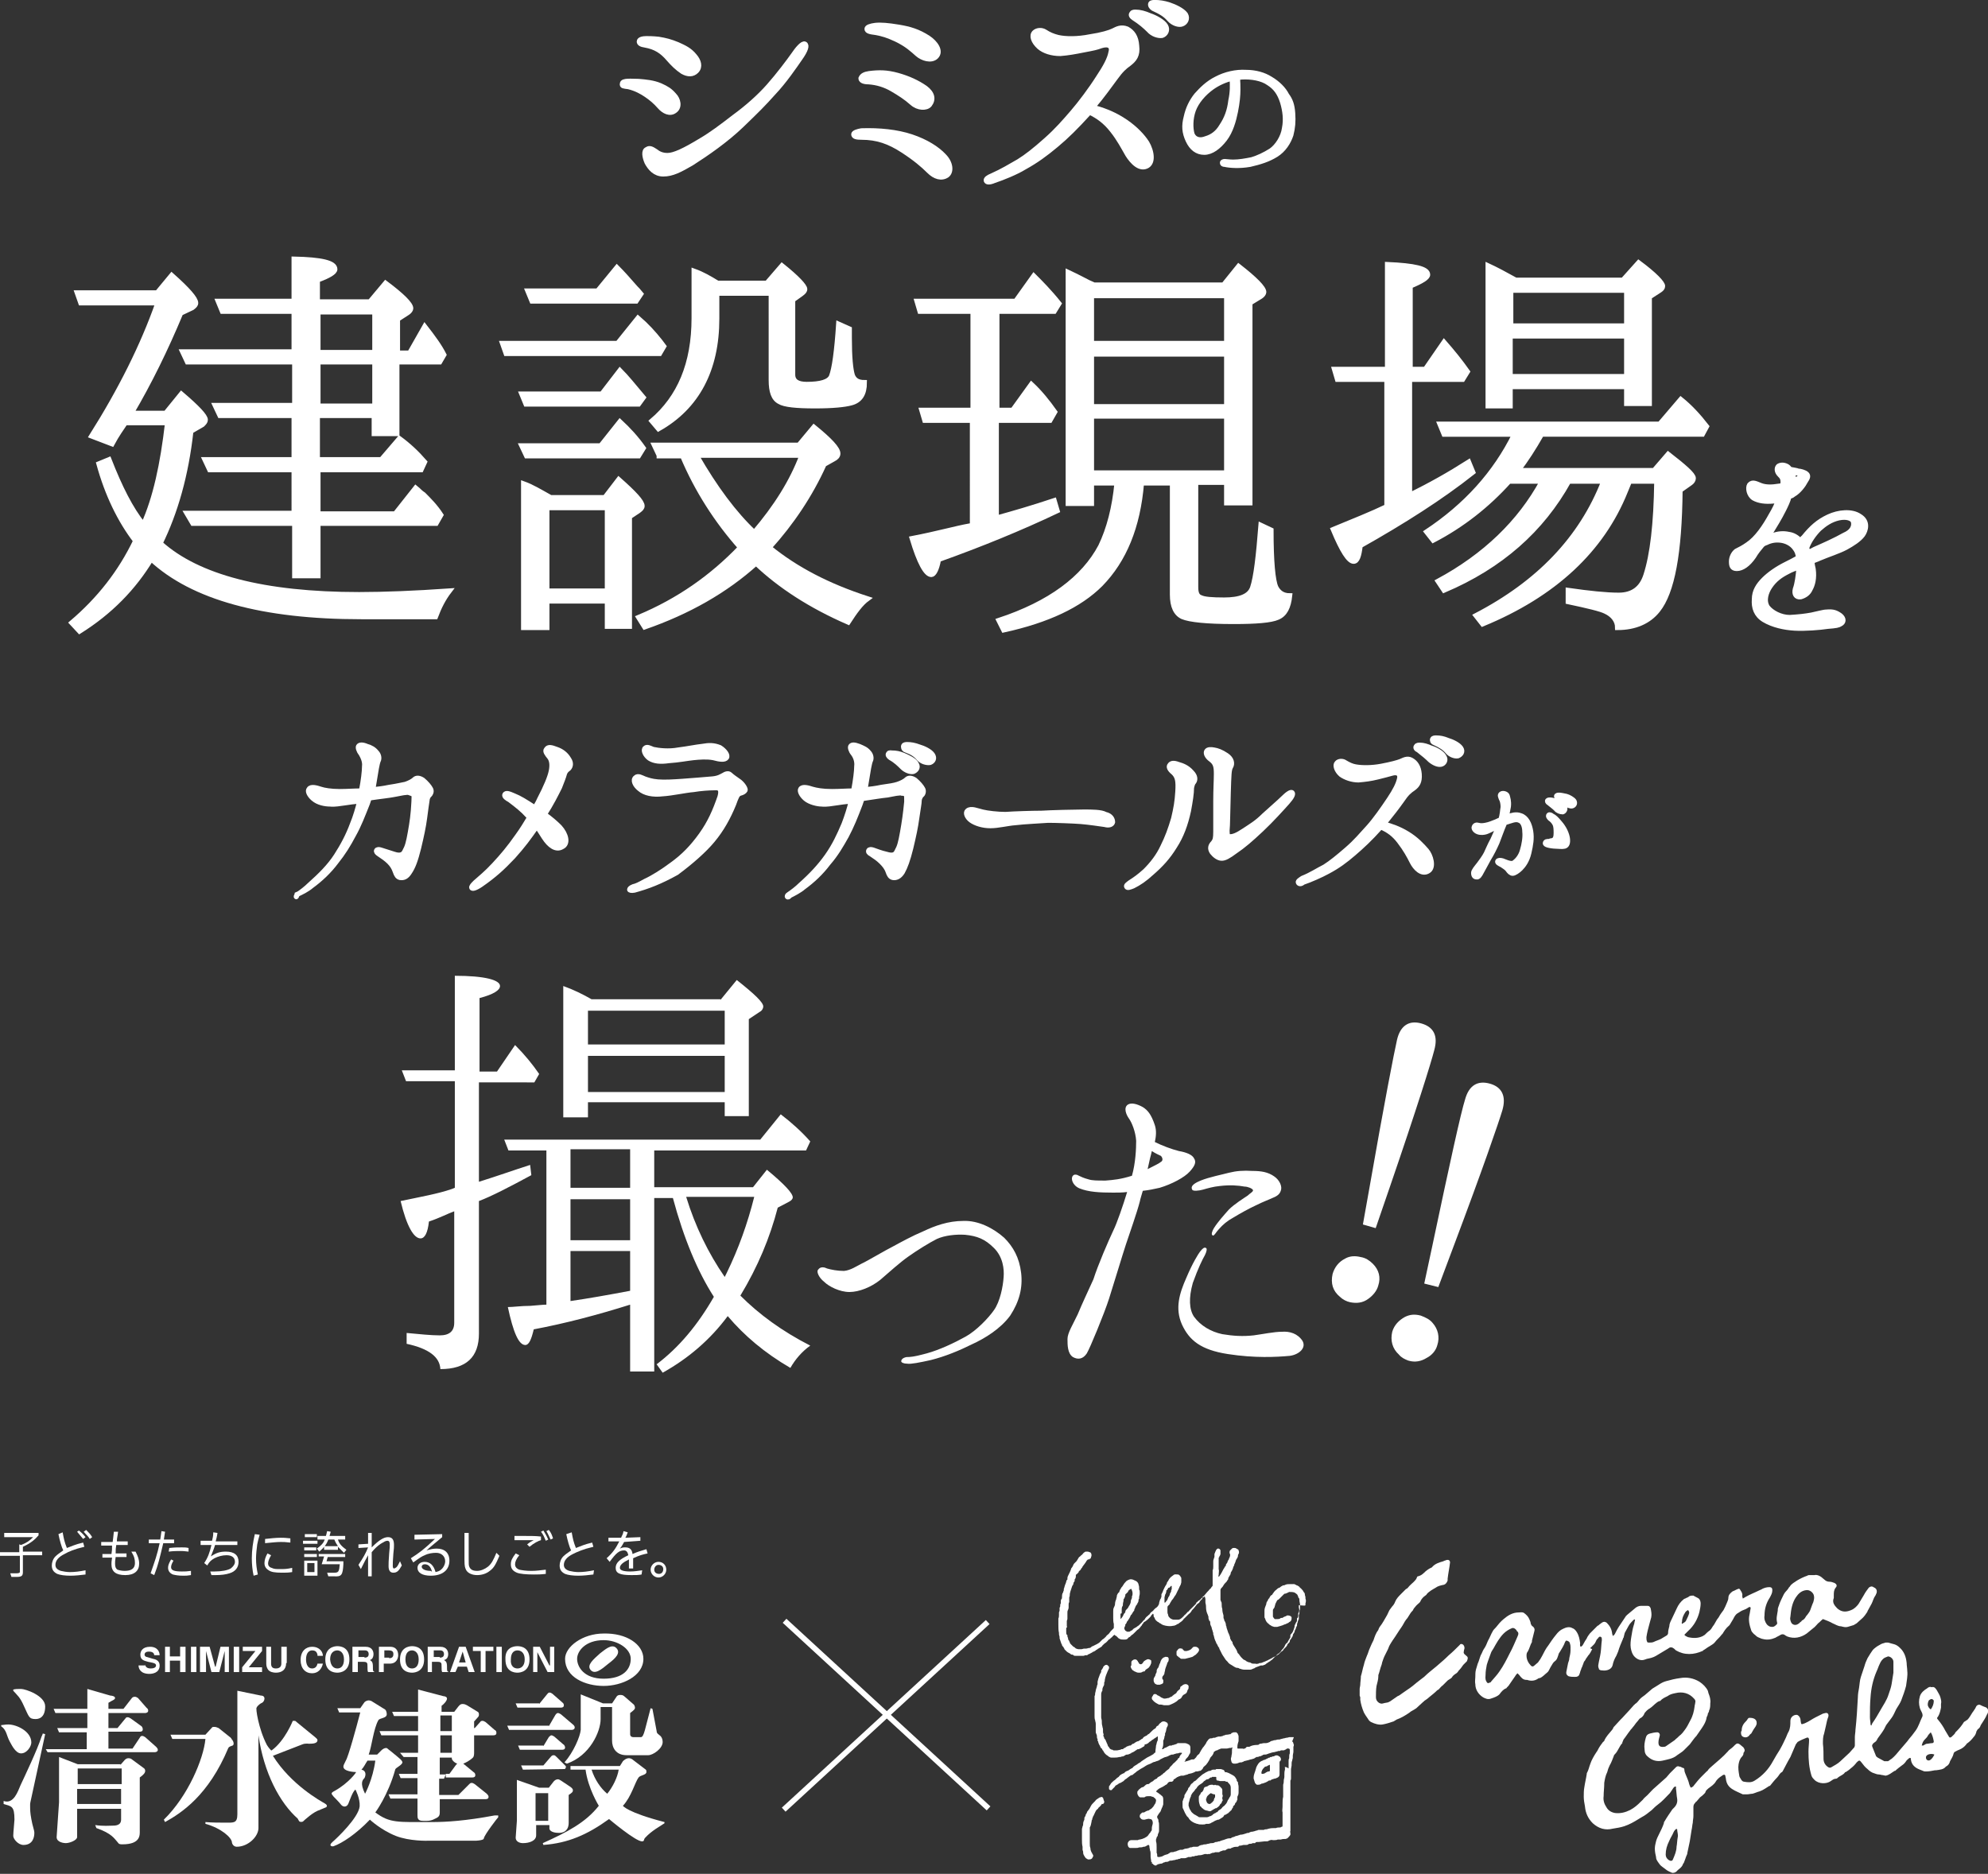 <?xml version="1.0" encoding="utf-8"?>
<!-- Generator: Adobe Illustrator 20.0.0, SVG Export Plug-In . SVG Version: 6.00 Build 0)  -->
<svg version="1.1" id="レイヤー_1" xmlns="http://www.w3.org/2000/svg" xmlns:xlink="http://www.w3.org/1999/xlink" x="0px"
	 y="0px" viewBox="0 0 330 311.1" style="enable-background:new 0 0 330 311.1;" xml:space="preserve">
<rect x="0" y="0" width="330" height="311.1" fill="#333333" stroke="none"/>
<style type="text/css">
	.st0{fill:#FFFFFF;}
	.st1{fill:#FFFFFF;stroke:#FFFFFF;stroke-width:0.407;}
	.st2{fill:#FFFFFF;stroke:#FFFFFF;stroke-width:0.814;}
</style>
<g>
	<g>
		<path class="st0" d="M214.7,288.4c-0.2,0-0.4,0-0.5,0l-0.1,0c-0.2,0-0.3,0.1-0.5,0.1c-0.2,0-0.3,0.1-0.5,0.1
			c-0.3,0.1-0.5,0.1-0.7,0.2c-0.1,0-0.1,0-0.2,0l-0.1,0c-0.1,0-0.3,0.1-0.4,0.1c-0.1,0-0.3,0-0.4,0.1l-0.1,0c-0.1,0-0.2,0.1-0.3,0.1
			l-0.1,0.1c-0.2,0.1-0.5,0.2-0.7,0.2c0,0-0.1,0-0.1,0l-0.2,0c-0.2,0-0.4,0.1-0.6,0.1c-0.1,0-0.1,0-0.2,0.1
			c-0.1,0.1-0.2,0.1-0.4,0.1c-0.4,0-0.9,0.1-1.2,0.3c-0.1,0-0.1,0-0.2,0c-0.2,0-0.3,0-0.4,0.2c-0.1,0-0.1,0.1-0.2,0.1
			c-0.1,0-0.2,0.1-0.3,0c-0.2,0-0.3,0-0.6,0c-0.1,0-0.2,0-0.2,0c0,0-0.1,0-0.1-0.1c0,0,0,0,0,0c0-0.2,0-0.5,0.1-0.8
			c0-0.1,0.1-0.2,0.1-0.4c0-0.2,0-0.4,0-0.6l0-0.1c0-0.1,0-0.2-0.1-0.3l0-0.1c0,0,0-0.1-0.1-0.1c-0.1-0.1-0.1-0.2-0.2-0.2
			c-0.1,0-0.3,0-0.4,0c-0.1,0-0.2,0.1-0.3,0.1c0,0-0.1,0-0.1,0.1c0,0-0.1,0-0.1,0.1c0,0,0,0,0,0c-0.2,0-0.4,0.1-0.7,0.1
			c-0.1,0-0.2,0-0.3,0.1c-0.1,0-0.2,0-0.3,0.1c-0.1,0-0.3,0.1-0.4,0.1l-0.1,0c0,0-0.1,0-0.1,0c-0.1,0-0.3,0-0.4,0.1l-0.1,0
			c-0.1,0-0.1,0.1-0.2,0.1h0c-0.2,0-0.4,0-0.5,0.1c0,0-0.1,0-0.2,0l0,0c-0.2,0-0.3,0.1-0.4,0.2c-0.1,0.1-0.2,0.3-0.3,0.4
			c-0.1,0.3-0.3,0.5-0.5,0.8l-0.1,0.1c-0.2,0.3-0.4,0.6-0.6,1c0,0.1-0.1,0.1-0.1,0.1l0,0c0,0,0,0.1-0.1,0.1c0,0-0.1,0.1-0.1,0.1
			c-0.1,0.1-0.2,0.2-0.2,0.3c-0.1,0.1-0.2,0.2-0.3,0.3l-0.1,0.1c0,0,0,0-0.1,0c0,0-0.1,0-0.1,0c-0.1,0-0.3,0-0.4,0.1
			c-0.3,0.1-0.6,0.2-1,0.3c0,0,0,0,0,0c0,0,0,0,0,0c0.1-0.1,0.2-0.2,0.2-0.4c0,0,0,0,0.1-0.1c0.2-0.2,0.4-0.4,0.5-0.7
			c0.1-0.1,0.2-0.3,0.2-0.5c0,0,0-0.1,0-0.1c0,0,0-0.1,0-0.1c0,0,0-0.1,0-0.1l0-0.1c0-0.1,0-0.2,0-0.3c0-0.2-0.1-0.4-0.3-0.5
			c-0.2-0.1-0.4-0.2-0.6-0.2c-0.3,0-0.5,0-0.7,0c-0.1,0-0.2,0-0.2,0c-0.1,0-0.2,0-0.3,0c0,0-0.1,0-0.1,0.1c-0.1,0-0.2,0.1-0.3,0.1
			c-0.1,0-0.2,0.1-0.3,0.1c-0.1,0-0.2,0-0.3,0.1l-0.2,0c-0.1,0-0.2,0-0.3,0.1c-0.1,0-0.2,0.1-0.2,0.1c-0.1,0-0.1,0.1-0.2,0.1
			c-0.2,0.1-0.4,0.1-0.5,0.3c0,0,0,0-0.1,0c0,0-0.1,0-0.1,0c0,0,0,0,0,0c0.1-0.3,0.2-0.5,0.2-0.9l0,0c0-0.1,0-0.2,0-0.3l0-0.1
			c0-0.1,0-0.2,0.1-0.3c0-0.1,0.1-0.3,0.1-0.4c0-0.1,0-0.2,0.1-0.3c0-0.1,0-0.1,0-0.2c0-0.1,0-0.2,0.1-0.3c0-0.1,0.1-0.3,0.1-0.4
			c0-0.1,0-0.2,0.1-0.4c0-0.1,0.1-0.1,0.1-0.2c0.1-0.2,0.1-0.3,0-0.5c0-0.1,0-0.1-0.1-0.1c-0.2-0.2-0.6-0.3-0.9-0.1l-0.1,0.1
			c-0.2,0.1-0.3,0.3-0.4,0.4c0,0.1-0.1,0.1-0.1,0.1c-0.2,0.1-0.3,0.2-0.3,0.3c0,0.1-0.1,0.1-0.2,0.2c-0.2,0.1-0.4,0.3-0.6,0.5
			c-0.1,0.1-0.2,0.2-0.3,0.3c-0.1,0.1-0.2,0.1-0.3,0.2c-0.1,0.1-0.2,0.2-0.3,0.2c-0.2,0.1-0.4,0.2-0.5,0.4c0,0-0.1,0.1-0.1,0.1l0,0
			c-0.1,0-0.1,0-0.2,0.1c-0.1,0.1-0.2,0.1-0.3,0.2c-0.1,0-0.1,0.1-0.2,0.1l-0.1,0c-0.2,0.1-0.4,0.2-0.5,0.3
			c-0.1,0.1-0.2,0.1-0.2,0.1c-0.1,0-0.2,0.1-0.3,0.2c0,0-0.1,0.1-0.2,0.1l-0.1,0c-0.1,0-0.1,0-0.2,0.1c-0.1,0-0.2,0-0.3,0.1
			c-0.1,0.1-0.2,0.1-0.3,0.2c-0.1,0-0.2,0.1-0.3,0.2c0,0,0,0-0.1,0c0,0-0.1,0-0.1,0c-0.1,0-0.2,0.1-0.2,0.1c-0.2,0-0.4,0.1-0.6,0.1
			c-0.1,0-0.2,0-0.4,0c0,0-0.1,0-0.1,0c-0.1,0-0.1,0-0.2-0.1c-0.3,0-0.5-0.2-0.6-0.4c0,0,0-0.1-0.1-0.1c0-0.1-0.1-0.1-0.1-0.2
			c0-0.1-0.1-0.2-0.1-0.3c-0.1-0.1-0.1-0.3-0.2-0.4c0-0.1-0.1-0.3-0.2-0.4c0,0-0.1-0.1-0.1-0.1c0-0.1,0-0.2-0.1-0.3
			c0-0.1-0.1-0.2,0-0.3c0,0,0,0,0-0.1c-0.1-0.2-0.1-0.3-0.1-0.5c0-0.1,0-0.1,0-0.2c0,0,0,0,0-0.1c0-0.2-0.1-0.3-0.1-0.5
			c-0.1-0.3-0.1-0.6-0.1-0.9c0-0.2-0.1-0.4-0.1-0.6c0-0.1,0-0.1,0-0.2c0,0,0-0.1,0-0.1c0-0.1,0-0.1,0-0.2c0-0.2,0-0.4,0-0.6
			c0,0,0-0.1,0-0.2c0-0.1,0-0.3,0-0.5c0-0.1,0-0.1,0-0.2c0-0.1,0-0.2,0-0.3c0-0.1,0-0.2,0-0.3c0-0.1,0-0.3,0-0.4c0-0.1,0-0.3,0-0.4
			c0-0.1,0-0.2,0-0.2c0,0,0,0,0-0.1c0-0.2,0-0.4,0.1-0.5c0-0.1,0-0.1,0.1-0.2l0-0.2c0-0.2,0.1-0.4,0.2-0.6c0.1-0.1,0.1-0.3,0.1-0.4
			c0-0.1,0-0.1,0-0.2c0.1-0.1,0.1-0.2,0.1-0.4c0.1-0.6,0.3-1,0.5-1.5c0.1-0.1,0.1-0.3,0.2-0.4c0-0.1,0-0.1,0-0.2
			c0-0.1,0-0.1-0.1-0.2c-0.1-0.1-0.2-0.2-0.3-0.2c-0.1,0-0.2,0-0.3,0.1c-0.2,0.1-0.3,0.3-0.3,0.4l0,0c-0.1,0.1-0.1,0.2-0.2,0.3
			c-0.1,0.1-0.1,0.1-0.1,0.2c0,0,0,0,0,0.1c0,0,0,0.1,0,0.1c-0.2,0.3-0.3,0.6-0.4,0.9c-0.1,0.2-0.1,0.4-0.2,0.7c0,0.1,0,0.2,0,0.2
			c0,0.1,0,0.1,0,0.2l0,0c0,0.1-0.1,0.2-0.1,0.3c0,0.2-0.1,0.3-0.1,0.4c-0.1,0.2-0.1,0.5-0.2,0.8c0,0.2,0,0.3-0.1,0.5
			c0,0.1,0,0.1,0,0.2c0,0.1,0,0.3,0,0.4c0,0,0,0,0,0c0,0.1,0,0.3,0,0.4c0,0.1,0,0.2,0,0.3c0,0.2,0,0.3,0,0.5c0,0.1,0,0.2,0,0.3
			c0,0.1,0,0.2,0,0.3c0,0.1,0,0.1,0,0.2c0,0.1,0,0.2,0,0.3l0,0.1c0,0,0,0,0,0l0,0.1c0,0.1,0,0.1,0,0.2c0,0.2,0,0.5,0.1,0.7
			c0,0.2,0.1,0.3,0.1,0.6c0,0.1,0,0.2,0,0.2c0,0.1,0,0.1,0,0.2c0,0.1,0,0.2,0,0.3c0,0.1,0,0.1,0,0.2c0,0,0,0.1,0,0.1l0,0.1
			c0,0.1,0,0.1,0,0.2c0,0.1,0,0.2,0.1,0.4c0.1,0.2,0.1,0.3,0.1,0.5c0,0.1,0,0.2,0.1,0.3l0,0.1c0,0,0,0.1,0,0.1c0,0.1,0,0.2,0.1,0.2
			c0,0.2,0.1,0.4,0.2,0.6c0.1,0.1,0.1,0.2,0.2,0.4c0,0,0,0.1,0.1,0.1c0.1,0.1,0.2,0.2,0.2,0.3c0,0,0,0.1,0.1,0.1
			c0.1,0.2,0.2,0.4,0.4,0.6c0.1,0.1,0.2,0.2,0.4,0.3l0.1,0.1c0.2,0.1,0.3,0.2,0.5,0.2c0,0,0.1,0,0.1,0c0.1,0,0.1,0,0.2,0
			c0.3,0,0.7,0,1-0.1c0,0,0.1,0,0.1,0c0.2,0,0.3-0.1,0.4-0.1l0,0c0,0,0.1,0,0.1,0c0.1,0,0.2-0.1,0.4-0.2c0.1-0.1,0.2-0.1,0.3-0.1
			c0.2,0,0.4-0.1,0.6-0.2c0,0,0.1,0,0.1-0.1c0.1,0,0.2-0.1,0.3-0.1c0.1-0.1,0.2-0.1,0.3-0.2c0.1-0.1,0.2-0.1,0.3-0.2
			c0.1-0.1,0.2-0.1,0.3-0.1c0.1,0,0.1,0,0.2-0.1l0.1,0c0,0,0,0,0,0c0.1-0.1,0.2-0.1,0.3-0.2c0.1,0,0.1-0.1,0.2-0.1
			c0.1-0.1,0.2-0.1,0.2-0.2l0,0c0,0,0,0,0-0.1c0-0.1,0.1-0.1,0.1-0.1c0.2,0,0.3-0.1,0.5-0.2l0.1-0.1c0.1-0.1,0.2-0.2,0.3-0.2
			c0.1-0.1,0.1-0.1,0.2-0.2c0.1,0,0.1-0.1,0.2-0.1c0.2-0.2,0.5-0.3,0.7-0.5c0,0,0.1,0,0.1,0l0,0c0,0,0,0.1,0,0.2c0,0,0,0.1,0,0.1
			c0,0.2,0,0.4-0.1,0.5c-0.1,0.2-0.1,0.5-0.2,0.7c0,0.3-0.1,0.7-0.1,1l0,0c0,0,0,0.1,0,0.1c0,0.1-0.1,0.1-0.1,0.1c0,0-0.1,0-0.1,0.1
			c0,0-0.1,0-0.1,0.1c-0.3,0.2-0.7,0.4-1.1,0.6c-0.3,0.2-0.6,0.4-0.9,0.6c-0.2,0.2-0.4,0.3-0.6,0.4l-0.1,0.1
			c-0.3,0.2-0.6,0.3-0.8,0.6c0,0-0.1,0.1-0.2,0.1c-0.1,0.1-0.2,0.1-0.3,0.2c-0.1,0.1-0.2,0.1-0.3,0.2l-0.1,0
			c-0.2,0.1-0.4,0.2-0.5,0.4c0,0,0,0-0.1,0l0,0c-0.1,0-0.1,0.1-0.2,0.1c-0.2,0.1-0.4,0.2-0.6,0.5c-0.2,0.1-0.3,0.2-0.5,0.4
			c-0.1,0.1-0.2,0.2-0.3,0.2c0,0,0,0,0,0c0,0.1-0.1,0.1-0.2,0.2l0,0c-0.1,0.1-0.2,0.2-0.3,0.3c0,0.1-0.1,0.1-0.1,0.2
			c0,0,0,0.1-0.1,0.1c0,0.1-0.1,0.1-0.1,0.2c0,0.1,0,0.3,0,0.4c0,0,0,0.1,0.1,0.1c0,0,0,0,0,0c0,0.1,0.1,0.1,0.2,0.1
			c0.1,0,0.2,0,0.2-0.1c0.1-0.1,0.3-0.3,0.4-0.4c0,0,0.1-0.1,0.1-0.1c0-0.1,0.1-0.2,0.2-0.2c0.1-0.1,0.2-0.1,0.3-0.2
			c0.1-0.1,0.3-0.2,0.4-0.2c0.2-0.1,0.3-0.2,0.5-0.3c0.1-0.1,0.1-0.1,0.2-0.2c0,0,0.1-0.1,0.1-0.1c0.1,0,0.1-0.1,0.2-0.1l0.1-0.1
			c0.1-0.1,0.3-0.2,0.4-0.3c0.1-0.1,0.3-0.2,0.4-0.2c0.1,0,0.2-0.1,0.3-0.2c0.1-0.1,0.3-0.2,0.5-0.4c0.1-0.1,0.2-0.1,0.3-0.2
			c0.1-0.1,0.2-0.1,0.3-0.2c0.4-0.2,0.7-0.4,1-0.6c0.1,0,0.1-0.1,0.2-0.1c0.2-0.1,0.3-0.1,0.5-0.2c0.2-0.1,0.5-0.3,0.7-0.3
			c0.1,0,0.1,0,0.2-0.1c0,0,0.1,0,0.1,0c0.2-0.1,0.4-0.1,0.6-0.3c0.2-0.1,0.4-0.2,0.6-0.3c0.2-0.1,0.4-0.1,0.6-0.2
			c0.1,0,0.2-0.1,0.2-0.1l0.2-0.1c0.1,0,0.2-0.1,0.3-0.1c0.1,0,0.1,0,0.2,0c0.1,0,0.2-0.1,0.3-0.1c0.1,0,0.2-0.1,0.4-0.1
			c0.1,0,0.2,0,0.4-0.1l0.4,0l0,0c0,0,0,0,0,0l0,0c0,0,0,0.1,0,0.1c-0.1,0.1-0.1,0.2-0.2,0.2c0,0.1-0.1,0.1-0.1,0.2
			c-0.1,0.1-0.1,0.1-0.1,0.2c0,0.1-0.1,0.2-0.2,0.2c0,0-0.1,0.1-0.1,0.2c0,0-0.1,0.1-0.1,0.1c-0.1,0.1-0.3,0.3-0.4,0.4
			c-0.1,0.1-0.3,0.2-0.4,0.4l-0.1,0.1c-0.1,0.1-0.1,0.1-0.2,0.2l-0.1,0.1c0,0.1-0.1,0.1-0.1,0.2c0,0-0.1,0.1-0.1,0.1
			c-0.1,0.1-0.3,0.2-0.4,0.3l-0.1,0.1c-0.1,0.1-0.1,0.1-0.2,0.2c-0.2,0.1-0.3,0.2-0.3,0.3c0,0,0,0,0,0c0,0,0,0-0.1,0
			c0,0-0.1,0-0.1,0.1c-0.1,0.1-0.3,0.2-0.5,0.3c-0.1,0.1-0.2,0.1-0.2,0.2c0,0-0.1,0.1-0.1,0.1c-0.1,0-0.2,0.1-0.4,0.2l0,0
			c-0.1,0.1-0.1,0.1-0.2,0.2c-0.2,0.1-0.4,0.2-0.6,0.4c0,0-0.1,0.1-0.2,0.1l0,0c0,0-0.1,0-0.1,0c-0.2,0-0.4,0.2-0.5,0.3c0,0,0,0,0,0
			l0,0c0,0,0,0,0,0c-0.1,0.1-0.2,0.2-0.3,0.2c-0.1,0-0.3,0.1-0.4,0.2l-0.1,0.1c-0.1,0.1-0.2,0.1-0.2,0.2c-0.1,0.1-0.2,0.2-0.2,0.3
			c0,0,0,0.1,0,0.2c0,0.2,0.1,0.3,0.2,0.5c0.1,0.1,0.2,0.2,0.3,0.2c0.2,0,0.4,0,0.5,0l0.1,0c0.1,0,0.1,0,0.2-0.1
			c0.2-0.1,0.4-0.1,0.6-0.1c0.1,0,0.2,0,0.3,0c0.1,0,0.2,0.1,0.3,0.1c0.1,0,0.2,0,0.2,0.1c0.2,0.1,0.3,0.2,0.4,0.4
			c0,0.1,0,0.1,0,0.2c0,0.1-0.1,0.3-0.1,0.4c0,0-0.1,0.1-0.1,0.1c0,0.1-0.1,0.1-0.1,0.2c-0.1,0.2-0.2,0.3-0.4,0.5
			c0,0-0.1,0.1-0.1,0.1c-0.1,0-0.1,0.1-0.2,0.1c-0.1,0.1-0.2,0.2-0.4,0.2c-0.2,0.1-0.3,0.1-0.4,0.2c-0.1,0-0.1,0.1-0.2,0.1
			c-0.1,0-0.1,0-0.2,0c-0.1,0-0.2,0.1-0.3,0.2c0,0-0.1,0.1-0.1,0.1c-0.1,0.1-0.1,0.3-0.1,0.4c0,0.1,0,0.1,0.1,0.2
			c0.1,0.2,0.3,0.3,0.5,0.3c0.1,0,0.1,0,0.2,0c0.1,0,0.3-0.1,0.4-0.1c0.1,0,0.3-0.1,0.5,0c0,0,0,0,0.1,0c0.1,0,0.1,0.1,0.2,0.1
			c0.2,0.3,0.2,0.6,0.1,0.9c-0.1,0.3-0.1,0.5-0.1,0.8c0,0,0,0.1-0.1,0.2c-0.1,0.1-0.1,0.2-0.2,0.3c-0.1,0.1-0.2,0.2-0.3,0.4
			c-0.1,0.1-0.1,0.1-0.2,0.2c-0.3,0.2-0.5,0.3-0.8,0.4c-0.1,0-0.3,0.1-0.4,0.1c-0.1,0-0.2,0-0.3,0.1c-0.1,0-0.1,0-0.2,0l-0.1,0
			c-0.2,0-0.4,0-0.6,0c-0.1,0-0.1,0-0.2,0c-0.2,0-0.4,0.1-0.5,0.3c-0.1,0.1-0.1,0.3-0.1,0.4c0,0.2,0.1,0.3,0.1,0.4
			c0.1,0.1,0.2,0.2,0.3,0.2c0.2,0,0.4,0,0.6,0c0.1,0,0.1,0,0.2,0c0.3,0,0.5,0,0.7-0.1c0,0,0.1,0,0.1,0c0.2,0,0.4,0,0.6-0.1l0.1,0
			c0.2,0,0.3-0.1,0.5-0.2c0.1-0.1,0.2-0.1,0.3-0.1c0,0,0.1,0.1,0.1,0.2c0,0.3,0.1,0.5,0.1,0.7c0.1,0.2,0.1,0.4,0.1,0.6
			c0,0.1,0,0.2,0,0.4c0,0.3,0.1,0.6,0.1,0.8c0,0.1,0,0.1,0.1,0.2l0.1,0l-0.1,0.1c0,0,0,0.1,0.1,0.1c0,0,0.1,0,0.1,0.1
			c0.1,0.1,0.2,0.1,0.3,0.2c0,0,0.1,0,0.1,0c0,0,0,0,0.1,0c0.1,0,0.1,0,0.1-0.1c0.1,0,0.1,0,0.2-0.1c0.2,0,0.3-0.1,0.5-0.1
			c0.1,0,0.2,0,0.3-0.1c0.1,0,0.1-0.1,0.2-0.1l0.1,0c0.1-0.1,0.2-0.1,0.4-0.1c0.2,0,0.3-0.1,0.5-0.2c0,0,0,0,0.1,0c0,0,0,0,0.1,0
			c0.2,0,0.4-0.1,0.6-0.1c0.1,0,0.2-0.1,0.4-0.1c0,0,0.1,0,0.1,0c0.1-0.1,0.2-0.1,0.3-0.1l0,0c0.1,0,0.1,0,0.2-0.1l0,0
			c0,0,0.1,0,0.2,0c0,0,0.1,0,0.1,0c0.1,0,0.1,0,0.2,0c0.2,0,0.3,0,0.5-0.1c0.1,0,0.1,0,0.2-0.1l0.1,0c0.1,0,0.1,0,0.2,0
			c0.1,0,0.3,0,0.4-0.1c0,0,0.1,0,0.1,0c0.1,0,0.3,0,0.4-0.1l0.2,0c0.1,0,0.3-0.1,0.4-0.1c0.1,0,0.1,0,0.2,0c0.2,0,0.5-0.1,0.8-0.2
			c0.1,0,0.2,0,0.3,0c0,0,0.1,0.1,0.2,0c0.1,0,0.1,0,0.2,0c0.1,0,0.2,0,0.3-0.1c0.1,0,0.2-0.1,0.3-0.1c0.1,0,0.3,0,0.4-0.1l0.3,0
			c0,0,0,0,0.1,0c0.1,0,0.1,0,0.2,0c0.1,0,0.1,0,0.2-0.1c0.2-0.1,0.4-0.1,0.5-0.2c0.1,0,0.1,0,0.2,0c0.1,0,0.3,0,0.3-0.1
			c0.2-0.1,0.3-0.2,0.5-0.2c0.1,0,0.2,0,0.2,0l0,0c0.1,0,0.1,0,0.2-0.1c0.1,0,0.2-0.1,0.3-0.1l0,0c0.2-0.1,0.4-0.1,0.7-0.1
			c0.1,0,0.2,0,0.2-0.1c0.1-0.1,0.3-0.1,0.4-0.1c0.1,0,0.3-0.1,0.4-0.1c0,0,0.1,0,0.1,0c0.1,0,0.2,0,0.2,0c0.2,0,0.4,0,0.5-0.1
			c0.1-0.1,0.3-0.1,0.4-0.1c0.1,0,0.2,0,0.3-0.1c0.1,0,0.1,0,0.2,0c0,0,0.1,0,0.1,0c0,0,0.1,0,0.1,0c0,0,0.1,0,0.1-0.1
			c0.1-0.1,0.3-0.1,0.4-0.1c0.1,0,0.1,0,0.2,0c0.1,0,0.8-0.1,0.9-0.1c0.1,0,0.2,0,0.2,0c0.2,0,0.4,0,0.5-0.1
			c0.2-0.1,0.5-0.2,0.7-0.1c0,0,0.1,0,0.1,0c0,0,0,0,0,0c0.2,0,0.5,0,0.7-0.1c0.1,0,0.1,0,0.3,0c0.1,0,0.1,0,0.2,0
			c0.3-0.1,0.5-0.1,0.8-0.1c0.1,0,0.2-0.1,0.3-0.1c0.2-0.2,0.4-0.4,0.5-0.6c0-0.1,0-0.1,0-0.2l0-0.1c0-0.1-0.1-0.2,0-0.3
			c0-0.2,0-0.3,0-0.5c0-0.2,0-0.3,0-0.5c0-0.2,0-0.3,0-0.4c0-0.1,0-0.3,0-0.4c0-0.1,0-0.1,0-0.2c0-0.2,0-0.4,0-0.6
			c0-0.2,0-0.4,0-0.6c0-0.1,0-0.2,0-0.3c0-0.1,0-0.2,0-0.4c0-0.1,0-0.2,0-0.3c0-0.1,0-0.2,0-0.3c0-0.1,0-0.2,0-0.3c0,0,0-0.1,0-0.1
			c0-0.1,0-0.3,0-0.4c0-0.3,0-0.5,0-0.8c0-0.2,0-0.4,0-0.5c0-0.1,0-0.1,0-0.2c0-0.2,0-0.5,0-0.7c0-0.1,0-0.2,0-0.3
			c0-0.2,0-0.3,0-0.5c0,0,0,0,0-0.1c0.1-0.1,0.1-0.3,0.1-0.4c0-0.1,0-0.2,0-0.2c0-0.1,0-0.3,0-0.4l0,0c0-0.1,0-0.2,0-0.3l0-0.1
			c0-0.1,0-0.1,0-0.2c0-0.1,0-0.1,0-0.2c0,0,0-0.1,0-0.1l0.1-0.6c0-0.1,0-0.1,0-0.2c0-0.2,0-0.4,0.1-0.6c0-0.2,0.1-0.3,0.1-0.5
			c0-0.1,0-0.2,0-0.3c0-0.2,0.1-0.5,0.1-0.7c0-0.1,0-0.2,0-0.3c0-0.1,0-0.2,0-0.3c0,0,0-0.1,0-0.1c0,0,0-0.1,0-0.1
			c0.1-0.2,0.1-0.4,0-0.5c0-0.2-0.1-0.3-0.2-0.4C214.8,288.4,214.8,288.4,214.7,288.4z M213.3,293.5c0,0.1,0,0.2,0,0.3
			c-0.1,0.3-0.1,0.6-0.1,0.9c0,0.1,0,0.2,0,0.3c0,0.2-0.1,0.4-0.1,0.6c0,0.2,0,0.4-0.1,0.7c0,0.1,0,0.2,0,0.3c0,0.2,0,0.4,0,0.7
			c0,0.2,0,0.4,0,0.5l0,0.2c0,0.1,0,0.1,0,0.2c0,0.1,0,0.1,0,0.1c-0.1,0.4-0.1,0.8-0.1,1.2c0,0.1,0,0.2,0,0.3l0,0.1
			c0,0.4-0.1,0.7,0,1c0,0.3,0,0.6,0,0.9l0,0.1c0,0.1,0,0.3,0,0.4c0,0.1,0,0.3,0,0.4c0,0,0,0.1,0,0.1c0,0.1,0,0.2,0,0.3
			c0,0.1,0,0.2-0.2,0.2c-0.1,0.1-0.2,0.1-0.3,0.1c-0.2,0-0.4,0-0.6,0.1c-0.1,0-0.1,0-0.2,0c-0.3,0-0.6,0-1,0.1
			c-0.1,0-0.2,0.1-0.4,0.1c-0.1,0-0.3,0-0.4,0.1c-0.1,0-0.2,0-0.3,0c-0.1,0-0.3,0-0.4,0l-0.1,0c-0.1,0-0.2,0-0.3,0.1
			c-0.1,0-0.2,0-0.4,0.1c-0.1,0-0.3,0.1-0.4,0.1c-0.1,0-0.3,0-0.4,0.1c-0.1,0-0.1,0-0.2,0.1l-0.1,0c-0.1,0-0.2,0-0.4,0.1
			c-0.3,0.1-0.6,0.2-0.9,0.2c-0.1,0-0.2,0.1-0.3,0.1c-0.1,0-0.2,0.1-0.3,0.1c-0.1,0-0.2,0-0.3,0.1c-0.1,0-0.2,0.1-0.3,0.1
			c-0.1,0-0.3,0.1-0.4,0.2c-0.1,0-0.1,0-0.2,0c-0.3,0-0.5,0.1-0.8,0.2c-0.2,0.1-0.4,0.1-0.6,0.2c-0.1,0-0.1,0-0.2,0.1
			c0,0-0.1,0-0.1,0c-0.2,0-0.3,0.1-0.4,0.1c-0.1,0-0.3,0-0.4,0.1c-0.2,0.1-0.3,0.1-0.5,0.1c0,0-0.1,0-0.1,0l0,0
			c-0.1,0-0.3,0.1-0.4,0.1c-0.2,0-0.3,0.1-0.5,0.1c-0.2,0-0.3,0-0.5,0.1c-0.1,0-0.3,0-0.4,0.1c-0.1,0-0.1,0-0.2,0.1
			c-0.1,0.1-0.3,0.1-0.4,0.1l-0.1,0c-0.1,0-0.1,0-0.2,0c-0.1,0-0.2,0-0.2,0c-0.1,0-0.2,0.1-0.4,0.1c-0.1,0-0.2,0-0.3,0.1
			c-0.1,0-0.3,0.1-0.4,0.1c-0.3,0-0.5,0.1-0.7,0.2c-0.1,0-0.1,0-0.2,0c0,0-0.1,0-0.1,0l0,0c-0.1,0-0.2,0-0.3,0.1c0,0-0.1,0-0.1,0
			c-0.1,0-0.2,0.1-0.2,0.1c-0.1,0-0.2,0.1-0.4,0.1c-0.2,0.1-0.3,0.1-0.5,0.1c-0.1,0-0.2,0-0.3,0.1l0,0c0,0-0.1,0-0.1,0.1
			c-0.1,0-0.1,0-0.2,0.1c-0.2,0.1-0.5,0.1-0.8,0.3c-0.1,0-0.1,0.1-0.2,0.1c-0.1,0-0.3,0.1-0.4,0.1c-0.1,0-0.2,0-0.3,0
			c0,0-0.1-0.1-0.1-0.1l0-0.1c0-0.2,0-0.3-0.1-0.5c0-0.1,0-0.2,0-0.3l0-0.1c0,0,0,0,0,0c0-0.1,0-0.3,0-0.4c0,0,0-0.1,0-0.1
			c0-0.4,0-0.7-0.1-1c0-0.1,0-0.1,0-0.2l0-0.1c0-0.1,0.1-0.2,0.1-0.3c0-0.1,0-0.1,0.1-0.2c0.1-0.1,0.1-0.2,0.1-0.3
			c0-0.1,0.1-0.2,0.1-0.3c0.1-0.1,0.1-0.3,0.1-0.4c0-0.1,0-0.1,0-0.2c0-0.1,0-0.3,0-0.4c0-0.1,0-0.2,0-0.2c0-0.3,0-0.5-0.1-0.7
			c0,0,0-0.1,0-0.1c0,0,0,0,0-0.1c0-0.1-0.1-0.3-0.2-0.4c0,0,0,0,0-0.1c0-0.1,0-0.2,0-0.2c0,0,0.1-0.1,0.1-0.1
			c0-0.1,0.1-0.1,0.1-0.2c0.1-0.1,0.2-0.3,0.3-0.4c0,0,0.1-0.1,0.1-0.2c0.1-0.3,0.2-0.5,0.3-0.7l0-0.1c0.1-0.1,0.1-0.2,0.1-0.4
			c0-0.2,0-0.4,0-0.7c0-0.3-0.1-0.5-0.3-0.6l-0.1-0.1c-0.1-0.1-0.3-0.2-0.4-0.3c-0.1-0.1-0.2-0.1-0.3-0.2c0,0-0.1-0.1-0.1-0.1
			c0.2-0.2,0.4-0.4,0.6-0.5c0.2-0.1,0.4-0.2,0.6-0.3c0.1-0.1,0.2-0.1,0.3-0.2c0.1-0.1,0.3-0.1,0.4-0.3c0.1-0.2,0.3-0.3,0.5-0.3
			c0,0,0.1,0,0.1,0c0,0,0.1,0,0.1,0c0.1,0,0.2-0.1,0.3-0.2l0-0.1c0-0.1,0.1-0.1,0.1-0.1c0.2-0.1,0.4-0.3,0.6-0.4
			c0.1,0,0.1,0,0.2-0.1c0.1,0,0.2,0,0.3-0.1c0.1,0,0.2,0,0.3,0l0,0c0.1,0,0.3,0,0.4-0.1l0.1,0c0.1,0,0.2-0.1,0.3-0.1
			c0.1,0,0.1,0,0.2-0.1c0.2,0,0.4-0.1,0.5-0.1c0.1,0,0.2-0.1,0.3-0.1c0.1,0,0.1-0.1,0.2-0.1c0.1,0,0.1-0.1,0.2-0.1l0.2,0
			c0.2,0,0.3-0.1,0.5-0.1c0.1,0,0.2-0.1,0.3-0.2c0,0,0,0,0.1-0.1c0,0,0.1-0.1,0.1-0.2c0.1-0.2,0.3-0.3,0.5-0.5
			c0.1-0.1,0.2-0.3,0.3-0.4c0.1-0.2,0.2-0.3,0.3-0.5l0-0.1c0,0,0,0,0,0c0,0,0.1-0.1,0.1-0.1c0-0.1,0.1-0.2,0.2-0.3
			c0.2-0.2,0.3-0.4,0.4-0.7c0,0,0-0.1,0.1-0.1c0.1-0.1,0.3-0.2,0.4-0.2c0.1,0,0.2-0.1,0.2-0.1c0.2-0.1,0.3-0.1,0.5-0.2
			c0,0,0.1,0,0.2,0c0.1,0,0.2,0,0.2,0c0,0,0.1,0,0.1,0c0.1,0,0.2,0,0.2,0l0.2,0c0.2,0,0.4-0.1,0.5-0.1l0.1,0c0,0,0.1,0,0.1,0
			c0.1,0,0.2-0.1,0.3-0.1c0,0,0,0,0,0c-0.1,0.2-0.1,0.4-0.1,0.7c0,0.1,0,0.1,0,0.2c0,0.2-0.1,0.5-0.1,0.7c-0.1,0.2-0.1,0.4,0,0.7
			c0,0.2,0.2,0.4,0.4,0.4c0.1,0,0.2,0,0.3,0c0.2,0,0.5-0.1,0.7-0.2c0,0,0.1,0,0.1,0c0.1,0,0.3,0,0.4-0.1c0.1,0,0.1,0,0.2-0.1
			c0.3-0.1,0.5-0.1,0.8-0.2c0.2-0.1,0.5-0.1,0.7-0.2c0.1,0,0.3-0.1,0.4-0.2l0,0c0.1,0,0.1-0.1,0.2-0.1c0.2,0,0.3,0,0.4-0.1l0.1,0
			c0.1,0,0.3-0.1,0.5-0.2c0.1-0.1,0.2-0.1,0.3-0.1c0.2,0,0.3,0,0.5-0.1l0,0c0.1,0,0.2-0.1,0.3-0.1c0.3-0.1,0.6-0.2,0.8-0.2
			c0.3-0.1,0.5-0.1,0.7-0.2c0.1,0,0.1,0,0.2,0c0.1,0,0.1,0,0.2-0.1c0.1,0,0.1,0,0.1,0c0,0,0.1,0,0.1,0c0.1,0,0.1,0,0.2,0
			c0.1,0,0.2,0,0.3-0.1c0.1,0,0.2-0.1,0.2-0.1c0,0,0.1,0,0.1-0.1c0.1,0,0.2,0,0.3,0c0.1,0,0.2,0.1,0.2,0.2c0,0.1,0,0.3,0,0.4l0,0.2
			c-0.1,0.2-0.1,0.4-0.1,0.6c0,0.1,0,0.1,0,0.2c-0.1,0.2-0.1,0.3-0.1,0.5c0,0.1,0,0.2,0,0.3c0,0.1,0,0.3,0,0.4c0,0.1,0,0.1,0,0.2
			c0,0,0,0.1,0,0.1c0,0.1,0,0.1,0,0.2C213.3,293.2,213.2,293.4,213.3,293.5z M190,296.5L190,296.5L190,296.5L190,296.5z"/>
		<path class="st0" d="M183,298.4c-0.1-0.1-0.3-0.1-0.3,0l-0.1,0c-0.1,0-0.2,0.1-0.2,0.1c-0.3,0.2-0.5,0.3-0.6,0.5
			c-0.1,0.1-0.1,0.1-0.2,0.2c-0.2,0.2-0.4,0.4-0.5,0.6c0,0.1-0.1,0.1-0.1,0.2c-0.1,0.2-0.2,0.4-0.4,0.6c0,0,0,0.1-0.1,0.1
			c0,0.1-0.1,0.2-0.1,0.3c-0.1,0.1-0.2,0.3-0.2,0.4c0,0.1,0,0.1-0.1,0.2c-0.1,0.1-0.1,0.3-0.1,0.4c0,0,0,0,0,0.1
			c-0.1,0.2-0.2,0.4-0.2,0.7c0,0.1,0,0.3-0.1,0.4c0,0.2-0.1,0.3-0.1,0.5l0,0c0,0.1,0,0.2,0,0.3c0,0.1,0,0.3,0,0.4c0,0.2,0,0.5,0,0.7
			l0,0.3c0,0.4,0,0.8,0.1,1.2c0,0,0,0.1,0,0.1c0,0,0,0.1,0,0.1l0,0.1c0,0.1,0,0.1,0,0.2c0,0.1,0.1,0.2,0.1,0.4l0,0.1
			c0,0.2,0.1,0.4,0.3,0.7c0.1,0.2,0.3,0.3,0.5,0.4c0.1,0,0.1,0,0.2,0c0,0,0,0,0,0c0.3,0,0.5-0.1,0.6-0.4c0.1-0.1,0.1-0.3,0-0.4
			c0-0.1-0.1-0.1-0.1-0.2c-0.2-0.3-0.3-0.6-0.3-0.9c-0.1-0.2-0.1-0.5-0.1-0.8c0-0.1,0-0.2,0-0.3l0-0.2c0,0,0-0.1,0-0.1
			c0-0.1,0-0.2,0-0.4c0-0.1,0-0.3,0-0.4c0-0.1,0-0.2,0-0.3c0-0.1,0-0.2,0-0.4c0,0,0-0.1,0-0.1c0-0.1,0-0.2,0-0.3c0-0.1,0-0.1,0-0.1
			c0.2-0.3,0.2-0.6,0.3-1c0-0.1,0-0.2,0.1-0.3l0-0.1c0-0.1,0.1-0.2,0.1-0.3c0-0.1,0.1-0.2,0.1-0.2l0,0c0.2-0.4,0.3-0.7,0.5-1
			c0,0,0.1-0.1,0.1-0.1c0,0,0.1,0,0.1-0.1c0.1,0,0.1-0.1,0.1-0.1c0.1-0.1,0.1-0.2,0.2-0.2c0.1-0.1,0.3-0.3,0.4-0.5c0,0,0,0,0,0
			c0,0,0,0,0.1,0l0.1,0c0,0,0.1-0.1,0.1-0.1c0.1-0.1,0.1-0.2,0.1-0.3c0-0.1-0.1-0.2-0.1-0.3C183.1,298.5,183.1,298.4,183,298.4z"/>
		<path class="st0" d="M191.5,281.3C191.5,281.3,191.5,281.3,191.5,281.3c-0.1,0.2-0.2,0.3-0.3,0.5c0,0,0,0.1,0,0.1
			c0,0.1,0,0.2,0.1,0.3c0.3,0.4,0.7,0.6,1.1,0.8c0,0,0,0,0.1,0c0.1,0,0.2,0,0.2,0c0.2,0,0.4,0.1,0.5,0.1c0.1,0,0.1,0,0.2,0l0.2,0
			c0.1,0,0.2,0,0.3,0c0.1,0,0.2,0,0.4-0.1c0.2-0.1,0.5-0.2,0.8-0.4c0.2-0.1,0.3-0.2,0.4-0.3c0.1-0.1,0.2-0.2,0.3-0.2
			c0.2-0.1,0.3-0.2,0.4-0.4c0.1-0.2,0.2-0.3,0.4-0.4c0.4-0.2,0.4-0.3,0.5-0.6c0,0,0-0.1,0.1-0.2c0.1-0.1,0.1-0.3,0.1-0.4
			c0-0.1,0-0.1,0-0.2c-0.1-0.2-0.3-0.3-0.5-0.3c-0.2,0-0.3,0.1-0.4,0.1c-0.1,0.1-0.2,0.2-0.4,0.3c-0.1,0.1-0.1,0.2-0.1,0.3
			c0,0.1-0.1,0.1-0.1,0.2c-0.2,0.1-0.4,0.3-0.5,0.5c0,0.1-0.1,0.1-0.2,0.2c-0.2,0.1-0.3,0.2-0.4,0.3c0,0-0.1,0-0.1,0.1
			c-0.1,0.1-0.3,0.1-0.4,0.2c-0.1,0-0.1,0.1-0.2,0.1c-0.2,0-0.4,0.1-0.6,0.1c0,0-0.1,0-0.1,0l0,0c-0.1,0-0.2,0-0.3-0.1
			c-0.1,0-0.3-0.1-0.4-0.2c-0.1-0.1-0.2-0.1-0.3-0.2l-0.1,0C191.9,281.2,191.7,281.2,191.5,281.3z"/>
		<path class="st0" d="M187.8,277c0.1,0.2,0.2,0.3,0.4,0.4c0.1,0.1,0.2,0.1,0.4,0.2c0.2,0.1,0.3,0.1,0.5,0.1c0.2,0,0.3,0,0.5-0.1
			c0.1-0.1,0.2-0.1,0.3-0.1c0.1,0,0.2-0.1,0.2-0.2c0.1-0.1,0.2-0.2,0.4-0.3c0.1-0.1,0.2-0.1,0.3-0.3c0.1-0.1,0.1-0.2,0.2-0.3l0-0.1
			c0.1-0.1,0.1-0.2,0.1-0.3c0,0,0-0.1,0-0.1l0-0.1c0,0,0,0,0,0l0,0c0,0,0-0.1,0-0.1c0,0-0.1-0.1-0.1-0.1c-0.2-0.1-0.4-0.2-0.6-0.1
			c-0.1,0-0.1,0.1-0.2,0.1l0,0c-0.2,0.1-0.3,0.2-0.4,0.3l0,0c0,0.1-0.1,0.1-0.1,0.2c-0.1,0.1-0.2,0.2-0.3,0.2c-0.1,0-0.2,0-0.3-0.1
			c0-0.1-0.1-0.1-0.1-0.2c0,0-0.1-0.1-0.1-0.1c0-0.1-0.1-0.2-0.2-0.3c-0.1-0.1-0.2-0.1-0.3-0.1c-0.1,0-0.2,0-0.3,0.1
			c-0.2,0.1-0.3,0.2-0.3,0.4c0,0.2,0,0.3,0,0.5C187.6,276.6,187.7,276.8,187.8,277z"/>
		<path class="st0" d="M193.3,277.7c0-0.1,0.1-0.3,0.1-0.4c0,0,0-0.1,0-0.1c0.1-0.4,0.3-0.8,0.4-1.2l0.1-0.1
			c0.1-0.2,0.1-0.3,0.1-0.5c0-0.1-0.1-0.3-0.2-0.3c0,0,0,0-0.1,0c-0.1,0-0.2-0.1-0.3,0c-0.1,0-0.2,0.1-0.3,0.1
			c-0.1,0.1-0.2,0.2-0.3,0.3c0,0.1-0.1,0.2-0.1,0.2c0,0.1-0.1,0.2-0.1,0.3c0,0.1,0,0.1-0.1,0.2c0,0.1-0.1,0.2-0.1,0.3
			c0,0.1-0.1,0.2-0.1,0.3c0,0,0,0.1-0.1,0.1c0,0.1-0.1,0.1-0.1,0.2l0,0c-0.1,0.1-0.1,0.3-0.1,0.4c0,0,0,0.1,0,0.1
			c-0.1,0.2-0.2,0.4-0.2,0.5c0,0.1-0.1,0.2-0.2,0.4c-0.1,0.1-0.1,0.3-0.1,0.4c0,0,0,0,0,0l0,0.1c0,0.2,0.1,0.4,0.3,0.6
			c0,0,0,0,0.1,0c0.1,0.1,0.2,0.1,0.3,0.1c0.1,0,0.1,0,0.2,0l0.1,0c0.1,0,0.2-0.1,0.3-0.1c0.1,0,0.1-0.1,0.2-0.1
			c0.1-0.1,0.1-0.2,0.1-0.3c0-0.1,0-0.1,0-0.2l0,0c0-0.1,0-0.1-0.1-0.2c-0.1-0.1-0.1-0.3,0-0.5C193.3,278,193.3,277.8,193.3,277.7z
			 M193.8,275.1L193.8,275.1L193.8,275.1L193.8,275.1z"/>
		<path class="st0" d="M195.8,275.2c0.1,0.1,0.2,0.2,0.3,0.2c0,0,0.1,0,0.1,0l0.1,0c0.1,0,0.2,0,0.2,0c0.1,0,0.1,0,0.2,0
			c0.1,0,0.3-0.1,0.4-0.1c0.1,0,0.3-0.1,0.4-0.1c0.1,0,0.2-0.1,0.4-0.1c0.1-0.1,0.2-0.1,0.3-0.2c0.1-0.1,0.2-0.1,0.3-0.2
			c0,0,0.1-0.1,0.1-0.1c0,0,0,0,0,0c0,0,0,0,0.1-0.1c0.1-0.1,0.2-0.2,0.3-0.4c0,0,0,0,0,0c0.1-0.2,0-0.4-0.1-0.5
			c-0.1-0.1-0.3-0.2-0.4-0.2c-0.1,0-0.2,0-0.3,0c-0.1,0-0.2,0.1-0.3,0.2c-0.2,0.3-0.5,0.4-0.9,0.5c0,0-0.1,0-0.1,0c0,0,0,0-0.1,0
			c0,0-0.1,0-0.1,0c-0.1,0-0.1,0-0.2-0.1c0,0,0,0-0.1-0.1c0,0-0.1-0.1-0.1-0.1c0-0.1-0.1-0.1-0.2-0.1c-0.2-0.1-0.5,0-0.6,0.2
			c0,0,0,0.1-0.1,0.1c-0.1,0.1-0.1,0.2-0.1,0.3c0,0.1,0,0.2,0,0.3c0,0.1,0,0.2,0.1,0.3C195.7,275.1,195.7,275.2,195.8,275.2z"/>
		<path class="st0" d="M205.6,296.6c0-0.2-0.1-0.4-0.1-0.6c0-0.1,0-0.2-0.1-0.2c0,0,0-0.1-0.1-0.1c0,0,0-0.1,0-0.1l0-0.1
			c-0.1-0.2-0.1-0.2-0.3-0.5c-0.1-0.1-0.2-0.2-0.4-0.3c-0.4-0.2-0.8-0.5-1.3-0.5c0,0,0,0,0,0c0-0.2-0.1-0.3-0.3-0.4c0,0-0.1,0-0.1,0
			c-0.1-0.1-0.3-0.1-0.4-0.1c0,0-0.1,0-0.1,0c-0.1,0-0.2,0-0.4,0c-0.1,0-0.2,0-0.2,0.1c0,0-0.1,0-0.1,0c-0.1,0-0.1,0-0.2,0
			c0,0-0.1,0-0.1,0c-0.2,0-0.3,0.1-0.5,0.2c0,0,0,0-0.1,0c-0.2,0-0.3,0.1-0.5,0.2c-0.1,0-0.2,0.1-0.2,0.1c-0.2,0.1-0.3,0.2-0.5,0.3
			c-0.2,0.2-0.5,0.4-0.7,0.6c-0.1,0.1-0.1,0.1-0.2,0.2c-0.1,0.1-0.1,0.1-0.2,0.2c-0.2,0.1-0.4,0.2-0.5,0.4c0,0,0,0,0,0
			c-0.2,0.1-0.4,0.3-0.5,0.6c0,0,0,0-0.1,0.1c-0.1,0.1-0.2,0.2-0.2,0.4c-0.1,0.1-0.1,0.2-0.2,0.3c-0.1,0.2-0.2,0.3-0.3,0.5
			c-0.1,0.1-0.1,0.3-0.1,0.4c0,0.1,0,0.1-0.1,0.2c0,0.1-0.1,0.2-0.1,0.3c0,0.1-0.1,0.2-0.1,0.3c0,0.1,0,0.2,0,0.3l0,0.2
			c0,0,0,0.1,0,0.1l0,0.1c0,0.2,0,0.4,0.1,0.5c0.2,0.5,0.4,0.9,0.6,1.2l0,0c0,0,0.1,0.1,0.1,0.1c0.1,0.1,0.2,0.2,0.2,0.2
			c0,0.1,0.1,0.1,0.1,0.2c0.1,0.1,0.2,0.2,0.3,0.3c0.4,0.3,0.7,0.4,1,0.5l0.1,0c0.2,0.1,0.4,0.1,0.7,0.1c0.1,0,0.1,0,0.2,0
			c0.2,0,0.3,0,0.5-0.1c0.1,0,0.2,0,0.3,0c0.1,0,0.3,0,0.4-0.1c0.1,0,0.1,0,0.2-0.1c0.3-0.1,0.5-0.3,0.8-0.4c0.1,0,0.2-0.1,0.3-0.1
			l0.1,0c0.1,0,0.1-0.1,0.2-0.1c0.1-0.1,0.2-0.1,0.3-0.2l0,0c0.2-0.1,0.3-0.2,0.4-0.4c0-0.1,0.1-0.1,0.2-0.1
			c0.2-0.1,0.3-0.2,0.5-0.3c0,0,0.1-0.1,0.1-0.1c0,0,0.1-0.1,0.1-0.1c0,0,0.1-0.1,0.1-0.1c0.1-0.1,0.3-0.2,0.3-0.4c0,0,0,0,0,0l0,0
			c0.1-0.1,0.2-0.2,0.2-0.4c0-0.1,0-0.1,0.1-0.1c0.1-0.1,0.2-0.2,0.2-0.3c0-0.1,0.1-0.2,0.2-0.3c0.1-0.1,0.1-0.3,0.2-0.4
			c0-0.1,0-0.1,0-0.2c0,0,0-0.1,0-0.2c0,0,0-0.1,0-0.1c0.1-0.2,0.2-0.4,0.2-0.7c0,0,0-0.1,0-0.1c0-0.2,0-0.5,0-0.7L205.6,296.6z
			 M202.6,295.7c0.1,0,0.2,0,0.2,0c0.2,0,0.3,0,0.5,0c0.1,0,0.1,0,0.2,0.1c0.1,0,0.1,0,0.2,0c0,0,0.1,0,0.1,0.1
			c0.1,0.1,0.1,0.1,0.2,0.2c0.2,0.2,0.3,0.4,0.3,0.7c0,0,0,0.1,0,0.1l0,0.5l0,0.2c0,0.1,0,0.2,0,0.3c0,0.2-0.1,0.4-0.2,0.5
			c-0.1,0.2-0.2,0.4-0.3,0.5c-0.1,0.3-0.2,0.5-0.4,0.7l-0.1,0.1c0,0.1-0.1,0.1-0.1,0.1c-0.1,0.1-0.3,0.2-0.4,0.4
			c-0.1,0.1-0.2,0.2-0.4,0.3c-0.1,0.1-0.2,0.1-0.2,0.2c-0.1,0.1-0.2,0.2-0.3,0.2l0,0l0,0c0,0-0.1,0-0.1,0.1c-0.1,0-0.3,0.1-0.4,0.2
			c0,0-0.1,0-0.1,0.1c-0.1,0.1-0.2,0.1-0.3,0.2l-0.1,0c-0.2,0.1-0.4,0.2-0.6,0.2l-0.1,0c-0.1,0-0.1,0-0.2,0c-0.1,0-0.1,0-0.2,0
			c-0.2,0-0.3,0-0.5,0l-0.1,0c-0.1,0-0.2,0-0.3-0.1c-0.2-0.1-0.3-0.2-0.5-0.3c-0.1,0-0.1-0.1-0.2-0.1c-0.2-0.2-0.4-0.3-0.5-0.5
			c0-0.1-0.1-0.1-0.1-0.2c-0.2-0.2-0.2-0.5-0.3-0.7c0,0,0-0.1,0-0.1c0-0.2,0-0.4,0.1-0.6c0-0.1,0.1-0.3,0.1-0.4
			c0-0.1,0.1-0.2,0.1-0.3c0.1-0.1,0.1-0.2,0.1-0.3c0.1-0.2,0.2-0.4,0.4-0.6c0.1-0.1,0.2-0.2,0.3-0.4c0.1-0.1,0.1-0.1,0.2-0.2
			c0.1-0.1,0.1-0.2,0.2-0.3c0.2-0.2,0.3-0.3,0.5-0.4c0.2-0.1,0.3-0.2,0.5-0.4l0,0c0,0,0-0.1,0.1-0.1c0.2-0.1,0.3-0.3,0.5-0.3
			c0.2,0,0.3-0.1,0.4-0.2c0,0,0.1-0.1,0.2-0.1l0.1,0c0,0,0.1,0,0.1-0.1c0,0,0.1,0,0.1,0c0.2,0,0.3,0,0.4,0c0,0,0.1,0,0.1,0
			c0,0,0.1,0,0.1,0.1c0,0,0,0,0,0.1c0,0,0,0,0,0.1c0,0,0,0.1,0,0.1c0,0.1,0.1,0.1,0.1,0.2C202.3,295.6,202.4,295.7,202.6,295.7z"/>
		<path class="st0" d="M212.2,291.5c-0.2-0.1-0.4-0.1-0.6,0c-0.1,0.1-0.2,0.1-0.3,0.1c-0.1,0-0.1,0-0.2,0.1c0,0-0.1,0-0.1,0
			c-0.1,0-0.2,0-0.2,0.1c-0.1,0-0.2,0-0.3,0.1c-0.1,0-0.2,0.1-0.2,0.1c-0.1,0-0.2,0.1-0.2,0.1c-0.1,0-0.2,0.1-0.3,0.1
			c-0.1,0-0.1,0-0.2,0.1c-0.4,0.1-0.7,0.4-0.9,0.8c-0.1,0.1-0.1,0.3-0.2,0.4l0,0.1c-0.1,0.2-0.1,0.4-0.2,0.6
			c-0.1,0.3-0.2,0.6-0.2,0.9c0,0.1,0,0.1,0,0.2c0.1,0.2,0.1,0.4,0.2,0.6c0,0.1,0.1,0.2,0.2,0.3c0.1,0.1,0.1,0.1,0.2,0.1
			c0,0,0.1,0,0.1,0l0,0h0c0,0,0.1,0,0.1,0c0.1,0,0.2,0,0.4-0.1c0,0,0.1-0.1,0.2-0.1l0.1,0c0.3-0.1,0.6-0.2,0.9-0.4
			c0,0,0.1,0,0.1-0.1l0.1,0c0,0,0.1,0,0.1,0c0.1,0,0.1,0,0.2-0.1c0.1-0.1,0.3-0.1,0.5-0.2c0.2,0,0.4-0.1,0.6-0.2
			c0.2-0.1,0.3-0.3,0.3-0.5c0,0,0-0.1,0-0.1c0-0.1,0-0.1,0-0.2l0-0.1c0-0.2,0-0.4,0-0.5c0-0.1,0-0.2,0-0.3c0-0.2,0-0.3,0-0.5
			c0-0.1,0-0.1,0-0.2c0,0,0,0,0-0.1c0-0.1,0-0.2,0.1-0.2c0,0,0.1-0.1,0.1-0.2c0.1-0.1,0-0.3-0.1-0.5
			C212.3,291.6,212.2,291.5,212.2,291.5z M209.5,294.5c0,0-0.1,0-0.1-0.1c0-0.1,0-0.1,0-0.2c0-0.1,0.1-0.2,0.1-0.3
			c0.1-0.2,0.2-0.3,0.4-0.5c0,0,0.1-0.1,0.1-0.1c0.2,0,0.4-0.1,0.5-0.2c0.1,0,0.2-0.1,0.3-0.1c0,0,0,0,0,0c0,0,0,0,0,0.1l0,0.2l0,0
			l0,0c0,0,0,0,0,0.1c0,0.1,0,0.2,0,0.4c0,0,0,0.1,0,0.1c0,0,0,0,0,0.1c-0.1,0.1-0.1,0.1-0.2,0.1c-0.2,0-0.3,0.1-0.5,0.2
			C210,294.4,209.8,294.5,209.5,294.5L209.5,294.5l0,0.1h0L209.5,294.5z"/>
		<path class="st0" d="M201.3,296.3c-0.3,0-0.5,0-0.8,0.2c-0.1,0.1-0.1,0.1-0.2,0.1c-0.1,0-0.2,0.1-0.3,0.1c-0.1,0-0.1,0.1-0.1,0.1
			c0,0.1-0.1,0.1-0.1,0.2l0,0.1c-0.1,0.2-0.2,0.4-0.4,0.5c-0.1,0-0.1,0.1-0.1,0.2c0,0,0,0.1-0.1,0.1c0,0.1-0.1,0.1-0.1,0.2
			c-0.1,0.1-0.1,0.2-0.1,0.3c0,0.1,0,0.2,0,0.3c0,0,0,0.1,0,0.1c0,0.4,0.1,0.7,0.2,1l0,0c0,0,0,0.1,0.1,0.1l0.1,0.1
			c0.1,0.1,0.1,0.2,0.2,0.2c0.1,0.1,0.2,0.2,0.4,0.3c0.2,0.1,0.5,0.1,0.7,0.2c0,0,0.1,0,0.1,0c0.1,0,0.2,0,0.3-0.1
			c0.2-0.1,0.3-0.2,0.5-0.3c0.1,0,0.1-0.1,0.2-0.1c0,0,0.1,0,0.1,0c0.1-0.1,0.2-0.1,0.4-0.3c0.1-0.1,0.2-0.2,0.2-0.3
			c0.1-0.1,0.2-0.2,0.3-0.3c0,0,0,0,0,0l0-0.1c0-0.1,0.1-0.1,0.1-0.2c0.1-0.1,0.1-0.2,0-0.3c0-0.1,0-0.1,0-0.2c0,0,0-0.1,0-0.1l0,0
			c0.1-0.2,0.1-0.3,0-0.5c0,0,0-0.1,0-0.1c0-0.1,0-0.1,0-0.2l0-0.1c0,0,0,0,0-0.1l0,0c0-0.1,0-0.2,0-0.2c0-0.2-0.1-0.3-0.2-0.4
			c-0.1-0.1-0.2-0.2-0.2-0.2l0,0c-0.1-0.1-0.2-0.2-0.4-0.2c-0.1,0-0.3,0-0.4-0.1C201.6,296.4,201.4,296.4,201.3,296.3z M201.7,298.1
			C201.7,298.1,201.7,298.1,201.7,298.1c0,0.1,0,0.1,0,0.2c0,0.1,0,0.1-0.1,0.2c0,0.1-0.1,0.2-0.1,0.3c0,0,0,0,0,0.1l-0.1,0.1
			c-0.1,0.2-0.3,0.3-0.4,0.4c-0.1,0.1-0.2,0.1-0.2,0.1c-0.1,0-0.2,0-0.3-0.1c-0.1,0-0.1-0.1-0.1-0.1c-0.1-0.1-0.1-0.1-0.1-0.2
			c-0.1-0.1-0.1-0.3-0.1-0.4c0-0.1,0-0.1,0.1-0.2c0,0,0-0.1,0-0.1c0-0.1,0.1-0.1,0.1-0.2c0.2-0.2,0.4-0.4,0.6-0.5c0,0,0,0,0,0
			c0,0,0,0,0,0c0.2,0.1,0.4,0.2,0.6,0.2c0,0,0.1,0,0.1,0.1C201.7,298,201.7,298,201.7,298.1L201.7,298.1z"/>
		<path class="st0" d="M216.7,266.4c0-0.1,0-0.2,0-0.2c0.1-0.3,0.1-0.6,0-0.8c0,0,0-0.1,0-0.1c0,0,0-0.1,0-0.1
			c0-0.2-0.1-0.3-0.1-0.5c0-0.2-0.1-0.3-0.2-0.4l-0.1-0.2c-0.2-0.2-0.3-0.4-0.5-0.5c-0.1-0.2-0.3-0.3-0.5-0.4c-0.1,0-0.1,0-0.2-0.1
			c-0.1,0-0.1,0-0.2-0.1c-0.1,0-0.1,0-0.2,0c-0.1,0-0.2,0-0.4,0c-0.1,0-0.2,0-0.2,0c-0.3,0-0.5,0-0.7,0.1c0,0-0.1,0-0.2,0.1
			c0,0-0.1,0-0.1,0l-0.1,0c-0.2,0.1-0.4,0.2-0.6,0.4c0,0-0.1,0-0.1,0c-0.2,0.1-0.3,0.2-0.4,0.3c-0.3,0.2-0.5,0.5-0.7,0.8
			c0,0.1-0.1,0.1-0.1,0.1c-0.2,0.1-0.3,0.3-0.4,0.5l0,0c0,0.1,0,0.1-0.1,0.1c-0.1,0.1-0.1,0.2-0.1,0.2c0,0.1-0.1,0.1-0.1,0.2
			c-0.1,0.1-0.2,0.3-0.2,0.5c0,0.1-0.1,0.2-0.1,0.3c-0.1,0.2-0.2,0.5-0.2,0.8c0,0,0,0.1,0,0.1l0,0c0,0.1,0,0.3,0,0.5
			c0,0.1,0,0.1,0,0.2c0,0.1,0,0.1,0,0.2c0,0.1,0,0.2,0.1,0.3c0.1,0.4,0.3,0.7,0.6,0.9c0,0,0.1,0.1,0.1,0.1c0.1,0.1,0.2,0.1,0.3,0.2
			c0.1,0,0.1,0.1,0.2,0.1c0.1,0,0.2,0.1,0.4,0.1c0.1,0,0.3,0,0.4,0c0.4-0.1,0.7-0.2,1-0.3c0.1-0.1,0.3-0.1,0.5-0.2
			c0.1-0.1,0.3-0.1,0.4-0.2l0.1-0.1c0.1,0,0.1-0.1,0.2-0.1c0.2-0.2,0.2-0.4,0.2-0.6c0-0.1,0-0.2-0.1-0.2c0-0.1-0.1-0.1-0.1-0.1
			c-0.2-0.1-0.3-0.1-0.4-0.1c0,0-0.1,0-0.1,0c-0.1,0-0.1,0-0.2,0.1c-0.2,0.1-0.4,0.1-0.6,0.3c0,0-0.1,0-0.1,0c-0.1,0-0.2,0-0.3,0.1
			c-0.1,0.1-0.3,0.1-0.4,0.1c-0.2,0-0.3,0-0.4,0c0,0,0,0-0.1,0c-0.1-0.1-0.2-0.2-0.3-0.4c0,0,0-0.1,0-0.1c0-0.1,0-0.3,0-0.4
			c0-0.1,0-0.3,0-0.5c0-0.1,0-0.2,0.1-0.3c0.1-0.1,0.2-0.3,0.2-0.4c0-0.1,0.1-0.2,0.1-0.4l0,0c0.1-0.2,0.2-0.4,0.3-0.6c0,0,0,0,0,0
			c0.1-0.1,0.2-0.1,0.3-0.2c0,0,0.1-0.1,0.1-0.1c0.2-0.2,0.4-0.4,0.6-0.6c0.1-0.1,0.2-0.2,0.2-0.2c0,0,0,0,0,0
			c0.2,0,0.4-0.1,0.6-0.2c0.1,0,0.1-0.1,0.2-0.1c0.4,0,0.6,0,0.9,0.1l0,0c0.3,0.2,0.3,0.2,0.5,0.4l0,0.1c0,0,0.1,0.1,0.1,0.2
			c0,0.1,0,0.1,0.1,0.2c0.1,0.1,0.1,0.2,0.1,0.3l0,0.1c0,0.2,0.1,0.5,0.1,0.7c0,0.1,0,0.3,0,0.4c0,0.1,0,0.1,0,0.2
			c0,0.1,0,0.1,0,0.2c-0.1,0.1-0.1,0.3-0.1,0.5c0,0.1,0,0.3-0.1,0.4l0,0.2c0,0,0,0.1,0,0.1c0,0.1,0,0.2,0,0.3c0,0,0,0.1,0,0.1l0,0
			c0,0.1-0.1,0.1-0.1,0.2c0,0.1-0.1,0.2-0.1,0.4c-0.1,0.1-0.1,0.3-0.1,0.4c0,0,0,0.1,0,0.1l0,0c-0.1,0.2-0.2,0.3-0.2,0.5
			c-0.1,0.2-0.2,0.3-0.2,0.5l-0.1,0.2c-0.1,0.1-0.2,0.3-0.2,0.4l0,0.1c-0.1,0.2-0.2,0.3-0.3,0.5c-0.1,0.1-0.2,0.2-0.2,0.4
			c0,0.1-0.1,0.2-0.2,0.3c-0.1,0.1-0.1,0.1-0.2,0.2l0,0.1c-0.1,0.2-0.2,0.3-0.4,0.5c-0.1,0.1-0.1,0.1-0.2,0.2
			c-0.1,0.2-0.2,0.3-0.4,0.4c-0.1,0.1-0.2,0.2-0.3,0.3c0,0-0.1,0.1-0.1,0.1c-0.1,0.1-0.2,0.1-0.3,0.2c0,0-0.1,0.1-0.2,0.1
			c-0.1,0.1-0.2,0.1-0.3,0.2l-0.1,0c-0.1,0.1-0.2,0.1-0.3,0.2c-0.2,0.1-0.4,0.2-0.6,0.3c-0.1,0.1-0.3,0.1-0.4,0.2
			c-0.1,0-0.1,0-0.2,0.1c0,0,0,0-0.1,0c-0.2,0.1-0.4,0.2-0.6,0.2c-0.1,0-0.2,0-0.3,0.1c-0.2,0-0.3,0.1-0.5,0c-0.1,0-0.2,0-0.3,0l0,0
			c-0.1,0-0.3,0-0.4-0.1l0,0c-0.1,0-0.1-0.1-0.2-0.1c-0.2,0-0.4-0.1-0.6-0.2c0,0-0.1-0.1-0.1-0.1c-0.1,0-0.1-0.1-0.2-0.1
			c-0.1,0-0.1-0.1-0.2-0.1c0,0-0.1-0.1-0.1-0.1c0,0-0.1-0.1-0.1-0.1c-0.1-0.1-0.1-0.1-0.2-0.2c-0.1-0.1-0.2-0.3-0.3-0.4
			c0,0,0-0.1-0.1-0.1c0,0,0-0.1-0.1-0.1c0-0.1-0.1-0.1-0.1-0.2c0-0.1-0.1-0.2-0.1-0.3c-0.1-0.2-0.2-0.3-0.3-0.5
			c-0.1-0.1-0.1-0.2-0.2-0.3c-0.1-0.2-0.2-0.3-0.2-0.5c0-0.1-0.1-0.2-0.2-0.3c0-0.1-0.1-0.1-0.1-0.2c0-0.1-0.1-0.1-0.1-0.2
			c0-0.1,0-0.3-0.1-0.4l0-0.1c-0.1-0.1-0.1-0.3-0.2-0.4c-0.1-0.3-0.2-0.6-0.3-0.9l0-0.1c0-0.1-0.1-0.2-0.1-0.3c0-0.1,0-0.3-0.1-0.4
			l0-0.1c0,0,0-0.1-0.1-0.1c0-0.1-0.1-0.2-0.1-0.3l0-0.1c0,0,0,0,0,0c-0.1-0.1-0.1-0.2-0.1-0.3c0-0.1,0-0.1,0-0.2c0,0,0-0.1,0-0.1
			c-0.1-0.3-0.2-0.7-0.2-1.1c-0.1-0.3-0.1-0.5-0.1-0.8l0,0c0-0.1,0-0.3-0.1-0.4c0-0.1-0.1-0.2-0.1-0.3c0-0.1,0-0.1,0-0.2
			c0-0.1,0-0.1,0-0.2c0-0.1,0-0.2,0-0.3c0-0.1,0-0.2,0-0.2l0-0.6c0,0,0-0.1,0-0.1c0-0.2,0.1-0.3,0.2-0.4c0.1-0.1,0.2-0.2,0.3-0.4
			c0.1-0.2,0.3-0.4,0.5-0.6c0.1-0.1,0.1-0.2,0.2-0.3l0,0c0.1-0.1,0.1-0.2,0.1-0.3c0-0.1,0.1-0.1,0.1-0.2c0.1-0.2,0.3-0.4,0.3-0.6
			c0,0,0,0,0-0.1c0.2-0.3,0.3-0.5,0.4-0.8l0-0.1c0.1-0.2,0.2-0.3,0.2-0.5c0.1-0.1,0.1-0.3,0.2-0.4l0-0.1c0.1-0.2,0.1-0.3,0.2-0.4
			c0.1-0.2,0.2-0.3,0.2-0.5c0-0.1,0-0.2,0.1-0.3l0,0c0.1-0.2,0.1-0.4,0-0.6c0-0.1-0.1-0.2-0.2-0.2c-0.1-0.1-0.3-0.2-0.4-0.2h0
			c-0.1,0-0.2,0-0.3,0c-0.1,0-0.2,0.1-0.3,0.2c-0.1,0.1-0.1,0.1-0.2,0.2c-0.1,0.1-0.1,0.3-0.1,0.4c0,0.1,0.1,0.2,0.1,0.3l0,0.1
			c0,0.2-0.1,0.4-0.2,0.6c0,0,0,0,0,0c0,0.1,0,0.1-0.1,0.2c0,0.1-0.1,0.1-0.1,0.2c0,0.1-0.1,0.2-0.1,0.3c0,0-0.1,0.1-0.1,0.1l0,0
			c-0.1,0.1-0.1,0.2-0.1,0.3c0,0,0,0.1-0.1,0.1c0,0.1-0.1,0.1-0.1,0.2c-0.1,0.1-0.1,0.2-0.2,0.3c-0.2,0.4-0.4,0.8-0.7,1.2
			c0,0,0,0-0.1,0.1c0-0.1-0.1-0.2,0-0.3c0-0.4,0.1-0.7,0-1c0,0,0,0,0,0c0-0.1,0-0.2,0-0.2c0-0.2,0-0.3,0-0.5c0-0.1,0-0.2,0-0.3
			c0-0.1,0-0.3,0-0.5l0-0.1c0-0.1,0-0.1,0-0.2c0-0.1,0-0.1,0.1-0.2c0-0.1,0-0.1,0.1-0.2c0-0.1,0.1-0.2,0.1-0.3c0-0.2,0-0.4,0-0.6
			c0-0.1-0.1-0.1-0.1-0.2c-0.1,0-0.1-0.1-0.2-0.1c0,0-0.1,0-0.2,0c-0.1,0.1-0.2,0.2-0.2,0.2c-0.1,0.2-0.2,0.4-0.3,0.7
			c0,0.1,0,0.2,0,0.3l0,0.1c0,0,0,0,0,0c0,0.1,0,0.2-0.1,0.3l0,0.1c-0.1,0.2-0.1,0.3-0.1,0.5l0,0.1c0,0.2,0,0.4,0,0.6l0,0.1
			c0,0.2,0,0.4-0.1,0.6c0,0.1,0,0.1,0,0.2c0,0.1,0,0.3,0,0.4l0,0.1c0,0.2,0,0.3,0,0.5c0,0.1,0,0.2,0,0.3c0,0.1,0,0.2,0,0.3
			c0,0.1,0,0.2,0,0.3l0,0.1c0,0,0,0.1,0,0.1c0,0.1,0,0.1,0,0.2c0,0.1,0,0.1-0.1,0.2c0,0-0.1,0.1-0.1,0.1c0,0.1-0.1,0.1-0.1,0.2
			c-0.2,0.1-0.3,0.3-0.4,0.4c0,0-0.1,0.1-0.1,0.1c0,0,0,0-0.1,0.1l0,0c-0.2,0.2-0.3,0.4-0.5,0.6c0,0-0.1,0.1-0.1,0.1
			c-0.1,0.1-0.2,0.1-0.2,0.2l-0.1,0.1c-0.1,0.1-0.1,0.1-0.2,0.2l0,0c0,0-0.1,0.1-0.1,0.1c-0.1,0.1-0.2,0.1-0.3,0.2
			c-0.1,0.1-0.1,0.1-0.2,0.2c-0.1,0-0.1,0.1-0.1,0.1c0,0.1-0.1,0.1-0.1,0.2c-0.1,0.1-0.3,0.3-0.4,0.4l-0.1,0.1
			c-0.2,0.2-0.4,0.4-0.6,0.6c0,0.1-0.1,0.1-0.2,0.2c-0.1,0-0.1,0.1-0.2,0.2c-0.1,0.1-0.1,0.1-0.2,0.2c0,0-0.1,0.1-0.1,0.1
			c-0.1,0-0.1,0.1-0.1,0.1c-0.1,0.1-0.1,0.1-0.2,0.2c-0.1,0.1-0.1,0.1-0.2,0.2c0,0-0.1,0-0.1,0.1c-0.1,0-0.1,0.1-0.2,0.1
			c-0.1,0.1-0.3,0.1-0.4,0.1c0,0,0,0,0,0c-0.1,0-0.3,0-0.5,0c-0.2,0-0.3,0-0.5-0.1l-0.2-0.1c-0.1-0.1-0.2-0.2-0.3-0.3
			c0-0.1-0.1-0.2-0.1-0.3l0-0.1c-0.1-0.1-0.1-0.3-0.1-0.5c0-0.2,0-0.4,0-0.6c0-0.1,0-0.2,0.1-0.3c0.1-0.1,0.1-0.1,0.2-0.2
			c0.1-0.1,0.1-0.1,0.1-0.2c0.1-0.1,0.1-0.2,0.2-0.3c0-0.1,0.1-0.1,0.1-0.2c0,0,0,0,0,0c0,0,0,0,0,0c0.2-0.2,0.4-0.5,0.5-0.7
			c0.2-0.2,0.3-0.5,0.4-0.7c0.1-0.2,0.2-0.4,0.3-0.6c0.1-0.2,0.1-0.3,0.2-0.4c0-0.1,0.1-0.2,0.1-0.2c0-0.1,0.1-0.3,0.1-0.4
			c0-0.1,0-0.2,0-0.2c0-0.1,0-0.2,0-0.4c0-0.1,0-0.2-0.1-0.3c-0.1-0.2-0.2-0.3-0.4-0.4l0,0c0,0-0.1,0-0.1,0c-0.2,0-0.5-0.1-0.7,0.1
			l0,0c-0.1,0.1-0.3,0.2-0.4,0.3c0,0-0.1,0.1-0.1,0.1c-0.1,0.1-0.2,0.2-0.3,0.4c0,0.1-0.1,0.1-0.1,0.2c-0.1,0.1-0.2,0.2-0.2,0.4
			c0,0-0.1,0.1-0.1,0.2c-0.1,0.1-0.2,0.3-0.3,0.5c-0.1,0.2-0.2,0.4-0.3,0.7l-0.1,0.2c0,0.1-0.1,0.1-0.1,0.2c0,0.1,0,0.2,0,0.3
			c0,0.1,0,0.2-0.1,0.3c0,0.1,0,0.2-0.1,0.2c-0.1,0.3-0.2,0.6-0.2,0.8c0,0,0,0,0,0c0,0.1-0.1,0.1-0.1,0.2c-0.1,0.2-0.3,0.4-0.5,0.5
			c0,0,0,0,0,0l-0.1,0.1c-0.1,0.1-0.1,0.1-0.2,0.2c0,0,0,0.1-0.1,0.1c0,0,0,0.1-0.1,0.1c-0.1,0.1-0.3,0.2-0.4,0.4
			c-0.1,0.1-0.1,0.2-0.2,0.2c0,0,0,0-0.1,0.1c0,0,0,0-0.1,0.1c-0.2,0.1-0.3,0.3-0.4,0.4c0,0.1-0.1,0.1-0.1,0.2
			c-0.2,0.1-0.3,0.3-0.4,0.4c-0.1,0.1-0.1,0.1-0.2,0.2c-0.2,0.2-0.5,0.5-0.6,0.5c-0.1,0.1-0.2,0.2-0.3,0.2c-0.1,0.1-0.2,0.1-0.3,0.2
			c-0.1,0-0.1,0.1-0.2,0.2l0,0c0,0-0.1,0.1-0.2,0.1c-0.1,0.1-0.2,0.1-0.3,0.2c-0.1,0-0.2,0-0.4,0c-0.1-0.1-0.2-0.1-0.3-0.2
			c-0.2-0.3-0.2-0.4-0.1-0.6c0-0.1,0.1-0.1,0.1-0.2l0-0.1c0,0,0,0,0-0.1c0,0,0.1-0.1,0.1-0.1c0.1-0.1,0.1-0.2,0.2-0.4l0.1-0.1
			c0.2-0.3,0.4-0.6,0.5-0.9c0,0,0-0.1,0.1-0.1c0.1-0.1,0.1-0.2,0.2-0.3c0-0.1,0.1-0.1,0.1-0.2c0.1-0.1,0.2-0.2,0.2-0.3
			c0,0,0-0.1,0-0.1c0-0.1,0.1-0.1,0.1-0.2c0.1-0.3,0.2-0.5,0.4-0.7c0,0,0,0,0,0c0,0,0,0,0-0.1c0.1-0.1,0.2-0.3,0.2-0.5
			c0-0.1,0-0.2,0.1-0.3c0-0.1,0-0.1,0-0.2c0-0.2,0.1-0.4,0.1-0.6c0-0.1,0-0.2,0-0.3l0,0c0-0.1,0-0.3-0.1-0.4c0-0.1,0-0.2,0-0.2
			c0-0.2,0-0.4-0.1-0.6c0,0,0,0,0-0.1l0,0c-0.1-0.3-0.3-0.5-0.6-0.6c-0.2-0.1-0.4-0.2-0.6-0.2c-0.1,0-0.1,0-0.2,0
			c-0.3,0.1-0.6,0.2-0.8,0.5c-0.1,0.1-0.2,0.2-0.3,0.4c-0.1,0.1-0.1,0.2-0.2,0.3l-0.1,0.1c-0.1,0.2-0.2,0.3-0.3,0.5
			c0,0.1-0.1,0.2-0.1,0.3c0,0,0,0.1-0.1,0.1l-0.1,0.1c-0.1,0.2-0.2,0.3-0.2,0.5c0,0.2-0.1,0.3-0.1,0.5c-0.1,0.2-0.2,0.5-0.2,0.8
			c0,0.2-0.1,0.4-0.2,0.6c-0.1,0.2-0.1,0.4-0.1,0.6c0,0.1,0,0.1,0,0.2c0,0,0,0,0,0c0,0.1,0,0.2,0,0.3c0,0.1,0,0.1,0,0.2
			c0,0.1,0,0.2,0,0.4l0,0c0,0.3,0,0.7,0.1,1c0,0.1,0,0.2,0,0.3l0,0.1c0,0,0,0.1,0,0.2c0,0.1,0,0.1-0.1,0.2l-0.1,0.1
			c-0.1,0.1-0.2,0.2-0.3,0.3c-0.1,0.1-0.2,0.3-0.3,0.4l-0.1,0.1c-0.1,0.1-0.3,0.2-0.4,0.4c-0.2,0.2-0.4,0.4-0.6,0.5l-0.1,0.1
			c-0.1,0.1-0.3,0.3-0.4,0.4l0,0c-0.1,0.1-0.2,0.1-0.3,0.2l-0.2,0.1c-0.2,0.1-0.4,0.2-0.6,0.3l0,0c-0.1,0-0.2,0.1-0.2,0.1
			c-0.1,0.1-0.2,0.2-0.4,0.2c-0.2,0-0.3,0.1-0.5,0.1l-0.1,0c0,0-0.1,0-0.1,0c0,0-0.1,0-0.1,0c-0.2,0-0.3,0.1-0.5,0.1l-0.1,0
			c-0.1,0-0.2,0-0.2,0c0,0-0.1,0-0.1,0c0,0-0.1,0-0.1,0c-0.4-0.1-0.4-0.1-0.6-0.3c0,0-0.1-0.1-0.2-0.1c-0.1-0.1-0.2-0.2-0.3-0.3
			l-0.1-0.1c-0.1-0.1-0.2-0.2-0.2-0.3c0,0,0-0.1-0.1-0.2c0-0.1,0-0.1-0.1-0.2c-0.1-0.1-0.1-0.3-0.1-0.4c0,0,0,0,0,0
			c-0.1-0.1-0.1-0.2-0.1-0.3c0-0.1,0-0.2-0.1-0.2c-0.1-0.1-0.1-0.3-0.1-0.5c0-0.1,0-0.2,0-0.3l0-0.2c0-0.1,0-0.2,0.1-0.2
			c0.1-0.1,0-0.2,0-0.2c0-0.1,0-0.2,0-0.3c0-0.1,0-0.2,0-0.3c0-0.1,0-0.2,0-0.3c0.1-0.2,0.1-0.3,0.1-0.4c0-0.2,0-0.5,0-0.7
			c0-0.1,0-0.2,0-0.3c0-0.1,0-0.3,0.1-0.4c0-0.1,0.1-0.2,0.1-0.4c0-0.1,0-0.1,0-0.2c0-0.1,0-0.2,0-0.3c0-0.1,0-0.3,0.1-0.4
			c0-0.1,0-0.1,0-0.2l0,0c0-0.1,0-0.1,0-0.2c0-0.1,0-0.1,0-0.2l0-0.1c0-0.1,0-0.1,0-0.1c0.1-0.2,0.1-0.4,0.1-0.6
			c0-0.1,0.1-0.3,0.1-0.4c0.1-0.3,0.2-0.6,0.3-0.9c0,0,0,0,0,0c0.1-0.1,0.2-0.3,0.2-0.4c0,0,0-0.1,0-0.1c0,0,0-0.1,0.1-0.1
			c0-0.1,0-0.1,0.1-0.2c0-0.1,0-0.1,0-0.2c0-0.1,0-0.1,0.1-0.2c0.1-0.2,0.1-0.3,0.1-0.4c0,0,0-0.1,0-0.1c0,0,0-0.1,0-0.1
			c0-0.1,0-0.1,0.1-0.1c0,0,0.1-0.1,0.1-0.1l0.1-0.1c0.1-0.1,0.2-0.2,0.2-0.3c0-0.1,0-0.1,0.1-0.1c0.1-0.1,0.1-0.1,0.2-0.2
			c0-0.1,0.1-0.1,0.1-0.2c0.1-0.1,0.2-0.2,0.2-0.3c0.2-0.3,0.5-0.6,0.7-1c0.1-0.1,0.1-0.1,0.2-0.2l0.1,0c0.1,0,0.1,0,0.2-0.1
			c0.1,0,0.2-0.1,0.2-0.2c0-0.1,0.1-0.2,0.1-0.4c0-0.2-0.1-0.5-0.3-0.5c-0.1,0-0.2-0.1-0.3-0.1c-0.1,0-0.1,0-0.2,0c0,0-0.1,0-0.1,0
			c0,0,0,0-0.1,0c-0.2,0.1-0.3,0.2-0.4,0.3c-0.1,0.1-0.1,0.2-0.3,0.3c0,0-0.1,0.1-0.1,0.1c0,0-0.1,0.1-0.1,0.1
			c-0.2,0.1-0.3,0.3-0.4,0.5l0,0c-0.1,0.1-0.1,0.2-0.2,0.3l-0.1,0.1c-0.1,0.1-0.1,0.1-0.2,0.2c-0.1,0.1-0.2,0.2-0.2,0.3
			c-0.1,0.1-0.1,0.3-0.3,0.5c0,0-0.1,0.1-0.1,0.2c0,0.1-0.1,0.2-0.1,0.3c0,0.1-0.1,0.1-0.1,0.2c0,0.1-0.1,0.2-0.1,0.2
			c-0.1,0.3-0.3,0.5-0.3,0.8c0,0,0,0,0,0.1c0,0,0,0,0,0.1l0,0c0,0,0,0.1-0.1,0.1c-0.1,0.2-0.1,0.4-0.2,0.6c0,0.1-0.1,0.2-0.1,0.2
			l0,0.1c-0.1,0.2-0.1,0.4-0.2,0.6c0,0.1,0,0.1,0,0.2c0,0.1-0.1,0.2-0.1,0.3c0,0.1-0.1,0.2-0.1,0.2c-0.1,0.2-0.1,0.5-0.1,0.7
			c0,0.1,0,0.2-0.1,0.3c-0.1,0.1-0.1,0.3-0.1,0.4c0,0.1,0,0.2,0,0.3c-0.1,0.1-0.1,0.3-0.1,0.4c0,0.1,0,0.2-0.1,0.3c0,0,0,0,0,0
			l0,0.1c0,0.1,0,0.1,0,0.2c0,0.1,0,0.1,0,0.2c0,0.1-0.1,0.2-0.1,0.3c0,0.1,0,0.2,0,0.4c0,0.2,0,0.4-0.1,0.6c0,0.3,0,0.6,0,1
			c0,0.5,0,1,0.1,1.4c0,0.1,0,0.1,0,0.2c0,0.2,0.1,0.3,0.1,0.5c0,0.1,0,0.1,0,0.2c0.1,0.3,0.2,0.6,0.3,0.9c0,0,0.1,0.1,0.1,0.2
			c0,0.1,0.1,0.2,0.1,0.2c0.1,0.1,0.2,0.2,0.2,0.3l0,0c0.1,0.1,0.1,0.1,0.1,0.2l0.1,0.1c0.1,0.1,0.2,0.2,0.3,0.3
			c0.1,0.1,0.3,0.2,0.5,0.3l0.1,0.1c0.1,0,0.1,0.1,0.2,0.1c0,0,0.1,0,0.1,0c0.1,0,0.1,0,0.2,0.1c0.1,0.1,0.2,0.1,0.4,0.1
			c0.1,0,0.1,0,0.2,0c0.1,0,0.1,0,0.2,0c0.1,0,0.1,0,0.2,0c0,0,0.1,0,0.1,0c0,0,0.1,0,0.1,0c0.1,0,0.1,0,0.2,0c0.1,0,0.2,0,0.2,0
			c0.1,0,0.2,0,0.3-0.1c0,0,0.1,0,0.1,0c0,0,0.1,0,0.1,0c0,0,0.1,0,0.1,0c0.1,0,0.1,0,0.2-0.1c0.1-0.1,0.3-0.1,0.4-0.2
			c0.2-0.1,0.4-0.2,0.5-0.3l0.1,0c0.1-0.1,0.2-0.1,0.3-0.2c0,0,0.1-0.1,0.1-0.1c0.1,0,0.2-0.1,0.3-0.2c0.1,0,0.2-0.1,0.2-0.1
			c0.2-0.1,0.4-0.2,0.5-0.4c0.2-0.2,0.4-0.4,0.6-0.5c0.1-0.1,0.2-0.2,0.3-0.3c0.1-0.1,0.1-0.2,0.2-0.2c0.2-0.1,0.3-0.3,0.5-0.4
			c0.1-0.1,0.1-0.2,0.2-0.2c0,0,0-0.1,0.1-0.1c0,0,0.1-0.1,0.1-0.1c0,0,0,0,0,0c0.1,0.1,0.2,0.2,0.3,0.2l0.2,0.2
			c0.1,0.1,0.1,0.1,0.2,0.2c0.1,0,0.1,0.1,0.2,0.1c0.2,0.1,0.4,0.1,0.6,0.1c0.1,0,0.1,0,0.2,0c0.1,0,0.3,0,0.4-0.1
			c0.1,0,0.1,0,0.1-0.1c0,0,0.1,0,0.1-0.1c0.1-0.1,0.3-0.1,0.4-0.3c0,0,0.1,0,0.1-0.1c0.2-0.1,0.3-0.2,0.5-0.4
			c0.1-0.1,0.1-0.1,0.2-0.2l0.1-0.1c0.1-0.1,0.1-0.1,0.2-0.2c0.2-0.1,0.4-0.3,0.6-0.6c0.1-0.1,0.2-0.2,0.2-0.3
			c0.1-0.1,0.2-0.2,0.3-0.4c0,0,0,0,0,0c0.1,0,0.1-0.1,0.2-0.1c0.3-0.2,0.5-0.4,0.7-0.6c0,0,0.1-0.1,0.1-0.1
			c0.1-0.1,0.2-0.2,0.2-0.3c0.1-0.1,0.2-0.2,0.3-0.3l0,0c0,0,0,0,0,0c0,0,0.1,0.1,0.1,0.2c0,0,0,0.1,0,0.1c0,0.1,0,0.2,0.1,0.3
			c0.1,0.1,0.1,0.3,0.2,0.4l0.1,0.1c0,0.1,0.1,0.1,0.1,0.1c0.1,0.1,0.2,0.2,0.3,0.2c0.1,0.1,0.2,0.2,0.3,0.2
			c0.4,0.3,0.5,0.3,0.9,0.4c0.5,0.1,0.9,0.1,1.3,0l0.1,0c0.3-0.1,0.3-0.1,0.6-0.3l0.1,0c0,0,0.1-0.1,0.1-0.1
			c0.3-0.2,0.6-0.4,0.8-0.7c0-0.1,0.1-0.1,0.1-0.1c0.1-0.1,0.2-0.2,0.3-0.3c0.1-0.1,0.1-0.1,0.2-0.2c0,0,0.1-0.1,0.1-0.1
			c0,0,0.1-0.1,0.1-0.1c0.1-0.1,0.3-0.2,0.4-0.4c0.1-0.1,0.1-0.2,0.2-0.3c0.2-0.2,0.4-0.4,0.6-0.7c0,0,0,0,0,0
			c0.1-0.1,0.2-0.3,0.4-0.4c0.1-0.1,0.2-0.1,0.2-0.2c0.1-0.2,0.3-0.4,0.4-0.5c0.1,0,0.1-0.1,0.1-0.2c0-0.1,0.1-0.1,0.1-0.1l0.1,0
			c0.1-0.1,0.1-0.1,0.2-0.2c0,0,0,0,0,0l0,0c0,0,0,0,0,0c0,0.2,0.1,0.3,0.1,0.5l0,0.1c0,0.1,0,0.3,0,0.4c0,0.2,0.1,0.4,0.1,0.7
			l0,0.1c0,0.5,0.1,0.9,0.3,1.3c0,0.1,0.1,0.2,0.1,0.3c0,0.2,0,0.4,0.1,0.5c0,0.1,0,0.2,0.1,0.2c0,0,0,0,0,0
			c0.1,0.1,0.1,0.2,0.1,0.3c0,0,0,0.1,0,0.1c0,0.1,0,0.2,0.1,0.4c0,0.1,0.1,0.1,0.1,0.2c0,0.1,0.1,0.3,0.1,0.4
			c0.1,0.2,0.1,0.4,0.2,0.6c0,0.1,0,0.1,0,0.2c0,0.1,0.1,0.2,0.1,0.3c0,0.1,0.1,0.3,0.1,0.4c0,0.1,0.1,0.2,0.1,0.3
			c0,0.1,0.1,0.1,0.1,0.2c0,0.1,0.1,0.2,0.1,0.2c0,0.1,0,0.2,0.1,0.2c0.1,0.2,0.2,0.5,0.4,0.7l0,0c0,0,0,0,0,0.1l0.4,0.8
			c0,0.1,0.1,0.1,0.1,0.2c0.1,0.1,0.1,0.2,0.2,0.3c0.1,0.1,0.1,0.2,0.2,0.3c0.1,0.2,0.2,0.3,0.3,0.4c0.1,0.1,0.1,0.1,0.2,0.2
			c0.1,0.2,0.3,0.3,0.4,0.4c0.1,0,0.1,0.1,0.2,0.1c0.1,0.1,0.2,0.1,0.3,0.2c0.2,0.1,0.4,0.3,0.7,0.3c0.1,0,0.2,0,0.3,0.1l0,0
			c0.3,0.1,0.6,0.2,0.9,0.2c0.1,0,0.2,0,0.3,0c0.1,0,0.2,0,0.3,0c0.1,0,0.2,0,0.3,0c0.2,0,0.4-0.1,0.6-0.2c0.1,0,0.1,0,0.2-0.1
			l0.2-0.1c0.3-0.1,0.5-0.2,0.8-0.3c0,0,0,0,0.1,0c0,0,0,0,0.1,0l0.1,0c0.1,0,0.2-0.1,0.3-0.1c0.1,0,0.1-0.1,0.2-0.1
			c0,0,0.1-0.1,0.1-0.1c0.1-0.1,0.2-0.1,0.3-0.2c0,0,0,0,0,0c0.1-0.1,0.2-0.1,0.3-0.2c0,0,0.1,0,0.1-0.1c0.1,0,0.1-0.1,0.2-0.1
			l0.1-0.1c0.1-0.1,0.2-0.2,0.3-0.3c0.1-0.1,0.1-0.1,0.2-0.2c0.1-0.1,0.2-0.1,0.2-0.2c0.1-0.1,0.1-0.1,0.2-0.2
			c0.1,0,0.1-0.1,0.2-0.1c0.1-0.1,0.2-0.2,0.3-0.3c0.1-0.2,0.2-0.3,0.3-0.4l0,0c0.2-0.2,0.3-0.4,0.4-0.6c0-0.1,0.1-0.2,0.1-0.2
			c0.1-0.1,0.1-0.2,0.2-0.2c0.1-0.1,0.2-0.2,0.2-0.3c0.1-0.2,0.2-0.3,0.3-0.5c0.1-0.1,0.1-0.2,0.1-0.4c0,0,0,0,0-0.1
			c0-0.1,0.1-0.2,0.2-0.3c0.2-0.2,0.3-0.5,0.4-0.8c0-0.1,0.1-0.2,0.1-0.4c0,0,0,0,0,0c0-0.1,0-0.2,0.1-0.3c0-0.1,0-0.1,0.1-0.2
			c0-0.1,0-0.1,0.1-0.2c0.1-0.1,0.1-0.3,0.1-0.5c0-0.1,0-0.2,0.1-0.2c0.1-0.1,0.1-0.3,0.1-0.4l0-0.2c0-0.1,0-0.2,0.1-0.3
			c0.1-0.3,0.1-0.5,0-0.8c0,0,0,0,0-0.1l0,0c0-0.1,0-0.2,0-0.3C216.7,266.6,216.7,266.6,216.7,266.4z M193.3,266.1
			c0-0.1,0-0.1,0-0.2c0-0.1,0-0.1,0-0.2l0-0.1c0-0.1,0-0.1,0-0.2c0-0.1,0-0.2,0-0.2c0-0.1,0.1-0.3,0.1-0.4c0-0.1,0.1-0.2,0.1-0.2
			c0-0.1,0.1-0.2,0.1-0.4l0-0.1c0,0,0-0.1,0.1-0.1c0.1-0.1,0.1-0.2,0.2-0.3c0,0,0-0.1,0.1-0.1c0,0,0,0,0.1,0
			c0.1-0.1,0.2-0.2,0.2-0.2c0-0.1,0.1-0.1,0.2-0.1c0,0.2,0,0.3,0,0.5c0,0.1-0.1,0.2-0.1,0.3l0,0.1c0,0.1-0.1,0.2-0.1,0.2
			c0,0.1-0.1,0.1-0.1,0.2l0,0.1c-0.1,0.2-0.1,0.3-0.2,0.4c0,0-0.1,0.1-0.1,0.2c0,0.1-0.1,0.1-0.1,0.2l0,0.1
			c-0.1,0.1-0.1,0.1-0.2,0.2c0,0.1-0.1,0.1-0.1,0.2c0,0-0.1,0.1-0.1,0.1C193.5,265.9,193.4,266,193.3,266.1z M186.2,267.7
			c0-0.1,0-0.2,0-0.4c0-0.2,0-0.4,0.1-0.6c0.1-0.1,0.1-0.2,0.1-0.4c0-0.2,0.1-0.4,0.1-0.6l0-0.1c0-0.1,0-0.1,0.1-0.2
			c0.1-0.2,0.2-0.4,0.2-0.6c0-0.1,0-0.1,0.1-0.2c0,0,0.1,0,0.1-0.1c0.2-0.1,0.3-0.3,0.3-0.4c0.1-0.1,0.2-0.2,0.4-0.3c0,0,0,0,0,0
			c0,0,0,0,0,0c0,0,0,0,0.1,0c0,0,0,0,0,0c0.1,0.2,0.2,0.5,0.2,0.7c0,0.2,0,0.4-0.1,0.5l0,0.1c0,0.1,0,0.3-0.1,0.4
			c0,0.1-0.1,0.2-0.1,0.3l0,0.1c0,0.2-0.1,0.4-0.2,0.6c-0.1,0.1-0.1,0.2-0.2,0.3c0,0.1-0.1,0.2-0.2,0.3l-0.1,0.1
			c-0.1,0.1-0.2,0.2-0.2,0.4c0,0.1-0.1,0.2-0.2,0.3c0,0-0.1,0.1-0.1,0.2c-0.1,0.2-0.2,0.4-0.4,0.6l-0.1,0.1l0,0c0,0,0-0.1,0-0.1
			c0-0.1,0-0.2,0-0.3c0-0.1,0-0.2,0-0.4l0-0.1c0,0,0,0,0,0C186.2,267.9,186.2,267.8,186.2,267.7z"/>
	</g>
	<g>
		<path class="st0" d="M289,287.7c0,0.3,0.1,0.6,0.5,0.7c0.3,0.1,0.6,0,0.8-0.2c0.1-0.1,0.2-0.3,0.4-0.4c0.1-0.2,0.3-0.5,0.4-0.7
			c0.2-0.3,0.4-0.5,0.5-0.9c0-0.3,0-0.5-0.2-0.7c-0.3-0.3-0.7-0.3-1-0.3c-0.2,0-0.2,0.1-0.3,0.2c-0.1,0.2-0.3,0.4-0.4,0.5
			c-0.4,0.4-0.6,0.9-0.6,1.5C289,287.4,289,287.5,289,287.7z"/>
		<path class="st0" d="M243.4,274.9c0,0-0.1-0.1-0.1-0.1c-0.3-0.2-0.4-0.4-0.3-0.7c0-0.2,0.1-0.3,0.1-0.5c0-0.2-0.1-0.5-0.3-0.6
			c-0.2-0.1-0.4-0.1-0.5,0.1c-0.6,0.6-1.2,1.2-1.8,1.7c-0.6,0.6-1.3,1.2-2,1.8c-0.7,0.6-1.4,1.1-2.1,1.8c-0.1,0.1-0.3,0.2-0.4,0.3
			c-0.3,0.2-0.6,0.5-0.9,0.7c-0.2,0.2-0.4,0.3-0.6,0.5c-0.1,0.1-0.3,0.2-0.4,0.3c-0.4,0.3-0.9,0.6-1.3,0.9c-0.3,0.2-0.5,0.4-0.8,0.5
			c-0.4,0.3-0.9,0.6-1.3,0.9c0,0-0.1,0-0.2,0.1c-0.3,0.1-0.6,0.1-0.9,0.2c-0.3,0.1-0.5,0-0.7-0.1c-0.3-0.2-0.5-0.5-0.5-0.9
			c0-0.6,0-1.3,0.1-1.9c0.1-0.5,0.3-1,0.3-1.6c0-0.1,0-0.1,0-0.2c0.2-0.5,0.3-1.1,0.5-1.6c0.1-0.2,0.1-0.5,0.2-0.7
			c0.1-0.3,0.2-0.6,0.3-0.8c0.2-0.4,0.4-0.8,0.6-1.2c0.1-0.2,0.1-0.3,0.2-0.5c0-0.1,0.1-0.1,0.1-0.2c0.1-0.2,0.2-0.3,0.3-0.5
			c0.1-0.1,0.1-0.2,0.2-0.3c0.5-0.7,0.9-1.4,1.4-2.1c0.3-0.4,0.5-0.9,0.8-1.3c0.4-0.4,0.6-1,1-1.4c0,0,0.1-0.1,0.1-0.1
			c0.1-0.2,0.2-0.4,0.4-0.6c0.2-0.3,0.5-0.5,0.7-0.7c0.1-0.1,0.2-0.2,0.2-0.3c0.2-0.4,0.5-0.7,0.8-0.9c0.1-0.1,0.2-0.1,0.2-0.2
			c0.4-0.5,1-0.8,1.5-1.1c0.4-0.3,0.9-0.4,1.4-0.5c0.3-0.1,0.5-0.4,0.6-0.7c0-0.1,0-0.2,0-0.3c0.1-0.9,0.3-1.8,0.4-2.7
			c0-0.3-0.2-0.5-0.6-0.4c-0.2,0.1-0.4,0.1-0.5,0.2c-0.7,0.2-1.4,0.4-1.9,1c0,0-0.1,0.1-0.2,0.1c-0.4,0.2-0.8,0.5-1.1,0.8
			c-0.3,0.3-0.6,0.5-1,0.6c-0.1,0-0.2,0.1-0.2,0.2c-0.1,0.3-0.3,0.5-0.5,0.7c-0.3,0.3-0.7,0.6-1,1c-0.1,0.1-0.2,0.2-0.3,0.2
			c-0.2,0.2-0.3,0.3-0.5,0.5c-0.1,0.1-0.2,0.2-0.3,0.3c-0.4,0.4-0.8,0.8-1,1.3c-0.1,0.3-0.3,0.6-0.5,0.8c-0.2,0.3-0.4,0.5-0.5,0.7
			c-0.2,0.4-0.3,0.7-0.5,1c-0.3,0.5-0.6,1.1-1,1.6c-0.1,0.1-0.1,0.2-0.2,0.3c0,0.1-0.1,0.2-0.1,0.3c-0.4,0.5-0.6,1.1-0.8,1.7
			c-0.2,0.4-0.4,0.8-0.6,1.3c-0.2,0.4-0.3,0.9-0.5,1.3c-0.2,0.5-0.4,1-0.5,1.5c-0.2,0.6-0.3,1.3-0.5,1.9c0,0,0,0,0,0.1
			c0,0.4-0.1,0.9-0.1,1.3c0,0.2-0.1,0.5-0.1,0.7c0,0.4,0,0.7,0,1.1c0,0.1,0.1,0.2,0.1,0.3c0,0.1,0,0.3,0,0.4
			c0.1,0.7,0.3,1.4,0.6,2.1c0.2,0.4,0.5,0.8,0.7,1.1c0.1,0.2,0.3,0.4,0.5,0.5c0.6,0.3,1.3,0.5,1.9,0.4c0.6-0.1,1.2-0.3,1.8-0.5
			c0.1,0,0.1-0.1,0.2-0.1c0.1-0.1,0.2-0.1,0.3-0.2c0.8-0.3,1.5-0.7,2.2-1.2c0.2-0.2,0.5-0.3,0.8-0.5c0.1-0.1,0.2-0.1,0.3-0.2
			c0.4-0.4,0.8-0.7,1.2-1.1c0,0,0.1,0,0.1-0.1c0.3-0.2,0.6-0.4,0.8-0.6c0.5-0.4,1-0.8,1.4-1.2c0.1,0,0.1-0.1,0.2-0.1
			c0.2-0.2,0.4-0.5,0.7-0.7c0.2-0.2,0.5-0.5,0.7-0.7c0.1-0.1,0.2-0.2,0.4-0.3c0.2-0.1,0.3-0.2,0.4-0.3c0.1-0.2,0.3-0.4,0.6-0.6
			c0.2-0.1,0.4-0.3,0.5-0.5c0.3-0.3,0.6-0.7,0.8-1c0.2-0.2,0.4-0.4,0.6-0.6C243.7,275.3,243.7,275.1,243.4,274.9z"/>
		<path class="st0" d="M329.5,283.4c-0.3-0.1-0.5-0.2-0.7-0.3c-0.3-0.2-0.7,0-0.8,0.3c-0.1,0.2-0.2,0.4-0.3,0.5
			c-0.1,0.2-0.3,0.4-0.4,0.6c-0.2,0.3-0.4,0.7-0.7,1c-0.1,0.1-0.2,0.1-0.3,0.2c-0.1,0.1-0.2,0.1-0.3,0.2c-0.3,0.5-0.7,1-1.1,1.4
			c-0.1,0.1-0.2,0.2-0.3,0.3c-0.1,0.3-0.4,0.5-0.7,0.8c-0.2,0.1-0.3,0.1-0.4-0.1c-0.2-0.3-0.4-0.7-0.6-1c-0.3-0.6-0.7-1.2-1.2-1.8
			c-0.2-0.2-0.2-0.3,0-0.5c0.3-0.5,0.4-1,0.5-1.5c0-0.2,0-0.4,0-0.6c0.1-0.4,0-0.7-0.1-1.1c-0.1-0.4-0.4-0.8-0.6-1.2
			c-0.2-0.3-0.4-0.6-0.8-0.5c0,0-0.1,0-0.1,0c-0.2-0.1-0.5,0-0.7,0.2c-0.5,0.3-1,0.7-1.2,1.3c-0.2,0.7-0.2,1.3,0,2
			c0.1,0.3,0.3,0.6,0.4,0.9c0,0.1,0.1,0.3,0,0.5c-0.4,0.8-0.6,1.6-1.1,2.3c-0.2,0.3-0.4,0.5-0.6,0.8c-0.2,0.2-0.3,0.4-0.5,0.6
			c-0.1,0.1-0.2,0.3-0.3,0.4c-0.4,0.5-0.8,0.9-1.2,1.4c-0.4,0.5-0.9,1.1-1.4,1.5c-0.2,0.1-0.4,0.3-0.6,0.4l-0.2,0
			c-0.1,0-0.3,0-0.4,0c-0.4-0.2-0.7-0.4-1.1-0.6c-0.1-0.1-0.3-0.2-0.3-0.3c-0.2-0.5-0.4-1-0.6-1.5c-0.1-0.2,0-0.4,0.2-0.6
			c0.1-0.1,0.3-0.2,0.4-0.3c0.1-0.1,0.2-0.3,0.3-0.5c0.5-0.7,1-1.3,1.3-2c0-0.1,0.1-0.1,0.1-0.2c0.3-0.4,0.6-0.8,0.9-1.2
			c0.3-0.4,0.5-0.9,0.7-1.3c0-0.1,0.1-0.1,0.1-0.2c0.3-0.5,0.6-0.9,0.8-1.4c0.3-0.8,0.6-1.6,0.8-2.4c0.1-0.8,0.3-1.7,0.2-2.5
			c0-0.4-0.1-0.9-0.1-1.3c-0.1-1-0.4-1.9-1.2-2.6c-0.2-0.2-0.5-0.4-0.8-0.5c-0.4-0.1-0.7-0.2-1.1-0.3c-0.1,0-0.3,0-0.4,0
			c-0.4,0.1-0.7,0.2-1,0.4c-0.4,0.2-0.8,0.5-1.1,0.8c-0.3,0.4-0.6,0.9-0.9,1.4c-0.2,0.4-0.4,0.9-0.5,1.3c-0.2,0.6-0.4,1.2-0.6,1.8
			c-0.2,0.6-0.2,1.2-0.3,1.8c-0.1,0.5-0.2,1.1-0.2,1.6c-0.1,1.8-0.2,3.6-0.4,5.4c0,0.4-0.1,0.8-0.1,1.2c0,0.5,0,0.9,0,1.4
			c0,0.1-0.1,0.3-0.1,0.3c-0.3,0.3-0.5,0.6-0.8,0.9c-0.5,0.5-1,0.9-1.5,1.4c-0.4,0.4-1,0.7-1.5,1c-0.2,0.1-0.3,0.1-0.5,0
			c-0.5-0.3-0.8-0.8-0.8-1.4c0-0.8,0-1.7-0.1-2.5c0-0.6,0-1.2,0.2-1.7c0.1-0.4,0.2-0.9,0.3-1.3c0.1-0.5,0.2-1,0.4-1.5
			c0.1-0.4-0.1-0.7-0.5-0.6c-0.1,0-0.3,0.1-0.4,0.1c-0.4,0.2-0.8,0.4-1.2,0.6c-0.6,0.3-1.1,0.7-1.8,1c-0.6,0.2-0.6,0.3-0.7-0.4
			c0-0.3-0.1-0.6-0.3-0.8c-0.1-0.1-0.2-0.2-0.4-0.2c-0.5,0-1,0.4-1,1c0,0.6,0,1.2-0.3,1.8c-0.2,0.3-0.3,0.7-0.5,1.1
			c-0.3,0.6-0.5,1.1-0.8,1.6c0,0.1-0.1,0.1-0.1,0.2c-0.4,0.6-0.8,1.3-1.2,2c-0.7,1.3-1.7,2.4-3,3.2c-0.6,0.4-1.2,0.3-1.8,0.2
			c-0.2,0-0.4-0.2-0.5-0.4c-0.1-0.2-0.3-0.4-0.3-0.7c-0.1-0.6-0.2-1.2-0.1-1.8c0.1-0.5,0.2-0.9,0.6-1.3c0.1-0.1,0.2-0.3,0.2-0.4
			c0-0.1,0-0.2,0.1-0.3c0.2-0.3,0.1-0.5-0.1-0.8c-0.2-0.2-0.4-0.3-0.6-0.5c-0.3-0.2-0.5-0.2-0.8,0.1c-0.1,0.1-0.2,0.2-0.3,0.3
			c-0.3,0.3-0.7,0.5-0.9,0.8c-0.8,0.9-1.7,1.6-2.6,2.4c-0.2,0.2-0.5,0.4-0.7,0.7c0,0.1-0.1,0.1-0.2,0.2c-0.3,0.3-0.6,0.6-0.9,0.9
			c-0.4,0.4-0.8,0.9-1.2,1.4c-0.1,0.2-0.3,0.3-0.5,0.4c-0.2-0.2-0.2-0.4-0.3-0.6c-0.1-0.5-0.3-0.9-0.5-1.4c-0.1-0.3-0.3-0.6-0.3-1
			c0-0.2-0.1-0.3-0.3-0.3c-0.2-0.1-0.3-0.2-0.5-0.2c-0.2-0.1-0.4-0.1-0.6,0.1c-0.3,0.3-0.7,0.7-1,1c-0.2,0.2-0.4,0.5-0.6,0.7
			c-0.6,0.5-1.2,1.1-1.8,1.6c-0.5,0.4-0.9,0.9-1.3,1.3c-0.3,0.3-0.6,0.5-0.8,0.8c-0.5,0.5-1,1-1.6,1.4c-0.2,0.1-0.3,0.2-0.5,0.3
			c-0.8,0.4-1.6,0.6-2.5,0.5c-0.6-0.1-1.1-0.4-1.4-0.9c-0.4-0.6-0.6-1.2-0.5-1.9c0-0.7,0.1-1.4,0.1-2c0-0.1,0-0.1,0-0.2
			c0.1-0.6,0.2-1.2,0.5-1.8c0.1-0.4,0.2-0.7,0.4-1.1c0.3-0.5,0.5-1.1,0.7-1.6c0-0.1,0.1-0.2,0.2-0.3c0.5-0.5,0.7-1.3,1.2-1.8
			c0,0,0,0,0-0.1c0.1-0.2,0.1-0.3,0.2-0.5c0.4-0.5,0.7-1,1.1-1.5c0.1-0.2,0.3-0.3,0.4-0.5c0.3-0.3,0.5-0.7,0.8-1
			c0.2-0.2,0.3-0.5,0.6-0.6c0.3-0.2,0.5-0.5,0.6-0.8c0.2-0.2,0.3-0.4,0.6-0.6c0.1-0.1,0.2-0.1,0.3-0.2c0.6-0.4,1-1,1.6-1.2
			c0,0,0,0,0.1,0c0.3-0.4,0.8-0.6,1.2-0.8c0.4-0.3,0.8-0.4,1.3-0.5c1.2-0.3,2.3,0,3.1,0.9c0.2,0.2,0.3,0.4,0.2,0.7
			c0,0.2-0.1,0.4-0.1,0.6c-0.1,0.8-0.3,1.6-0.7,2.3c-0.3,0.6-0.6,1.2-1,1.7c-0.2,0.3-0.4,0.5-0.6,0.7c-0.3,0.2-0.5,0.5-0.8,0.7
			c-0.1,0.1-0.1,0.1-0.2,0.2c-0.4,0.3-0.9,0.6-1.3,0.9c-0.1,0.1-0.3,0.2-0.4,0.2c-0.7,0.1-1-0.1-1-0.7c0-0.4,0.1-0.7,0.2-1.1
			c0.1-0.3-0.1-0.6-0.4-0.6c-0.4,0-0.8,0.1-1.2,0.2c-0.4,0.1-0.6,0.3-0.7,0.7c-0.2,0.7-0.3,1.3-0.2,2c0,0.5,0.2,0.9,0.6,1.2
			c0.7,0.6,1.5,0.8,2.4,0.6c0.8-0.2,1.7-0.3,2.4-0.9c0.4-0.3,0.8-0.5,1.1-0.8c0.1-0.1,0.2-0.2,0.3-0.3c0.1-0.1,0.3-0.3,0.4-0.4
			c0.1-0.1,0.2-0.2,0.3-0.3c0.4-0.5,0.7-1,1.1-1.4c0.3-0.4,0.6-0.9,0.9-1.3c0.4-0.6,0.7-1.1,0.8-1.8c0.1-0.2,0.2-0.4,0.2-0.6
			c0.1-0.2,0.2-0.3,0.2-0.5c0.2-0.4,0.2-0.8,0.2-1.2c0.1-0.6-0.1-1.2-0.3-1.7c0-0.1-0.1-0.3-0.1-0.4c-0.3-0.6-0.8-1.1-1.4-1.5
			c-1-0.6-2.1-0.8-3.2-0.6c-0.8,0.1-1.6,0.3-2.3,0.5c-0.4,0.1-0.8,0.3-1.1,0.5c-0.3,0.2-0.5,0.3-0.8,0.5c-0.2,0.1-0.5,0.3-0.7,0.5
			c-0.2,0.2-0.5,0.4-0.7,0.6c-0.3,0.3-0.7,0.5-1,0.8c-0.3,0.3-0.5,0.7-0.9,0.9c0,0,0,0.1-0.1,0.1c-0.3,0.3-0.5,0.6-0.8,0.9
			c-0.4,0.4-0.8,0.9-1.2,1.3c-0.1,0.1-0.2,0.2-0.3,0.3c-0.4,0.4-0.7,0.8-1.1,1.2c-0.1,0.1-0.1,0.1-0.1,0.2c-0.1,0.1-0.1,0.2-0.2,0.3
			c-0.5,0.6-1,1.1-1.3,1.8c0,0.1-0.1,0.1-0.2,0.2c-0.3,0.4-0.6,0.8-0.8,1.2c-0.1,0.2-0.2,0.4-0.3,0.5c-0.4,0.6-0.8,1.3-1,1.9
			c-0.2,0.5-0.3,1.1-0.6,1.6c0,0,0,0.1,0,0.1c-0.1,0.7-0.3,1.5-0.4,2.2c-0.1,0.5-0.1,1.1-0.1,1.6c0,0.5,0.1,1.1,0.2,1.6
			c0.1,1.1,0.5,2,1.3,2.8c1,0.9,2.1,1.2,3.3,0.9c0.6-0.1,1.3-0.2,1.9-0.4c0.9-0.3,1.6-0.7,2.4-1.2c0.2-0.1,0.3-0.2,0.5-0.3
			c0.6-0.3,1.2-0.8,1.7-1.2c0.3-0.3,0.6-0.6,1-0.9c0.7-0.5,1.3-1.2,1.9-1.8c0,0,0.1-0.1,0.1-0.1c0.2-0.3,0.4-0.6,0.6-0.9
			c0.1-0.1,0.2-0.2,0.3-0.2c0.2,0,0.1,0.2,0.1,0.3c0.1,0.6,0.1,1.2,0.2,1.7c0.1,0.6-0.1,1.1-0.5,1.5c-0.1,0.1-0.2,0.2-0.3,0.3
			c-0.4,0.6-0.9,1.3-1.3,2c-0.1,0.1-0.1,0.2-0.1,0.3c-0.2,0.6-0.5,1.2-0.8,1.8c-0.2,0.4-0.4,0.8-0.5,1.2c-0.1,0.4-0.2,0.8-0.2,1.2
			c0,0.5,0.1,1,0.2,1.4c0,0.3,0.1,0.5,0.3,0.8c0.2,0.3,0.4,0.6,0.7,0.8c0.3,0.2,0.5,0.4,0.8,0.6c0.3,0.2,0.6,0.3,0.8,0.4
			s0.6,0,0.8-0.2c0.3-0.4,0.9-0.6,1.1-1.3c0,0,0.1-0.1,0.1-0.1c0.1-0.3,0.2-0.5,0.3-0.8c0-0.1,0.1-0.2,0.1-0.3
			c0.1-0.2,0.2-0.4,0.2-0.6c0.1-0.6,0.3-1.3,0.4-1.9c0.1-0.6,0.2-1.3,0.3-1.9c0.1-0.4,0.1-0.8,0.2-1.2c0-0.4,0.1-0.7,0.1-1.1
			c0-0.1,0-0.3,0-0.4c0-0.4,0-0.7,0-1.1c0-0.3,0.1-0.5,0.3-0.7c0.1-0.1,0.1-0.2,0.2-0.2c0.2-0.2,0.4-0.5,0.6-0.7
			c0.3-0.2,0.5-0.4,0.7-0.6c0.1-0.1,0.2-0.2,0.2-0.3c0.1-0.3,0.3-0.4,0.5-0.6c0.4-0.3,0.9-0.6,1.2-1.1c0.1-0.2,0.3-0.4,0.4-0.5
			c0.2-0.2,0.5-0.4,0.8-0.6c0.2-0.1,0.3-0.1,0.4,0.1c0,0.2,0.1,0.4,0.1,0.6c0.1,0.7,0.4,1.2,1,1.6c0.6,0.4,1.2,0.6,1.8,0.9
			c0.1,0,0.3,0,0.4,0c0.1,0,0.2,0,0.3,0c0.3,0,0.6-0.1,0.9-0.1c0.4-0.1,0.8-0.3,1.2-0.4c0.6-0.2,1.1-0.6,1.6-0.9c0,0,0,0,0.1,0
			c0.4-0.5,0.8-1,1.2-1.4c0.3-0.3,0.4-0.7,0.8-0.9c0,0,0.1-0.1,0.1-0.1c0.3-0.6,0.6-1.1,0.9-1.7c0.1-0.2,0.3-0.5,0.4-0.7
			c0.3-0.7,0.6-1.4,0.9-2.1c0.1-0.1,0.2-0.3,0.3-0.4c0.5-0.3,1-0.5,1.5-0.7c0.3-0.1,0.4,0.1,0.4,0.4c0,0.6-0.1,1.2-0.1,1.9
			c0,1.4,0.1,2.7,0.5,4c0.1,0.3,0.3,0.5,0.5,0.7c0.7,0.7,2,0.7,2.7,0.2c0.3-0.2,0.5-0.4,0.9-0.4c0.1,0,0.2-0.1,0.2-0.1
			c0.4-0.4,1-0.5,1.3-1c0,0,0,0,0.1,0c0.3-0.2,0.6-0.4,0.8-0.6c0.4-0.3,0.7-0.6,1-1c0.4-0.4,0.5-0.4,0.8,0c0.3,0.4,0.6,0.8,1,1.1
			c0.3,0.3,0.7,0.6,1.1,0.7c0.3,0.1,0.5,0.2,0.8,0.2c0.2,0,0.4,0.1,0.6,0.1l0.5,0.1c0.6-0.1,1-0.5,1.5-0.8c0,0,0,0,0.1,0
			c0.3-0.3,0.7-0.6,1.1-0.9c0.3-0.2,0.5-0.4,0.7-0.7c0.1-0.2,0.3-0.3,0.5-0.5c0.2-0.1,0.3-0.1,0.3,0.2c0.1,0.9,0.7,1.4,1.5,1.7
			c0.2,0.1,0.3,0.1,0.5,0.2c0.2,0.1,0.3,0.1,0.5,0.1c0.5,0,1-0.1,1.5-0.2c0.1,0,0.1,0,0.2,0c0.6-0.1,1.2-0.1,1.6-0.6
			c0.4-0.2,0.6-0.5,0.7-0.9c0.2-0.4,0.5-0.8,0.6-1.3c0-0.1,0.1-0.1,0.1-0.2c0.2-0.1,0.5-0.3,0.8-0.4c0.5-0.2,0.9-0.5,1.2-0.9
			c0.1-0.1,0.1-0.2,0.2-0.2c0.4-0.3,0.7-0.6,1-1c0.3-0.3,0.4-0.6,0.5-1c0.1-0.1,0.1-0.2,0.2-0.3c0.3-0.2,0.4-0.4,0.5-0.7
			c0.1-0.1,0.1-0.2,0.2-0.3c0.3-0.5,0.6-0.9,0.8-1.4c0.1-0.2,0.2-0.3,0.2-0.5C330.1,283.9,329.9,283.5,329.5,283.4z M278.5,305
			c-0.1,0.5-0.1,1.1-0.2,1.6c0,0.7-0.3,1.4-0.6,2.1c-0.1,0.3-0.4,0.3-0.7,0.1c-0.3-0.2-0.5-0.5-0.5-0.9c0-0.8,0.2-1.5,0.6-2.3
			c0.2-0.5,0.5-0.9,0.7-1.4c0.1-0.2,0.2-0.4,0.5-0.6c0,0.1,0.1,0.1,0.1,0.1C278.4,304.1,278.6,304.6,278.5,305z M310.6,286.5
			c0-0.1-0.1-0.1-0.1-0.2c0-0.4-0.1-0.8-0.1-1.2c0-1.1,0-2.2,0.1-3.3c0.1-1.5,0.4-2.9,1-4.3c0.2-0.4,0.3-0.8,0.5-1.2
			c0.2-0.5,0.5-0.9,0.9-1.1c0.2-0.1,0.3-0.1,0.5-0.2c0.4,0,0.9,0.4,0.9,0.9c0,0.6,0,1.2,0,1.8c-0.1,0.6-0.2,1.3-0.3,1.9
			c-0.1,0.6-0.3,1.1-0.5,1.7c-0.3,1-0.9,1.8-1.4,2.7c-0.4,0.7-0.8,1.4-1.3,2.1C310.7,286.3,310.7,286.4,310.6,286.5z M320.1,282.5
			c0-0.2,0.2-0.3,0.4-0.4c0.2-0.1,0.5,0.1,0.5,0.3c0,0.5-0.2,1-0.5,1.4c-0.3-0.2-0.4-0.4-0.5-0.7C320,282.9,320,282.7,320.1,282.5z
			 M319,289.8c0.1-0.4,0.2-0.7,0.5-1c0.2-0.2,0.4-0.4,0.5-0.6c0.1-0.2,0.3-0.4,0.5-0.6c0.3,0.5,0.4,1,0.5,1.5c0,0.2-0.1,0.3-0.3,0.3
			c-0.3,0-0.6,0.1-0.8,0.1c-0.2,0-0.3,0.1-0.5,0.2C319.3,289.8,319.2,289.8,319,289.8z M320.4,292.2c-0.3,0.2-0.7,0-0.7-0.4
			c0-0.1,0-0.2,0.1-0.3c0.2-0.3,0.9-0.4,1.3-0.2C320.9,291.7,320.7,292,320.4,292.2z"/>
		<path class="st0" d="M264.1,273.5c0.2-0.2,0.3-0.3,0.5-0.5c0.2-0.2,0.3-0.5,0.4-0.7c0.1-0.2,0.3-0.3,0.4-0.5
			c0.1-0.1,0.3-0.1,0.4,0c0.1,0.1,0.1,0.3,0.1,0.5c-0.1,0.7-0.1,1.4-0.2,2.1c-0.1,0.7-0.3,1.4-0.4,2.1c0,0.2,0,0.3,0.1,0.5
			c0,0.2,0.1,0.2,0.3,0.3c0.3,0,0.6,0.1,1,0c0.5-0.1,0.9-0.4,1-0.9c0.1-0.5,0.3-1,0.6-1.5c0.1-0.2,0.2-0.5,0.3-0.7
			c0.2-0.7,0.5-1.4,0.8-2.1c0-0.1,0-0.1,0.1-0.2c0.1-0.3,0.1-0.5,0.2-0.8c0.2-0.4,0.4-0.7,0.6-1.1c0.2-0.4,0.5-0.7,0.8-1
			c0.1-0.1,0.2-0.2,0.3-0.1c0,0,0,0.1,0,0.1c-0.1,0.3-0.1,0.6-0.2,0.8c-0.2,0.6-0.3,1.3-0.4,1.9c-0.1,0.6-0.2,1.3-0.1,1.9
			c0.1,0.5,0.2,0.9,0.5,1.3c0.5,0.6,1.2,0.9,1.9,0.6c0.1,0,0.2-0.1,0.3-0.1c0.5-0.1,1-0.2,1.5-0.5c0.7-0.4,1.3-0.8,2-1.2
			c0.1-0.1,0.2-0.1,0.3-0.2c0.1,0,0.2,0,0.3,0c0.3,0.1,0.5,0.3,0.7,0.5c0.7,0.4,1.4,0.6,2.2,0.6c0.8,0,1.5-0.2,2.2-0.5
			c0,0,0.1,0,0.1-0.1c0.4-0.2,0.7-0.5,1.1-0.7c0.3-0.2,0.7-0.4,0.9-0.7c0.3-0.4,0.7-0.7,1-1.1c0.1-0.1,0.1-0.2,0.2-0.2
			c0.3-0.5,0.6-1,1.1-1.4c0,0,0.1-0.1,0.1-0.1c0.2-0.3,0.4-0.7,0.6-1c0.2-0.4,0.4-0.8,0.8-1c0.3-0.2,0.6-0.4,0.9-0.5
			c0.3-0.1,0.5-0.2,0.8-0.4c0.1-0.1,0.2-0.1,0.2-0.1c0.1,0,0.2,0,0.2,0.2c-0.1,0.4-0.1,0.7-0.2,1.1c-0.2,0.9,0,1.7,0.3,2.6
			c0,0.1,0.1,0.1,0.1,0.2c0.2,0.2,0.3,0.4,0.5,0.5c0.1,0.1,0.3,0.3,0.5,0.4c0.3,0.1,0.6,0.3,0.8,0.3c0.7,0.2,1.4,0.1,2.1-0.2
			c0.3-0.2,0.6-0.3,0.9-0.5c0.2-0.1,0.4-0.1,0.6,0c0.1,0.1,0.3,0.2,0.5,0.3c1.1,0.4,2.2,0.2,3.2-0.5c0.4-0.3,0.7-0.6,1.1-0.9
			c0.3-0.2,0.5-0.5,0.8-0.8c0.3-0.2,0.5-0.5,0.8-0.7c0.5,0.2,1.1,0.4,1.6,0.7c0.5,0.2,0.9,0.5,1.4,0.5c0.4,0.1,0.7,0.2,1.1,0.1
			c0.3-0.1,0.7-0.2,1-0.3c0.2-0.1,0.3-0.2,0.5-0.3c0.3-0.3,0.7-0.6,1-0.9c0.3-0.3,0.5-0.6,0.7-0.9c0.1-0.1,0.1-0.3,0.2-0.4
			c0.2-0.4,0.4-0.7,0.6-1.1c0.2-0.4,0.3-0.9,0.6-1.3c0.1-0.1,0.1-0.3,0.2-0.4c0.1-0.4,0-0.7-0.3-0.9c-0.1,0-0.2-0.1-0.2-0.1
			c-0.3-0.2-0.6-0.1-0.8,0.1c-0.3,0.4-0.6,0.8-0.8,1.2c-0.3,0.5-0.6,1-0.9,1.5c-0.3,0.4-0.7,0.8-1.2,1c-0.7,0.3-1.4,0.4-2.1-0.1
			c-0.3-0.2-0.4-0.4-0.6-0.6c-0.3-0.4-0.4-0.8-0.2-1.3c0-0.1,0-0.3,0-0.4c0-0.5,0-0.9,0.3-1.3c0.3-0.3,0.2-0.6-0.2-0.8
			c-0.3-0.1-0.5-0.2-0.8-0.2c-0.3,0-0.6-0.1-0.8-0.3c-0.2-0.2-0.4-0.3-0.6-0.5c-0.3-0.2-0.7-0.4-1.1-0.3c-0.3,0-0.5,0-0.8,0
			c-0.1,0-0.3,0-0.4,0.1c-0.6,0.2-1.2,0.5-1.7,0.8c-0.4,0.3-0.9,0.5-1.2,1c-0.1,0.1-0.2,0.2-0.3,0.4c-0.2,0.3-0.5,0.5-0.7,0.9
			c-0.3,0.6-0.6,1.2-0.8,1.8c0,0.1-0.1,0.2-0.1,0.3c-0.1,0.2-0.1,0.4-0.1,0.6c-0.1,0.7-0.3,1.3-0.1,2c0,0.1,0,0.3-0.1,0.3
			c-0.2,0.2-0.4,0.4-0.7,0.4c-0.4,0-0.6-0.1-0.9-0.4c-0.3-0.4-0.5-0.9-0.4-1.5c0-1.1,0.3-2.1,0.9-3c0.2-0.4,0.4-0.7,0.4-1.2
			c0-0.3-0.1-0.5-0.5-0.5c-0.4,0-0.8,0.1-1.2,0.3c-0.1,0.1-0.2,0.1-0.4,0.2c-0.8,0.4-1.6,0.7-2.3,1.1c-0.2,0.1-0.3,0.2-0.5,0.3
			c0-0.1-0.1-0.3-0.1-0.4c0.1-0.4-0.1-0.7-0.3-1c-0.1-0.2-0.2-0.3-0.4-0.2c-0.3,0.1-0.6,0.3-0.9,0.4c-0.4,0.3-0.7,0.6-0.7,1.1
			c0,0.2-0.1,0.5-0.2,0.7c-0.1,0.2-0.2,0.5-0.3,0.7c-0.1,0.2-0.2,0.4-0.3,0.6c-0.3,0.4-0.6,0.8-0.8,1.2c-0.1,0.1-0.2,0.3-0.3,0.4
			c-0.1,0.2-0.3,0.5-0.4,0.7c-0.1,0.2-0.3,0.4-0.4,0.6c-0.1,0.2-0.2,0.3-0.4,0.5c-0.3,0.2-0.5,0.4-0.8,0.7c-0.1,0.1-0.2,0.1-0.3,0.2
			c-0.8,0.4-1.6,0.4-2.5,0.2c-0.2-0.1-0.5-0.2-0.6-0.4c0.2-0.2,0.4-0.4,0.6-0.6c1-0.9,1.6-2,1.9-3.2c0.1-0.5,0.2-0.9,0.2-1.4
			c0-0.3-0.1-0.6-0.3-0.8c-0.3-0.2-0.6-0.3-0.9-0.5c0,0,0,0,0,0c-0.3,0-0.6,0-0.8,0.2c-0.1,0.1-0.2,0.1-0.4,0.2
			c-0.1,0.1-0.3,0.1-0.4,0.2c-0.5,0.4-0.9,0.9-1.2,1.6c-0.3,0.6-0.5,1.1-0.8,1.7c-0.2,0.4-0.4,0.8-0.4,1.2c-0.1,0.4-0.2,0.7-0.2,1.1
			c0,0.2-0.1,0.3-0.2,0.4c-0.3,0.2-0.7,0.4-1,0.6c-0.4,0.2-0.8,0.3-1.2,0.5c-0.2,0.1-0.5,0.1-0.7,0.1c-0.2,0-0.4,0-0.4-0.2
			c-0.1-0.2-0.1-0.4-0.1-0.7c0.1-0.7,0.3-1.5,0.5-2.2c0.1-0.4,0.2-0.7,0.3-1.1c0.1-0.5,0-1-0.1-1.5c-0.1-0.2-0.2-0.4-0.5-0.4
			c-0.4,0-0.7,0-1.1,0c-0.4,0-0.8,0.2-1.1,0.5c-0.4,0.3-0.8,0.7-1.2,1c-0.1,0.1-0.1,0.1-0.2,0.2c-0.4,0.6-0.8,1.2-1.2,1.8
			c-0.2,0.3-0.4,0.7-0.6,1.1c-0.1,0.2-0.2,0.3-0.4,0.4c0-0.2-0.1-0.3-0.1-0.5c-0.1-0.7-0.4-1.2-0.9-1.7c-0.3-0.2-0.5-0.2-0.8,0
			c-0.1,0.1-0.3,0.2-0.4,0.3c-0.1,0.1-0.2,0.2-0.3,0.2c-0.3,0.3-0.6,0.6-0.9,0.9c-0.1,0.1-0.3,0.3-0.4,0.4c-0.2,0.3-0.4,0.5-0.5,0.8
			c-0.2,0.3-0.4,0.6-0.6,1c-0.1,0.2-0.2,0.3-0.4,0.4c-0.2-0.2-0.1-0.4-0.1-0.6c-0.1-0.7-0.2-1.3-0.6-1.9c-0.2-0.3-0.4-0.5-0.7-0.6
			c-0.5-0.3-1.1-0.1-1.5,0.1c-0.5,0.2-0.9,0.6-1.2,1c-0.5,0.6-0.9,1.2-1.3,1.8c-0.4,0.5-0.7,1.1-1,1.7c-0.2,0.4-0.4,0.7-0.7,1.1
			c-0.2,0.2-0.5,0.4-0.7,0.6c-0.2,0.1-0.3,0.1-0.5-0.1c-0.4-0.4-0.7-1-0.7-1.6c0-0.2,0-0.5,0.2-0.7c0.3-0.5,0.4-1.1,0.7-1.6
			c0-0.1,0-0.1,0-0.2c0.1-0.3,0.1-0.5,0.2-0.8c0.1-0.3,0.1-0.5,0.2-0.8c0.1-0.3,0-0.6-0.3-0.8c-0.2-0.1-0.2-0.3-0.3-0.4
			c0-0.2-0.1-0.5-0.2-0.7c-0.2-0.5-0.5-0.8-0.9-1.1c-0.3-0.2-0.6-0.1-0.9-0.1c-1,0-1.8,0.5-2.5,1.1c-0.5,0.4-0.9,0.9-1.3,1.4
			c-0.2,0.2-0.4,0.4-0.5,0.6c-0.3,0.5-0.5,1.1-0.8,1.6c-0.2,0.5-0.4,1-0.7,1.4c-0.2,0.3-0.3,0.7-0.5,1c-0.2,0.5-0.3,1-0.5,1.4
			c-0.1,0.3-0.2,0.7-0.3,1c-0.1,0.4-0.1,0.8-0.1,1.2c0,0.4-0.1,0.8,0,1.2c0,0.9,0.5,1.7,1.3,2.2c0.4,0.2,0.8,0.4,1.3,0.2
			c0.3-0.1,0.6-0.2,0.8-0.3c0.2-0.1,0.4-0.2,0.6-0.4c0.3-0.4,0.6-0.8,1.1-1c0.1,0,0.1-0.1,0.1-0.1c0.2-0.2,0.4-0.4,0.5-0.6
			c0.3-0.4,0.6-0.9,0.9-1.3c0.1-0.2,0.2-0.3,0.4-0.5c0.1,0.1,0.2,0.2,0.3,0.3c0.3,0.4,0.6,0.8,1.2,0.8c0,0,0.1,0,0.1,0
			c0.6,0.2,1.2,0.2,1.8-0.2c0.1-0.1,0.2-0.1,0.3-0.1c0.5-0.2,0.8-0.6,1.2-0.9c0.1-0.1,0.1-0.1,0.2-0.2c0.2-0.3,0.3-0.6,0.5-0.9
			c0.2-0.3,0.3-0.6,0.6-0.8c0.3-0.2,0.4-0.5,0.5-0.8c0.1-0.2,0.1-0.5,0.3-0.7c0.3-0.5,0.7-1.1,0.9-1.7c0.1-0.1,0.1-0.3,0.3-0.2
			c0.1,0,0.3,0.1,0.4,0.2c0.1,0.2,0.2,0.5,0.2,0.8c0,0.1,0,0.2,0,0.2c0,0.1,0,0.3,0,0.4c0,0.4-0.1,0.9-0.2,1.3
			c0,0.3-0.1,0.5-0.2,0.8c-0.1,0.5-0.2,1-0.3,1.5c0,0.1,0,0.2,0,0.2c0,0.2,0.2,0.4,0.4,0.5c0.4,0.1,0.7,0.1,1.1,0.1
			c0.3,0,0.6-0.1,0.7-0.5c0.1-0.2,0.1-0.4,0.2-0.6c0.1-0.2,0.1-0.4,0.2-0.5c0.1-0.3,0.2-0.5,0.3-0.8c0-0.1,0.1-0.2,0.2-0.3
			c0-0.1,0.1-0.1,0.1-0.2c0.1-0.2,0.3-0.4,0.4-0.6c0.3-0.3,0.5-0.7,0.7-1.1C263.8,273.6,264,273.6,264.1,273.5z M298.1,265.2
			c0.4-0.6,0.9-1.1,1.7-1.2c0.6-0.1,1.2,0.4,1.3,0.9c0.1,0.4,0,0.7-0.1,1.1c-0.2,0.4-0.3,0.8-0.5,1.3c-0.1,0.3-0.3,0.5-0.5,0.8
			c-0.1,0.1-0.2,0.2-0.3,0.4c-0.1,0.2-0.3,0.4-0.5,0.5c-0.1,0-0.1,0.1-0.2,0.2c-0.2,0.1-0.3,0.3-0.5,0.4c-0.4,0.3-1,0.2-1.2-0.3
			c-0.1-0.3-0.2-0.5-0.1-0.9C297.3,267.2,297.5,266.1,298.1,265.2z M279.8,267.6c0.1-0.1,0.2-0.2,0.4-0.3c0.2,0.2,0.2,0.4,0.2,0.5
			c-0.1,0.4-0.3,0.8-0.5,1.2c-0.1,0.3-0.4,0.4-0.7,0.6c0-0.1-0.1-0.2,0-0.3C279.2,268.7,279.4,268.2,279.8,267.6z M251.9,271.7
			c-0.4,0.9-0.8,1.9-1.3,2.8c-0.5,1-1,2-1.7,3c-0.4,0.6-0.9,1.1-1.4,1.7c0,0,0,0.1-0.1,0.1c-0.4,0.2-0.5,0.2-0.7-0.2
			c-0.2-0.4-0.1-0.8-0.1-1.1c0-0.5,0.1-1.1,0.2-1.6c0.2-0.7,0.5-1.4,0.7-2c0.1-0.3,0.3-0.5,0.4-0.7c0.5-0.9,1-1.8,1.7-2.5
			c0.4-0.4,0.9-0.7,1.4-0.9c0.3-0.1,0.7,0.2,0.8,0.5C252.1,271,252.1,271.3,251.9,271.7z"/>
	</g>
	<g>
		<path class="st0" d="M0.7,255.1v-0.6h5.7v0.4c-0.6,0.7-1.3,1.3-2.6,1.9v0.8H7v0.6H3.8v2.8c0,0.6-0.2,0.8-1,0.8H1.9l-0.2-0.6l0.6,0
			c0.2,0,0.3,0,0.5,0c0.3,0,0.5-0.1,0.5-0.2v-2.7H0l0-0.6h3.2v-1.3l0.3,0.1c1-0.4,1.4-0.7,2-1.3H0.7z"/>
		<path class="st0" d="M14.3,254c0.5,0.5,0.7,0.7,1,1.2l-0.4,0.3c-0.3-0.5-0.5-0.6-1-1.2L14.3,254 M13.1,254.1
			c0.5,0.4,0.7,0.6,1.1,1.1l-0.4,0.3c-0.4-0.5-0.6-0.7-1-1.2L13.1,254.1 M10.4,254.4c0.2,1.1,0.3,1.6,0.7,2.6
			c0.8-0.3,1.4-0.6,2.7-0.9l0.2,0.7c-1.7,0.4-2.6,0.8-3.3,1.2c-1,0.5-1.5,1.1-1.5,1.8c0,0.5,0.3,0.8,0.9,1c0.4,0.1,1,0.2,1.5,0.2
			c0.8,0,1.6-0.1,2.6-0.3l0,0.7c-0.8,0.1-1.7,0.2-2.5,0.2c-0.9,0-1.7-0.1-2.2-0.3c-0.6-0.3-0.9-0.7-0.9-1.4c0-0.5,0.2-1.1,0.6-1.5
			c0.3-0.3,0.6-0.5,1.3-1c-0.3-0.6-0.6-1.7-0.8-2.7L10.4,254.4z"/>
		<path class="st0" d="M18.5,258c0.1-0.6,0.1-0.7,0.1-1.4l-1.8,0v-0.6l1.9,0c0.1-0.7,0.1-0.8,0.2-1.7l0.7,0c-0.1,0.9-0.2,1-0.2,1.6
			l1.8,0l0,0.6l-1.9,0c-0.1,0.6-0.1,0.7-0.1,1.4l1.8,0l0,0.6l-1.8,0c-0.1,0.6-0.1,0.8-0.1,1.1c0,0.5,0.1,0.8,0.4,1
			c0.3,0.1,0.7,0.2,1.2,0.2c1.1,0,1.7-0.4,1.7-1.3c0-0.6-0.1-1.1-0.6-1.9l0.7,0c0.4,0.8,0.6,1.3,0.6,2c0,1.2-0.8,1.9-2.3,1.9
			c-1.6,0-2.3-0.6-2.3-1.8c0-0.2,0-0.5,0.1-1.1l-1.6,0v-0.6L18.5,258z"/>
		<path class="st0" d="M28.1,257c0.9-0.1,1.4-0.1,2.1-0.1c0.4,0,0.7,0,1.1,0.1l0,0.6c-0.8-0.1-1-0.1-1.3-0.1c-0.5,0-1.2,0-2,0.1
			L28.1,257 M28.8,259.1c-0.3,0.5-0.4,0.8-0.4,1.1c0,0.5,0.5,0.7,1.8,0.7c0.5,0,0.8,0,1.5-0.1l0,0.7c-0.6,0.1-0.8,0.1-1.3,0.1
			c-0.8,0-1.3-0.1-1.7-0.2c-0.5-0.2-0.8-0.6-0.8-1.1c0-0.4,0.1-0.7,0.5-1.4L28.8,259.1 M28.9,256.2l-1.8,0c-0.6,2.5-0.8,3.5-1.5,5.3
			l-0.6-0.3c0.7-2,1.1-3.1,1.5-5l-1.8,0v-0.6l1.9,0c0.1-0.6,0.1-0.7,0.2-1.4l0.6,0.1c-0.1,0.6-0.1,0.7-0.2,1.3l1.7,0V256.2z"/>
		<path class="st0" d="M33.3,255.8h1.9c0.1-0.5,0.2-0.7,0.2-1.4l0.7,0.1c-0.1,0.7-0.2,1-0.3,1.4l3.6,0l0,0.6l-3.7,0
			c-0.2,0.7-0.4,1.1-0.7,1.9c0.9-0.6,1.5-0.8,2.5-0.8c1.4,0,2.1,0.6,2.1,1.7c0,0.9-0.5,1.6-1.5,1.9c-0.6,0.2-1.4,0.3-2.3,0.3
			c-0.2,0-0.4,0-0.7,0l-0.2-0.6c0.3,0,0.6,0,0.7,0c1.2,0,2.2-0.2,2.7-0.5c0.4-0.3,0.7-0.7,0.7-1.1c0-0.7-0.5-1.1-1.4-1.1
			c-0.7,0-1.4,0.2-2,0.5c-0.5,0.3-0.8,0.5-1.2,1.2l-0.5-0.4c0.6-0.9,0.9-1.7,1.2-3l-1.8,0V255.8z"/>
		<path class="st0" d="M44,255.5c0.9-0.1,1.8-0.2,2.6-0.2c0.4,0,0.8,0,1.6,0.1l0,0.7c-0.8-0.1-1.2-0.1-1.6-0.1
			c-0.7,0-1.5,0.1-2.6,0.2V255.5 M45,258.2c-0.4,0.7-0.5,1.1-0.5,1.4c0,0.3,0.2,0.6,0.6,0.7c0.4,0.2,0.7,0.2,1.4,0.2
			c0.7,0,1.1,0,2-0.2l0,0.7c-0.7,0.1-1,0.1-1.7,0.1c-1.1,0-1.8-0.1-2.2-0.4c-0.5-0.3-0.7-0.7-0.7-1.2c0-0.5,0.2-1.1,0.5-1.6
			L45,258.2 M43.1,254.8c-0.2,0.7-0.3,1.1-0.4,1.6c-0.1,0.7-0.2,1.7-0.2,2.3c0,1,0.1,1.7,0.3,2.7l-0.7,0.2c-0.2-0.9-0.3-1.9-0.3-2.9
			c0-1.3,0.2-2.7,0.5-4L43.1,254.8z"/>
		<path class="st0" d="M56.1,256.7c-0.2-0.3-0.4-0.6-0.6-1.1h-1c-0.2,0.5-0.3,0.7-0.6,1.1H56.1 M57.3,258v0.5h-2.9l-0.2,0.7h2.8v0.5
			c-0.1,1.8-0.3,2.1-1.6,2h-0.9l-0.2-0.6c0.6,0,0.8,0,1.2,0c0.7,0,0.8-0.2,0.9-1.4h-3l0.4-1.3h-0.9V258H57.3 M53.8,257.2v-0.4
			c-0.3,0.4-0.5,0.5-0.8,0.8l-0.4-0.5c0.7-0.5,1.1-0.9,1.3-1.5h-1.2v-0.6h1.4c0.1-0.3,0.1-0.4,0.2-0.8l0.6,0.1
			c-0.1,0.3-0.1,0.4-0.2,0.7h2.6v0.6h-1.2c0.2,0.7,0.6,1.1,1.4,1.7l-0.4,0.5c-0.4-0.4-0.6-0.6-1-1v0.5H53.8 M51,261h1.2v-1.5H51V261
			z M52.6,255.2h-2v-0.5h2V255.2z M52.6,258.5h-2.1V258h2.1V258.5z M50.5,256.9h2v0.5h-2V256.9z M50.5,259.1h2.2v2.5h-2.2V259.1z
			 M52.7,256.3h-2.4v-0.5h2.4V256.3z"/>
		<path class="st0" d="M59.5,256.4l1.6-0.1v-1.8h0.6l0,2.4c1.2-1.2,2-1.7,2.7-1.7c0.7,0,1,0.4,1,1.3c0,0.3,0,0.6-0.1,1.4
			c-0.1,1.2-0.1,1.7-0.1,2.1c0,0.3,0.1,0.4,0.2,0.4c0.1,0,0.3-0.1,0.4-0.2c0.2-0.2,0.3-0.4,0.6-1l0.3,0.7c-0.5,0.9-0.8,1.2-1.4,1.2
			c-0.5,0-0.8-0.3-0.8-1.1c0-0.4,0-0.8,0.1-2.1c0.1-0.9,0.1-1.2,0.1-1.5c0-0.4-0.1-0.6-0.4-0.6c-0.3,0-0.6,0.2-1.1,0.5
			c-0.6,0.4-1,0.8-1.5,1.4l0,4h-0.6l0-3.5c-0.4,0.7-0.6,1.1-1.2,2.3l-0.4-0.7c0.8-1.2,1.2-1.9,1.6-2.9l-1.6,0.1V256.4z"/>
		<path class="st0" d="M71.7,260.9c-0.2-0.8-0.6-1.2-1.2-1.2c-0.3,0-0.5,0.2-0.5,0.4c0,0.4,0.6,0.7,1.5,0.7
			C71.6,260.9,71.6,260.9,71.7,260.9L71.7,260.9 M68.9,254.8l4.5-0.1l0,0.5c-1.3,1.1-1.5,1.2-2.6,2.2c0.7-0.2,1.1-0.3,1.7-0.3
			c1.3,0,2.1,0.7,2.1,2c0,1.6-1.2,2.5-3.1,2.5c-1.4,0-2.2-0.5-2.2-1.3c0-0.6,0.5-1,1.2-1c0.9,0,1.5,0.6,1.8,1.7
			c0.4-0.1,0.7-0.2,0.9-0.4c0.4-0.3,0.7-0.9,0.7-1.4c0-0.8-0.6-1.4-1.5-1.4c-0.6,0-1.3,0.1-1.9,0.4c-0.5,0.2-0.8,0.4-1.9,1.2
			l-0.4-0.7c1.4-0.9,2.1-1.4,4-3.2l-3.4,0.1V254.8z"/>
		<path class="st0" d="M77.8,254.5l0,4.3c0,0.8,0,1.1,0.1,1.3c0.2,0.5,0.6,0.7,1.3,0.7c0.6,0,1.3-0.3,1.8-0.7
			c0.6-0.5,0.9-1.1,1.4-2.3l0.5,0.5c-0.6,1.4-0.9,2-1.6,2.5c-0.6,0.5-1.4,0.7-2.1,0.7c-0.8,0-1.5-0.3-1.8-0.8
			c-0.2-0.4-0.3-0.6-0.3-1.7v-0.3l0-4.2H77.8z"/>
		<path class="st0" d="M91.1,254c0.4,0.5,0.5,0.8,0.7,1.4l-0.4,0.2c-0.3-0.6-0.4-0.9-0.7-1.4L91.1,254 M90.2,254.1
			c0.3,0.5,0.5,0.8,0.8,1.5l-0.4,0.2c-0.3-0.7-0.4-1-0.8-1.5L90.2,254.1 M85.4,255c0.8,0,1.2,0,1.7,0c1.2,0,1.8,0,2.7,0.1v0.6
			c-0.4,0.1-1.2,0.5-1.9,1.1l-0.4-0.4c0.5-0.4,0.7-0.5,1.1-0.7c-0.6,0-0.9,0-1.4,0c-0.7,0-1.2,0-1.8,0L85.4,255 M86.2,258.2
			c-0.5,0.6-0.7,1.1-0.7,1.5c0,0.4,0.2,0.7,0.7,0.9c0.5,0.1,1.1,0.2,2,0.2c0.9,0,1.4-0.1,2.4-0.2l0,0.7c-0.9,0.1-1.3,0.1-2,0.1
			c-1.3,0-2.3-0.1-2.8-0.3c-0.7-0.3-1-0.7-1-1.4c0-0.6,0.2-1,0.8-1.8L86.2,258.2z"/>
		<path class="st0" d="M94.9,254.4c0.2,1.1,0.3,1.6,0.7,2.6c0.8-0.3,1.4-0.6,2.7-0.9l0.2,0.7c-1.7,0.4-2.6,0.8-3.4,1.2
			c-1,0.5-1.5,1.1-1.5,1.8c0,0.5,0.3,0.8,0.9,1c0.4,0.1,1,0.2,1.5,0.2c0.8,0,1.6-0.1,2.6-0.3l-0.1,0.7c-0.8,0.1-1.7,0.2-2.5,0.2
			c-0.9,0-1.7-0.1-2.2-0.3c-0.6-0.3-0.9-0.7-0.9-1.4c0-0.5,0.2-1.1,0.6-1.5c0.3-0.3,0.6-0.5,1.3-1c-0.3-0.6-0.6-1.7-0.8-2.7
			L94.9,254.4z"/>
		<path class="st0" d="M103.6,256c-0.3,0.5-0.3,0.6-0.7,1.1c0.4-0.2,0.6-0.2,0.9-0.2c0.7,0,1.1,0.3,1.2,1.1c0.9-0.4,1.3-0.5,2.3-0.8
			l0.2,0.7c-0.9,0.2-1.3,0.3-2.4,0.8c0,0.8,0,0.9,0,1.7l-0.7,0c0-0.4,0-0.8,0-1l0-0.5c-1,0.5-1.5,0.9-1.5,1.4c0,0.4,0.6,0.6,1.7,0.6
			c0.7,0,1.3-0.1,2-0.2l-0.1,0.7c-0.5,0.1-0.9,0.1-1.7,0.1c-1.9,0-2.6-0.3-2.6-1.2c0-0.8,0.6-1.4,2.1-2.1c-0.1-0.5-0.3-0.8-0.7-0.8
			c-0.8,0-1.3,0.4-2.4,1.9l-0.5-0.6c1-0.9,1.5-1.6,2.1-2.8l-1.8,0v-0.6h2.1c0.2-0.5,0.3-0.5,0.4-1.1l0.7,0.2
			c-0.2,0.5-0.2,0.6-0.4,0.9l2.5-0.1l0,0.6L103.6,256z"/>
		<path class="st0" d="M108.6,260.6c0,0.4,0.3,0.7,0.8,0.7c0.4,0,0.7-0.3,0.7-0.8c0-0.4-0.3-0.7-0.8-0.7
			C108.9,259.8,108.6,260.2,108.6,260.6 M110.6,260.6c0,0.7-0.6,1.3-1.3,1.3c-0.7,0-1.3-0.6-1.3-1.3c0-0.7,0.6-1.3,1.3-1.3
			C110.1,259.3,110.6,259.9,110.6,260.6"/>
		<path class="st0" d="M0.3,286.4c0.6-0.1,0.9-0.1,1.1-0.1c1.3,0,3.8,1.1,3.8,3c0,0.6-0.7,1.8-1.7,1.8c-1,0-1.7-1.7-1.9-2
			c-0.5-0.9-0.5-1.9-1.4-2.5V286.4 M2.2,280.5c0.4-0.1,0.7-0.1,1.3-0.1c0.7,0,4,1.1,4,2.9c0,2-1.2,2.1-1.6,2.1
			c-1.1,0-1.1-0.4-1.9-2.1c-0.7-1.6-1.1-1.8-1.8-2.6V280.5 M5.2,298.5c-0.1,0.5-0.2,0.8-0.2,1.1c0,0.9,0,1.3,0.2,2.4
			c0.2,1.2,0.5,1.8,0.5,2.3c0,0.8-0.3,2-1.8,2c-0.9,0-1.7-1-1.7-1.5c0-0.6,0.2-2.4,0.2-2.7c0-2.3-0.5-2.2-1.8-2.6V299
			c1.7,0.6,2.4-1.7,2.8-2.6c0.7-1.5,2.8-5.9,3.5-8.1c0,0,0.2-0.4,0.2-0.5l0.4,0.1L5.2,298.5 M7.6,290.4h6.8v-2.8H9.8l-0.3-0.7h5
			v-2.5H9.2l-0.3-0.7h5.6v-3.3l3.8,1.1c0.2,0,0.8,0.1,0.8,0.4c0,0.3-0.5,0.4-1.1,0.8v1h2.5l1.4-1.8c0.1-0.1,0.2-0.2,0.5-0.2
			c0.2,0,0.3,0.1,0.5,0.2l1.4,1.6c0.1,0.1,0.3,0.2,0.3,0.5c0,0.3-0.3,0.4-0.5,0.4H18v2.5h1.5l1.4-1.7c0.1-0.1,0.1-0.1,0.3-0.1
			c0.2,0,0.3,0.1,0.5,0.2l1.8,1.3c0.1,0.1,0.2,0.3,0.2,0.5c0,0.3-0.2,0.4-0.5,0.4H18v2.8H22l1.2-1.8c0.1-0.2,0.2-0.3,0.4-0.3
			c0.2,0,0.3,0.1,0.5,0.2l1.8,1.6c0.1,0.1,0.3,0.3,0.3,0.5c0,0.3-0.3,0.4-0.5,0.4H7.9L7.6,290.4 M12.8,299.5h7.3V297h-7.3V299.5z
			 M12.9,296.2h7.3v-2.6h-7.3V296.2z M20,293l0.7-0.8c0.1-0.1,0.3-0.3,0.6-0.3c0.3,0,0.5,0.1,0.6,0.2l1.9,1.4
			c0.2,0.1,0.3,0.3,0.3,0.5c0,0.3-0.2,0.6-0.9,1.1v8.8c0,0.7,0.2,2.3-2.9,2.3c-0.7,0-0.6-0.2-0.9-0.5c-0.4-0.4-0.8-1.3-3.4-2.2
			l-0.2-0.5c1.3,0.2,2.5,0.1,2.8,0.1c0.5,0,1.5,0,1.5-1v-1.8h-7.3v4.7c0,0.5-1.2,1-1.9,1c-0.2,0-1.5-0.1-1.5-1l0.4-5.8l0-7.5
			l3.1,1.2H20z"/>
		<path class="st0" d="M38.6,289.8c-0.2,0.1-0.5,0.1-0.7,0.4c-3.3,7.9-7.8,10.8-10.5,12.3l-0.2-0.4c4-3.9,6.6-10.1,6.9-13.4h-5.5
			l-0.3-0.7h5.8l1.1-1.2c0.1-0.1,0.1-0.1,0.4-0.1c0.2,0,0.5,0.1,0.7,0.2l2,1.6c0,0,0.1,0.1,0.2,0.3
			C38.8,289.1,38.9,289.7,38.6,289.8 M44.3,289.7c0.3,0.5,0.7,0.9,0.7,0.9h0.1c2.2-1.6,3.5-4.9,3.5-4.9l0.4,0l3.3,2.7
			c0.1,0.1,0.4,0.3,0.4,0.5c0,0.5-0.6,0.6-1.4,0.6c0,0-0.6-0.1-1.1,0.1c-1,0.4-4.9,1.9-4.9,1.9c3,4.8,7.9,7.5,8.6,7.9
			c0.7,0.4,0.2,0.7,0.1,0.7c-0.2,0.1-1,0.4-1,0.4s0.5-0.1,0.1,0c-1,0.2-2.7,1.8-2.8,1.9c-0.1,0.1-0.5,0.1-0.6,0
			c-0.1-0.1-0.3-0.5-0.3-0.5l0.1,0.1c-3.1-2.7-5.7-7.7-6.6-13.9h0v15.4c0,1.4-1.7,3.1-3.6,3.1c-0.6,0-0.8-0.6-0.8-0.7
			c0-0.8-1.8-2.4-4.4-3.1l0-0.3c1,0.1,2.5,0.1,3.4,0.1c1.3,0,1.9,0.1,1.9-1.4v-11v-1.6v-7.9l3.9,0.8c0.4,0,0.6,0.2,0.6,0.5
			c0,0.3-0.2,0.6-0.4,0.7c-0.5,0.2-0.9,0.7-0.9,0.8C42.4,283.5,42.9,287,44.3,289.7"/>
		<path class="st0" d="M24.1,276.3c0,0.2,0.1,0.7,0.9,0.7c0.4,0,0.9-0.1,0.9-0.5c0-0.3-0.3-0.4-0.8-0.5l-0.5-0.1
			c-0.7-0.2-1.3-0.3-1.3-1.2c0-0.5,0.3-1.3,1.6-1.3c1.3,0,1.6,0.9,1.6,1.4h-0.9c0-0.2-0.1-0.6-0.9-0.6c-0.3,0-0.7,0.1-0.7,0.5
			c0,0.3,0.3,0.4,0.4,0.4l1,0.3c0.6,0.1,1.1,0.4,1.1,1.1c0,1.3-1.3,1.4-1.7,1.4c-1.5,0-1.8-0.9-1.8-1.4H24.1z"/>
		<polygon class="st0" points="28.2,275.7 28.2,277.6 27.4,277.6 27.4,273.4 28.2,273.4 28.2,275 29.9,275 29.9,273.4 30.8,273.4 
			30.8,277.6 29.9,277.6 29.9,275.7 		"/>
		<rect x="31.7" y="273.4" class="st0" width="0.9" height="4.2"/>
		<polygon class="st0" points="38,277.6 37.3,277.6 37.3,274.1 37.3,274.1 36.4,277.6 35.1,277.6 34.2,274.1 34.2,274.1 34.2,277.6 
			33.2,277.6 33.2,273.4 34.8,273.4 35.7,276.7 35.8,276.7 36.6,273.4 38,273.4 		"/>
		<rect x="38.8" y="273.4" class="st0" width="0.9" height="4.2"/>
		<polygon class="st0" points="43.5,277.6 40.2,277.6 40.2,276.8 42.4,274.1 40.3,274.1 40.3,273.4 43.5,273.4 43.5,274.1 
			41.3,276.8 43.5,276.8 		"/>
		<path class="st0" d="M47.5,276.1c0,1.1-0.7,1.6-1.7,1.6c-0.4,0-1-0.1-1.3-0.5c-0.2-0.3-0.3-0.6-0.3-1v-2.8H45v2.8
			c0,0.6,0.3,0.8,0.8,0.8c0.6,0,0.9-0.3,0.9-0.8v-2.8h0.9V276.1z"/>
		<path class="st0" d="M52.7,274.7c-0.1-0.3-0.2-0.7-0.9-0.7c-0.4,0-1,0.3-1,1.5c0,0.8,0.3,1.5,1,1.5c0.5,0,0.8-0.3,0.9-0.8h0.9
			c-0.2,0.9-0.8,1.6-1.8,1.6c-1.1,0-1.9-0.8-1.9-2.2c0-1.5,0.9-2.2,1.9-2.2c1.3,0,1.8,0.9,1.8,1.5H52.7z"/>
		<path class="st0" d="M56,277c0.5,0,1.1-0.3,1.1-1.5c0-1.2-0.7-1.5-1.1-1.5c-0.5,0-1.2,0.3-1.2,1.5C54.9,276.7,55.5,277,56,277
			 M56,273.3c0.6,0,2,0.2,2,2.2c0,2-1.5,2.2-2,2.2c-0.6,0-2-0.2-2-2.2C54,273.5,55.5,273.3,56,273.3"/>
		<path class="st0" d="M60.5,275.2c0.5,0,0.7-0.2,0.7-0.6c0-0.2-0.1-0.6-0.6-0.6h-1.1v1.1H60.5 M58.6,273.4h2.1
			c1.1,0,1.3,0.8,1.3,1.2c0,0.5-0.2,0.9-0.6,1c0.3,0.2,0.5,0.3,0.5,1.1c0,0.6,0,0.8,0.2,0.8v0.1h-1c-0.1-0.2-0.1-0.4-0.1-0.9
			c0-0.6,0-0.8-0.7-0.8h-0.9v1.7h-0.9V273.4z"/>
		<path class="st0" d="M64.6,275.3c0.7,0,0.7-0.5,0.7-0.7c0-0.4-0.2-0.6-0.8-0.6h-0.7v1.2H64.6 M63.8,277.6h-0.9v-4.2h1.9
			c0.8,0,1.3,0.5,1.3,1.4c0,0.4-0.2,1.4-1.4,1.4h-1V277.6z"/>
		<path class="st0" d="M68.4,277c0.5,0,1.1-0.3,1.1-1.5c0-1.2-0.7-1.5-1.1-1.5c-0.5,0-1.1,0.3-1.1,1.5C67.3,276.7,67.9,277,68.4,277
			 M68.4,273.3c0.6,0,2,0.2,2,2.2c0,2-1.5,2.2-2,2.2c-0.6,0-2-0.2-2-2.2C66.4,273.5,67.9,273.3,68.4,273.3"/>
		<path class="st0" d="M73,275.2c0.5,0,0.7-0.2,0.7-0.6c0-0.2-0.1-0.6-0.6-0.6h-1.1v1.1H73 M71,273.4h2.1c1.1,0,1.3,0.8,1.3,1.2
			c0,0.5-0.2,0.9-0.7,1c0.3,0.2,0.5,0.3,0.5,1.1c0,0.6,0,0.8,0.2,0.8v0.1h-1c-0.1-0.2-0.1-0.4-0.1-0.9c0-0.6,0-0.8-0.7-0.8h-0.9v1.7
			H71V273.4z"/>
		<path class="st0" d="M76.2,276h1.1l-0.5-1.8h0L76.2,276z M75.6,277.6h-0.9l1.5-4.2h1.1l1.5,4.2h-1l-0.3-0.9H76L75.6,277.6z"/>
		<polygon class="st0" points="80.6,277.6 79.8,277.6 79.8,274.1 78.5,274.1 78.5,273.4 81.9,273.4 81.9,274.1 80.6,274.1 		"/>
		<rect x="82.4" y="273.4" class="st0" width="0.9" height="4.2"/>
		<path class="st0" d="M85.9,277c0.5,0,1.2-0.3,1.2-1.5c0-1.2-0.7-1.5-1.2-1.5c-0.5,0-1.1,0.3-1.1,1.5C84.7,276.7,85.4,277,85.9,277
			 M85.9,273.3c0.6,0,2,0.2,2,2.2c0,2-1.5,2.2-2,2.2c-0.6,0-2-0.2-2-2.2C83.8,273.5,85.3,273.3,85.9,273.3"/>
		<polygon class="st0" points="91.3,273.4 92,273.4 92,277.6 90.9,277.6 89.2,274.3 89.2,274.3 89.2,277.6 88.5,277.6 88.5,273.4 
			89.6,273.4 91.2,276.5 91.3,276.5 		"/>
		<path class="st0" d="M98,277.2c0.7,0.9,1.8,0,3-1c1.2-0.9,2.1-1.8,1.3-2.6c-0.8-0.8-2,0.4-2.7,0.9C98.5,275.5,97.4,276.4,98,277.2
			 M95.8,275.4c0,1.3,1.1,3.3,4.4,3.3c3.3,0,4.5-1.6,4.5-3.3c0-1.7-2.2-3.1-4.5-3.1C97.2,272.3,95.8,274.1,95.8,275.4 M106.8,275.4
			c0,2.9-3.6,4.5-6.6,4.5c-3,0-6.4-1.4-6.4-4.5c0-2,2.9-4.2,6.4-4.2C104,271.1,106.8,273,106.8,275.4"/>
		<path class="st0" d="M60.6,297.8c0,0,1.3-2.4,1.7-5.5H61c-0.4,0.6-0.6,1.1-1,1.5l0.3,0.1c0.5,0.3,0.4,0.9,0.2,1.3
			C60.2,295.5,59.7,296,60.6,297.8 M61.4,302.1c-2.3,2.4-4.6,3.9-6,4.4c-0.2,0.1-1,0-0.2-0.7c0.7-0.6,4.3-4,4.5-5.9
			c0.1-1.3-0.7-2.8-0.7-2.8c-0.5,0.4-0.9,1.7-1.2,2.4c-0.3,0.6-0.9,0.5-1.2,0.1c-0.3-0.4-1.2-1.3-1.2-1.3c-0.4-0.5-0.6-0.6,0.2-1
			c2.3-1.3,3.6-3.1,3.5-3.1c-0.3,0-2.1-0.1-2.1-0.9c0-0.2,0.1-0.4,0.4-1c0.4-0.6,1.7-5.3,2.4-8h-3.5l-0.3-0.7h3.8l0.7-1
			c0.2-0.2,0.5-0.3,0.7-0.3c0.2,0,0.5,0.1,0.6,0.2l2.1,1.3c0.3,0.2,0.3,0.8,0.3,0.8c0,0.7-1.2,0.6-1.4,1c-0.8,1.4-1.1,4.4-1.6,5.7
			h1.4l0.7-0.7c0.2-0.2,0.5-0.4,0.8-0.4c0.2,0,0.4,0.3,0.6,0.4l1.1,0.9l0.7,0.6c0,0,0.3,0.3,0.3,0.5c-0.1,0.5-1.2,0.9-1.2,1.2
			c-1.2,4.3-3.3,7.1-3.3,7.1c2.4,1.8,3.7,1.6,9.4,1.6c2.4,0,5.6-0.2,10.4-1.1l0.6,0v0.3c-0.2,0.2-2.2,2.8-2.4,3.5
			c0,0,0.2,0.3-1.3,0.4c0,0-6.8,0-8,0c0,0-3,0.1-5.3-0.8C63.2,303.8,61.4,302.1,61.4,302.1"/>
		<path class="st0" d="M74,287.4H75v-2.6h-1.9v2.6H74l0.3,0.7h-1.2v2.9H75v-2.9h-0.7L74,287.4 M74,294.5h0.6l1.1-1.5
			c0.1-0.1,0.1-0.1,0.2-0.2c-0.6-0.2-0.9-0.7-0.9-0.8v-0.2h-2v2.8H74l-0.3,0.7l-0.8,0v2.7l3.2,0l1.8-1.8c0.1-0.1,0.2-0.2,0.4-0.2
			c0.2,0,0.3,0.1,0.5,0.2l2,1.6c0.1,0.1,0.3,0.3,0.3,0.5c0,0.3-0.2,0.4-0.5,0.4H73v2.2c0,0.6-0.2,0.8-0.9,1.1
			c-0.7,0.4-1.6,0.3-1.9,0.3c-0.9,0-0.9-0.5-0.9-1v-2.7h-4.5l-0.3-0.7h4.8v-2.7h-2.8l-0.3-0.7h3.1v-2.8h-2.3l-0.6-0.7h3v-2.9h-6.1
			l-0.3-0.7h6.4v-2.5h-4l-0.3-0.7h4.3v-3.7l4.2,1.1c0.2,0,0.6,0.1,0.6,0.4c0,0.4-0.6,1-0.9,1.2l0,1h2.1l0.7-0.9
			c0.2-0.2,0.3-0.4,0.7-0.4c0.3,0,0.5,0.1,0.7,0.2l1.8,1.1c0.2,0.1,0.2,0.3,0.2,0.5c0,0.3-0.1,0.3-0.8,1.1v1.1h0.1l0.9-1
			c0.1-0.2,0.3-0.2,0.4-0.2c0.2,0,0.3,0.1,0.5,0.2l1.5,1.3c0.2,0.1,0.3,0.2,0.3,0.5c0,0.3-0.2,0.4-0.5,0.4h-3.2v2.8
			c0,0.3,0,0.7-0.2,0.9c-0.5,0.5-1.3,0.9-1.6,1l1.7,1.4c0.2,0.1,0.3,0.3,0.3,0.5c0,0.3-0.2,0.4-0.5,0.4l-4.4,0L74,294.5z"/>
		<path class="st0" d="M102.7,293.8h-4.5c0.5,1.6,1.5,3.1,2.6,4C101.7,296.7,102.5,295.1,102.7,293.8 M94.7,293.2h8.2l0.5-0.8
			c0.1-0.1,0.5-0.5,1-0.5c0.2,0,0.5,0.1,0.7,0.3l2.1,1.6c0.1,0.1,0.1,0.2,0.1,0.4c0,0.5-1,0.5-1.3,0.9c-0.6,0.8-1.2,3.2-2.6,4.7
			c0,0,0.7,1.1,6.9,2.7v0.2c-0.7,0.5-2.1,1.2-3.2,2.4c-0.3,0.3-0.1,0.6-0.5,0.6c-1,0.1-5.5-3.7-5.5-3.7c-3.6,2.6-6.8,4-10.9,4.3
			l-0.1-0.3c4-1.8,7.1-3.4,9.3-6.2c0,0-1.8-2.9-2.2-6h-2.5L94.7,293.2 M88.9,302.3h2.1v-4.6h-2.1V302.3z M91.1,296.8l0.7-0.9
			c0.2-0.3,0.5-0.5,0.8-0.5c0.2,0,0.3,0.1,0.5,0.2l1.5,1c0.3,0.2,0.5,0.4,0.5,0.6c0,0.3-0.1,0.4-0.7,0.8v4.6c0,1.3-0.8,1.7-1.6,1.7
			c-0.5,0-1.5-0.1-1.6-0.7V303h-2.2v1.7c0,0.9-1.1,1.3-2.2,1.3c-0.6,0-1.2-0.3-1.2-0.9l0.2-2.8v-6.8l3.7,1.3H91.1 M90.2,289.9
			l0.9-1.5c0.1-0.1,0.3-0.3,0.4-0.3c0.2,0,0.3,0.1,0.5,0.2l1.5,1.3c0.1,0,0.3,0.3,0.3,0.5c0,0.3-0.2,0.4-0.5,0.4h-7l-0.3-0.7H90.2
			 M91.1,286.6l1.1-1.9c0.1-0.1,0.2-0.3,0.4-0.3c0.2,0,0.3,0.1,0.5,0.2l2,1.7c0,0,0.3,0.2,0.3,0.5c0,0.3-0.3,0.4-0.5,0.4H84.5
			l-0.3-0.7H91.1 M89.5,282.9l1.3-1.6c0.1-0.1,0.2-0.3,0.4-0.3c0.1,0,0.2,0,0.5,0.2l1.6,1.4c0.1,0.1,0.3,0.2,0.3,0.5
			c0,0.3-0.2,0.4-0.5,0.4h-7.2l-0.3-0.7H89.5 M93.7,292.6c1.5-1.7,2.6-4.3,2.7-5.4v-5.9l3.7,1.5h1.5l0.8-1.2
			c0.2-0.2,0.4-0.2,0.6-0.2c0.1,0,0.4,0,0.6,0.2l1.5,1.3c0.3,0.2,0.3,0.6,0.3,0.6c0,0.2,0,0.3-0.8,0.9v3.5c0,0.4,0.3,0.5,0.5,0.5
			h1.3c0.5,0,0.7-1.5,1.6-4.8l0.3,0.1l0.7,3.7c0,0.4,0.3,0.5,0.5,0.7c0.3,0.2,0.5,0.6,0.5,1.1c0,1.1-1.6,2.2-2.4,2.2h-3.6
			c-1.8,0-2.4-1.3-2.4-2.4v-5.6h-1.9v2c0,2.1-1.8,6.1-5.6,7.4 M93.9,293.2c0.1,0.1,0,0.5-0.2,0.5l-6.9,0.1l-0.3-0.7h3.7l1.2-1.4
			c0.1-0.1,0.2-0.3,0.5-0.3c0.2,0,0.3,0.1,0.5,0.3L93.9,293.2z"/>
	</g>
	<g>
		<g>
			
				<rect x="124.3" y="284.4" transform="matrix(0.736 -0.677 0.677 0.736 -153.952 174.953)" class="st1" width="45.6" height="0.5"/>
			
				<rect x="146.9" y="261.9" transform="matrix(0.677 -0.736 0.736 0.677 -161.994 200.219)" class="st1" width="0.5" height="45.6"/>
		</g>
	</g>
	<g>
		<path class="st2" d="M103.3,13.9c0-0.6,1.6-0.4,2.7-0.4c1.2,0.1,2.4,0.2,3.6,0.7c1.1,0.5,1.6,0.8,2.3,1.6c0.7,0.7,1,2,0.1,2.6
			c-0.8,0.6-1.8,0.1-2.5-0.7c-0.7-0.8-1.4-1.4-2.3-2c-0.6-0.4-1.6-1-2.9-1.3C103.5,14.3,103.2,14.3,103.3,13.9z M115.3,9.3
			c0.7,0.8,1,1.8,0.3,2.5c-0.6,0.6-1.4,0.6-2.3,0.1c-0.9-0.6-1.6-1.3-2.3-2.1c-1.1-1.3-2.2-2-3.9-2.3c-0.7-0.1-1-0.3-1-0.6
			c0-0.4,0.7-0.5,1.2-0.5c0.4,0,1,0,2,0.1c1.2,0.2,2,0.4,3.2,0.9C113.6,7.9,114.5,8.3,115.3,9.3z M132.8,9.7
			c-0.9,1.3-2.6,3.8-4.4,5.7c-1.7,1.9-2.6,2.8-5.3,5.4c-2.6,2.5-5.8,4.7-8.3,6.3c-1.9,1.1-3.2,1.8-4.7,1.8c-1.4,0-2.2-1-2.7-1.9
			c-0.4-0.9-0.6-2,0-2.2c0.4-0.3,0.8-0.1,1.4,0.3c0.5,0.4,1.1,0.7,2,0.7c1.1,0,2.8-0.8,5.6-2.5c1.7-1,3.3-2.2,5.5-3.9
			c2.2-1.6,4.2-3.4,5.7-5.1c1.6-1.8,3.4-4.2,4.1-5.2c0.6-0.9,1.5-2,1.9-1.8C134,7.5,133.8,8.3,132.8,9.7z"/>
		<path class="st2" d="M143,21.7c3-0.1,5.9,0.2,8.3,1c2.4,0.8,4.3,2,5.4,3.2c1.1,1.1,1.3,2.6,0.5,3.2c-0.9,0.6-2,0.3-3-0.7
			c-1-1-2.3-2.1-4.3-3.4c-2.3-1.5-4.3-2.2-6.9-2.2c-0.8,0-1.3-0.1-1.3-0.5C141.7,22,142.4,21.8,143,21.7z M144.3,12.2
			c1.6-0.2,2.9-0.2,4.7,0.3c1.8,0.5,3.3,1.2,4.6,2.1c1.2,0.9,1.4,1.9,0.7,2.8c-0.5,0.6-1.9,0.6-2.9-0.3c-1-0.9-2.1-1.6-3.3-2.3
			c-1.2-0.7-2.5-1.1-3.9-1.2c-1,0-1.3-0.3-1.3-0.6C143.1,12.5,143.6,12.3,144.3,12.2z M145.3,5.4c-0.8-0.1-1.4-0.2-1.4-0.6
			c0-0.3,0.6-0.5,1.4-0.6c0.9-0.1,2.1,0,3.9,0.3c1.8,0.3,3.2,0.7,4.9,1.8c1.2,0.8,2.2,2.2,1.3,3.1c-0.8,0.8-2.3,0.3-3.1-0.4
			c-0.8-0.7-1.7-1.6-3.6-2.5C147.4,5.9,146.5,5.6,145.3,5.4z"/>
		<path class="st2" d="M163.7,30c-0.1-0.3,0.4-0.6,0.9-0.8c1.8-0.8,3.1-1.6,4.5-2.4c1.3-0.8,2.7-1.9,4.6-3.6c1.8-1.6,3-3,4.3-4.5
			c1.3-1.5,3.1-3.9,4.3-5.8c1.2-1.8,1.9-3.1,2.1-4.2c0.3-1-0.3-1.5-1.6-1.1c-0.8,0.3-1.3,0.4-2.9,0.7c-1.5,0.3-2.6,0.5-3.9,0.6
			c-1.4,0-2.7-0.4-3.5-1.1c-1-0.9-1.3-1.9-0.8-2.4c0.4-0.4,1.2-0.5,1.8-0.1c0.6,0.4,1.3,0.7,2.1,0.9c1.3,0.3,3.3,0.3,5.3-0.1
			c2-0.3,3.3-0.7,3.9-1c0.6-0.3,1.3-0.7,2.3-0.3c0.9,0.5,1.5,1.3,1.6,2.8c0.2,1.6-0.4,2.3-1.3,3c-0.7,0.5-1.3,1-2.3,2.4
			c-0.9,1.2-2,2.8-3.7,4.8c1.5,0.4,3.2,1,4.8,2c1.8,1.1,3.1,2.4,3.9,3.5c0.8,1,1.6,3.4,0.4,4.2c-1.3,0.8-2.6-0.7-3.3-1.8
			c-0.7-1.2-1.4-2.6-2.6-4.1c-1.1-1.4-2.3-2.3-3.8-3c0,0-0.1,0.1-0.1,0.2c-2.1,2.3-3.6,3.8-5.4,5.3c-1.8,1.5-3.3,2.6-5.3,3.7
			c-1.3,0.8-3.5,1.7-5,2.2C164.3,30.3,163.8,30.3,163.7,30z M190.7,5c-0.6-0.6-1.4-1.3-2.5-2c-0.3-0.2-0.6-0.5-0.3-0.8
			C188,2,188.3,2,188.5,2c0.7,0,1.5,0.2,2.4,0.6c0.9,0.3,2.2,1,2.6,1.7c0.4,0.7,0,1.4-0.6,1.6C192.3,6,191.3,5.7,190.7,5z
			 M194.1,3.2c-0.7-0.8-1.4-1.2-2.7-1.8c-0.3-0.2-0.5-0.5-0.4-0.8c0.1-0.2,0.5-0.2,0.7-0.2c0.7,0,1.5,0.1,2.4,0.4
			c0.9,0.3,2.2,0.9,2.7,1.6c0.4,0.7,0,1.4-0.6,1.6C195.7,4.2,194.7,3.9,194.1,3.2z"/>
	</g>
	<g>
		<path class="st2" d="M59.6,98.7c4.2,0,9.2-0.2,15-0.6c-1,1.3-1.7,2.7-2.3,4.3H60c-16.4,0-28-3.2-34.9-9.6
			c-2.9,4.8-6.8,8.8-11.9,12l-1.3-1.4c4.6-3.9,8.1-8.4,10.6-13.6c-2.6-3.4-4.7-7.7-6.1-12.8l1.7-0.7c1.8,4.6,3.6,8.2,5.7,10.8
			c2-4.4,3.2-10,4-16.9h-7c-0.6,0.9-1.4,2-2.2,3.5l-3.4-1.3c4.8-7.6,8.5-15,11-22.1H13.4l-0.6-1.7h13.3l2.4-2.9c2.7,2.4,4,3.9,4,4.6
			c0,0.3-0.2,0.5-0.6,0.8L30,52c-2.5,6-5.2,11.5-8.2,16.6h5.7l2.6-3.2c2.7,2.3,4,3.7,4,4.3c0,0.3-0.2,0.5-0.5,0.8l-1.9,1.1
			c-0.8,7.3-2.6,13.5-5.1,18.6C32.8,95.8,43.8,98.7,59.6,98.7z M48.9,60.1H31.1l-0.8-1.7h18.5v-6.7H36.9l-0.7-1.7h12.6v-7
			c4.5,0.1,6.8,0.6,6.8,1.7c0,0.5-1,1.1-2.9,1.8v3.6h8.7L64,47c2.8,2.1,4.2,3.5,4.2,4.2c0,0.2-0.2,0.5-0.5,0.7l-1.7,1.1v5.6h2
			l2.5-4.4c1.4,1.8,2.5,3.3,3.2,4.7L73,60.1h-7.1V72h-3.8V69h-9.4v7.3h10.6l3-3.5c1.5,1.1,2.9,2.4,4.2,3.9L69.9,78H52.8v7.3h12.8
			L69,81c0.5,0.4,0.8,0.8,1.3,1.1c0.9,0.9,2,2,2.9,3.4l-0.8,1.4H52.8v8.7h-3.9v-8.7H32l-1-1.7h17.8V78H34.8L34,76.3h14.8V69H36.5
			l-0.8-1.7h13.2V60.1z M52.8,58.5h9.4v-6.7h-9.4V58.5z M52.8,60.1v7.3h9.4v-7.3H52.8z"/>
		<path class="st2" d="M102.6,56.9l3.3-4.1c1.4,1.2,2.6,2.5,3.7,3.9l0.6,0.8l-0.7,1.2H84l-0.6-1.7H102.6z M99.9,65.4l3-3.9
			c1.1,1.1,2.3,2.6,3.9,4.5l-0.8,1.1H87.3l-0.7-1.7H99.9z M99.8,73.9l3.1-3.9c1.4,1.3,2.7,2.7,3.9,4.4l-0.8,1.3H87.4l-0.8-1.7H99.8z
			 M100.4,82.6l2.3-3c2.6,2.3,3.9,3.7,3.9,4.4c0,0.3-0.2,0.5-0.6,0.8l-1.5,1v18.2h-3.7v-4.2h-10v4.4h-3.9V80.3
			c1.4,0.5,2.7,1.3,4.5,2.3H100.4z M99.2,48.3l3.2-3.9c0.8,0.8,1.8,1.9,3.1,3.4c0.2,0.2,0.5,0.5,0.9,1l-0.8,1.2H88.3l-0.7-1.7H99.2z
			 M90.8,84.3v13.8h10V84.3H90.8z M109.4,75.6l-0.8-1.7h24l2.5-3c2.7,2.2,4,3.6,4,4.4c0,0.4-0.3,0.7-0.7,0.9l-1.6,0.9
			c-2.3,5.1-5.4,9.7-9.1,13.8c4.4,3.6,9.8,6.4,16.3,8.5c-1.1,0.8-2.1,2.2-3.2,3.9c-6.2-2.7-11.3-6-15.3-9.8
			c-5.1,4.6-11.3,8.1-18.5,10.6l-1-1.6c6.7-2.8,12.2-6.7,16.9-11.6c-3.9-4.4-7.2-9.5-9.6-15.2H109.4z M119,48.7v4.2
			c0,8.5-3.3,14.7-9.7,18.3l-1.1-1.3c4.6-3.9,7-9.5,7-17.1v-7.8c1.4,0.5,2.6,1.2,3.9,2h8.2l2.5-2.9c2.5,2,3.8,3.4,3.8,3.9
			c0,0.3-0.2,0.5-0.6,0.8l-1.4,1v12.4c0,1.1,0.8,1.6,2.3,1.6c2.3,0,3.7-0.4,4.1-1.3c0.5-1.3,0.9-4.2,1.2-8.7l1.8,0.8v1.5
			c0,3.2,0.2,5.2,0.5,6.2c0.3,0.8,0.9,1.2,2,1.2c0,1.9-0.7,3-2.2,3.4c-1.1,0.3-3.1,0.5-6,0.5c-3.1,0-5.1-0.2-5.9-0.7
			c-1-0.5-1.4-1.7-1.4-3.6V48.7H119z M115.6,75.6c3.1,5.4,6.3,9.7,9.6,12.8c3.6-4.2,6.3-8.5,7.9-12.8H115.6z"/>
		<path class="st2" d="M165.4,69.8V86c2.9-0.8,6-1.7,9.6-2.9l0.5,1.7c-6.1,2.9-12.7,5.6-19.7,8.1c-0.3,1.7-0.8,2.5-1.2,2.5
			c-0.9,0-2-2-3.2-6c4.2-0.8,7.3-1.7,9.6-2.1l0.4-0.1V69.8h-7.9l-0.5-1.7h8.5V51.7h-8.8l-0.5-1.7h16.4l3-4.2
			c1.1,1.1,2.6,2.6,4.2,4.6l-0.8,1.3h-9.5v16.4h2.6l3.1-4.3c1.4,1.3,2.7,2.9,3.9,4.6l-0.8,1.4H165.4z M181.6,47.3h21.5l2.5-3.1
			c2.7,2.1,4.2,3.6,4.2,4.3c0,0.2-0.2,0.5-0.5,0.7l-1.8,1.1v33.2h-3.9v-3.4h-5.1v17.4c0,0.9,0.2,1.5,0.8,1.7
			c0.6,0.3,1.9,0.4,3.9,0.4c2.6,0,4.2-0.6,4.7-2c0.6-1.8,1-5.3,1.4-10.4l1.7,0.8c0,5.2,0.3,8.4,0.8,9.5c0.4,0.8,1.1,1.4,2.3,1.4
			c-0.2,1.9-0.8,3.1-2,3.6c-1.1,0.5-3.6,0.7-7.3,0.7c-4.5,0-7.3-0.3-8.5-0.8c-1.1-0.5-1.7-1.7-1.7-3.7V80.2h-5.1
			c-0.6,7.3-2.9,12.8-6.8,16.8c-3.5,3.5-8.8,6-16.1,7.6l-0.8-1.6c8.5-2.8,14.1-7,16.9-12.3c1.4-2.9,2.3-6.4,2.7-10.5h-4.2v3.4h-3.9
			V45.2c1.7,0.8,2.8,1.4,3.4,1.7L181.6,47.3z M181.2,49.1V57h22.4v-7.9H181.2z M203.6,58.8h-22.4v8.7h22.4V58.8z M203.6,69.1h-22.4
			v9.4h22.4V69.1z"/>
		<path class="st2" d="M234,82.2c3.3-1.6,6.5-3.4,9.8-5.5l0.7,1.7c-5.3,4.2-11.6,8.2-18.7,12.2c-0.2,1.7-0.5,2.6-1.1,2.6
			c-0.8,0-1.9-1.7-3.4-5.3c3.4-1.4,6.4-2.6,8.9-3.8V63h-8.2l-0.5-1.7h8.8V43.9c4.5,0.2,6.7,0.7,6.7,1.7c0,0.5-1,1.1-2.9,1.9v13.8
			h2.5l3.1-4.5c1.4,1.6,2.7,3.2,3.9,4.9l-0.8,1.3H234V82.2z M274.4,78.3l2.5-2.9c2.7,2.1,4.2,3.4,4.2,4c0,0.3-0.2,0.6-0.5,0.8
			l-1.7,1.2c-0.1,10.4-1.3,16.9-3.7,19.9c-1.5,1.9-3.8,2.9-6.7,2.9c0-1.1-0.7-2.1-2-2.7c-0.8-0.4-2.9-0.9-6.2-1.6V98
			c3.5,0.5,6.3,0.8,8.4,0.8c2.3,0,3.8-1.1,4.5-3.3c1.1-3.4,1.7-8.5,1.8-15.6h-4.5l-0.7,1.7c-3.9,9.7-11.8,17.1-23.7,22l-1.1-1.4
			c10.4-5.4,17.5-12.8,21.2-22.3h-5.8c-4.5,8.1-11.3,14.1-20.7,18.1l-1-1.5c7.8-4.2,13.6-9.8,17.3-16.6h-5.5
			c-3.6,4-7.8,7.3-12.6,9.8l-1.1-1.4c6.5-4.3,11.4-9.7,14.6-16.2h-11.7l-0.7-1.7h36.5l3.5-4.1c1.5,1.2,2.9,2.7,4.3,4.5l-0.7,1.3
			h-26.7c-1.3,2.3-2.6,4.3-3.9,6H274.4z M269.4,46.5l2.6-2.9c2.7,2,4,3.4,4,3.9c0,0.3-0.2,0.5-0.5,0.7l-1.7,1.1V67H270v-2.8h-19.3
			v3.2H247V44.1c1.3,0.6,2.8,1.4,4.6,2.4H269.4z M250.8,48.2v5.9H270v-5.9H250.8z M270,62.5v-6.7h-19.3v6.7H270z"/>
	</g>
	<g>
		<path class="st2" d="M309.2,88.8c-0.6,0.8-1.7,1.5-2.8,2.1c-1.1,0.6-3,1.2-4.4,1.8c-0.4,0.2-0.8,0.3-1.2,0.5
			c0,0.4,0.1,0.9,0.2,1.3c0.2,1.5-0.1,2.6-0.5,3.3c-0.3,0.7-0.9,1.1-1.6,1.3c-0.8,0.1-1.1-0.5-0.9-1.3c0.3-0.8,0.5-2.2,0.6-3.5
			c0-0.1,0-0.2,0-0.2c-0.6,0.3-1.3,0.5-1.8,0.8c-1.2,0.6-2.2,1.3-3,2.5c-0.6,0.9-1.1,2.3-0.4,3.4c0.7,0.9,2.2,1.7,3.7,1.7
			c1.6-0.1,2.5-0.2,3.6-0.4c1-0.2,2-0.5,2.5-0.5c1.1-0.1,1.6,0.1,2.3,0.6c0.6,0.5,0.6,1.1,0,1.4c-0.3,0.2-0.7,0.3-2.1,0.4
			c-1.3,0.2-3.8,0.4-5.5,0.3c-1.7-0.1-3.6-0.5-5.1-1.4c-1.3-0.8-1.7-2-1.6-3.4c0-1.4,0.7-2.4,1.6-3.3c0.9-0.9,2.2-1.8,3.6-2.5
			c0.6-0.3,1.4-0.7,2.1-1.1c0-0.6-0.2-1.1-0.5-1.5c-0.6-0.9-1.6-1.3-2.4-1.4c-0.8-0.1-1.6,0-2.4,0.4c-0.3,0.1-0.5,0.2-0.7,0.4
			c-0.5,0.6-1,1.2-1.4,1.9c-0.9,1.3-1.9,2-2.8,2c-0.8,0-0.9-0.5-0.9-1.2c0-0.6,0.3-1.3,0.8-1.7c0.6-0.3,1.2-0.6,1.9-1.1
			c1.5-1,2.8-2.9,3.9-4.9c0.6-1,0.9-1.7,1.2-2.4c-0.3,0-0.6,0.1-0.9,0.1c-1.2,0.1-2.3,0-3.2-0.5c-0.8-0.5-1-1.7-0.7-2.2
			c0.5-0.6,1.1-0.2,1.9,0.1c0.8,0.3,1.8,0.3,3,0.1c0.2,0,0.4-0.1,0.6-0.1c0.2-1.1-0.1-1.4-0.5-1.8c-0.5-0.5-0.5-1.1-0.2-1.4
			c0.3-0.2,0.8-0.3,1.4,0c0.2,0.1,0.4,0.3,0.5,0.5c0.5,0.1,1.2,0.2,1.4,0.3c0.3,0,1.1,0.2,1.4,0.5c0.3,0.3,0.2,0.6-0.2,1.2
			c-0.3,0.6-1.1,1.7-2,2.2c-0.2,0.2-0.5,0.3-0.7,0.3c-0.2,0.8-0.6,1.6-0.9,2.2c-0.8,1.6-1.4,2.5-2.3,4c-0.1,0.2-0.2,0.4-0.4,0.6
			c0.3-0.1,0.6-0.3,0.9-0.3c0.8-0.3,1.7-0.4,2.6-0.2c0.8,0.1,1.4,0.5,2,1.1c0.2-0.2,0.3-0.5,0.5-0.6c1.3-1.6,2.4-2.6,4.1-3.4
			c1.7-0.8,3.9-1,5.2-0.1C310.2,86.6,309.7,88.1,309.2,88.8z M297.7,79.9c0.2-0.1,0.3-0.2,0.5-0.3c0.6-0.3,0.8-0.7,0.6-0.8
			c-0.1-0.2-0.4-0.3-0.9-0.3c-0.2,0-0.3,0-0.4-0.1c0.1,0.3,0.2,0.6,0.2,0.9C297.8,79.6,297.8,79.7,297.7,79.9z M307.6,86.5
			c-0.2-0.4-1-0.8-2.4-0.5c-1.3,0.3-2.3,1-3.2,1.8c-0.8,0.8-1.7,2-2.1,3.2c0.1,0.2,0.2,0.5,0.3,0.7c0.3-0.1,0.6-0.3,1-0.5
			c1.6-0.7,3.4-1.5,5-2.4C307.8,88.1,307.8,87,307.6,86.5z"/>
	</g>
	<g>
		<path class="st2" d="M214.6,18.8c0.1,1.4,0,2.4-0.3,3.6c-0.4,1.2-1.2,2.5-2.5,3.3c-1.3,0.8-2.6,1.2-4.3,1.6
			c-1.7,0.3-3.3,0.2-4.2,0c-0.3,0-0.4-0.1-0.4-0.3c0-0.1,0.2-0.2,0.4-0.2c0.2,0,0.8,0.1,1.4,0.1c1,0,2.1-0.2,3.1-0.4
			c1-0.3,2.1-0.8,3.2-1.5c1-0.7,2-2.2,2.2-3.7c0.3-1.5,0.1-2.9-0.3-4.3c-0.5-1.6-1.2-2.5-2.3-3.2c-1.1-0.8-2.9-1.1-4.5-1
			c-0.2,0-0.4,0.1-0.7,0.1c0.1,0.5,0.1,1.4,0.1,2c0,0.9-0.1,2.1-0.4,3.6c-0.3,1.5-0.8,3.3-1.8,4.6c-1,1.3-2.2,2.2-3.4,2.2
			c-1.2,0-2.1-0.7-2.7-2s-0.7-2.4-0.3-3.9c0.3-1.4,0.9-2.6,1.7-3.6c0.9-1,1.9-2,3.3-2.7c1.5-0.8,3.3-1.2,4.9-1.1
			c1.6,0,3,0.4,4.1,1.1c1.2,0.7,2.2,1.7,2.7,2.7C214.2,16.6,214.5,17.4,214.6,18.8z M204.5,13c-1.2,0.3-2.3,0.8-3.3,1.5
			c-1.4,1-2.6,2.4-3.1,3.8c-0.5,1.4-0.5,3-0.2,4c0.4,0.9,1.3,1.1,2.3,0.7c1-0.3,1.9-0.9,2.6-2.1c0.8-1.2,1.3-2.5,1.5-4.2
			C204.6,15.3,204.6,14.1,204.5,13z"/>
	</g>
	<g>
		<path class="st0" d="M79.5,179.7v16.5c2.9-0.9,5.7-1.9,8.5-2.8l0.2,1.7c-3.7,2-6.6,3.5-8.7,4.3v22c0,3.9-2.1,5.9-6.4,5.9
			c-0.1-2-1.9-3.4-5.6-4.2v-1.8c2.2,0.2,4,0.4,5.5,0.4c1.6,0,2.4-0.7,2.4-2.1v-18.5c-1.1,0.4-2.4,1.1-4.2,1.7
			c-0.2,1.9-0.7,2.8-1.4,2.8c-1.1,0-2.3-2-3.3-6.2c3.3-0.7,6.2-1.2,8.5-2l0.5-0.2v-17.7h-8.1l-0.7-1.8h8.8V162c5,0,7.5,0.7,7.5,1.7
			c0,0.7-1.1,1.4-3.4,2v12.2h2.9l3-4.4c1.6,1.6,2.9,3.2,4,4.8l-0.8,1.4H79.5z M108.6,198.7v29h-4v-11.1c-5.4,1.7-10.7,3.1-16,4.1
			c-0.4,1.7-0.8,2.6-1.4,2.6c-1.1,0-2-2.1-2.9-6.3c0.9,0,2.2-0.2,3.7-0.2c1.3-0.1,2.2-0.2,2.7-0.2v-25.6h-6.3l-0.7-1.8h42.5l3.4-4.2
			c1.7,1.3,3.4,2.8,4.9,4.5l-0.7,1.5h-25.2v6.1h16.4l2.3-2.9c2.9,2.4,4.3,3.9,4.3,4.6c0,0.2-0.2,0.5-0.6,0.7l-1.9,1
			c-1.3,5-3.3,9.8-6.2,14.6c3.1,3.1,6.9,5.9,11.6,8.3c-1.4,1-2.5,2.3-3.3,3.7c-4.3-2.5-7.7-5.4-10.4-8.6c-2.9,3.9-6.5,7-10.8,9.4
			l-1-1.4c3.7-2.8,6.8-6.5,9.5-11.2c-2.7-4.2-5-9.7-6.8-16.4H108.6z M119.6,166l2.7-3.3c2.9,2.3,4.4,3.7,4.4,4.4
			c0,0.3-0.2,0.7-0.6,0.9l-1.8,1.2v16.1h-4v-2.3H97.6v2.5h-4.1v-21.8c1.7,0.6,3.3,1.4,4.7,2.2H119.6z M94.7,197.2h9.9v-6.4h-9.9
			V197.2z M104.6,199.1h-9.9v6.8h9.9V199.1z M104.6,207.7h-9.9v8.3c2.8-0.4,6.2-1,9.9-1.7V207.7z M97.6,167.8v5.6h22.7v-5.6H97.6z
			 M120.3,181.3v-6H97.6v6H120.3z M113.9,198.7c1.5,4.9,3.7,9.4,6.4,13.3l0.3-0.6c2-4.1,3.5-8.3,4.6-12.7H113.9z"/>
	</g>
	<g>
		<path class="st0" d="M184.8,204.3c0.6-1.2,1.6-4.1,2.3-6.4c-0.8,0.1-1.6,0.1-2.3,0.1c-2.3,0-4.1-0.1-5.6-0.7
			c-1.2-0.5-1.5-1.7-1.1-2.1c0.2-0.3,0.7-0.2,1,0c0.2,0.1,0.8,0.4,1.6,0.6c0.6,0.2,1.4,0.2,2.8,0.2c1.3-0.1,2.5-0.2,4.4-0.8
			c0.6-2.1,0.7-4.5,0.7-5.8c-0.1-1.5-0.7-3-1.2-3.7c-0.5-0.7-0.9-1.8-0.2-2.3c0.6-0.4,1.6-0.1,2.5,0.4c0.8,0.5,1.4,1.2,2,3
			c0.3,0.9,0.2,1.9,0,2.8c1.2,0.6,2.8,1.2,4,1.5c1.2,0.2,2.2,0.6,2.5,1.2c0.4,0.6,0.2,1.2-0.7,2.2c-0.9,1-3,2.1-5,2.7
			c-0.9,0.2-1.8,0.4-2.8,0.5c-0.2,0.7-0.4,1.3-0.5,1.8c-0.4,1.6-1.8,5.6-2.3,7.1s-2,6.5-2.8,9c-0.8,2.5-3.2,8.3-3.7,9.1
			c-0.6,0.9-1.4,1.1-2.3,0.6c-0.9-0.6-0.9-2-0.9-3c0-1,0.9-2.4,1.7-4.1c0.7-1.7,1.6-3.6,2.6-5.8C182.3,209.9,184,206,184.8,204.3z
			 M191.2,191.1c-0.1,0.4-0.2,0.9-0.3,1.2c-0.1,0.4-0.2,1-0.4,1.8c1.2-0.6,2-1,2.2-1.2c0.4-0.2,0.3-0.7,0-1
			C192.5,191.8,191.8,191.5,191.2,191.1z M216.2,222.6c0.7,1.2-0.6,2.3-2.1,2.5c-2.2,0.2-5.8,0.4-10.3-0.3c-4.5-0.7-6.4-2.3-7.6-4.9
			c-1.2-2.7-0.4-5.2,0.7-7.7c1.1-2.6,2-4,2.3-4.4c0.4-0.5,0.7-0.8,1-0.6c0.2,0.1,0.1,0.6-0.2,1.2c-0.4,0.7-1.1,2.1-2,4.6
			c-0.7,2.5-0.6,4.4,0.2,5.6c1.1,1.5,2.8,2.5,4.7,2.9c1.8,0.3,3.4,0.4,5.2,0.2c1.5-0.2,3.4-0.6,4.7-0.6
			C214.1,221,215.4,221.4,216.2,222.6z M208,197.6c-0.1-0.3-0.9-0.6-1.4-0.6c-1.1-0.2-2.4-0.3-4.1-0.1c-1.1,0.1-2.1,0.4-2.8,0.6
			c-0.7,0.2-1.7,0.3-1.8,0c-0.4-0.7,0.7-1.2,1.4-1.5c1.5-0.6,3.6-1,4.7-1.3c1.2-0.3,2.4-0.4,3.9-0.3c1.5,0,2.6,0.2,3.6,0.9
			c0.9,0.6,1.4,1.7,1.1,2.4c-0.2,0.7-0.9,1-1.4,1.2c-0.4,0.2-1.5,0.6-2.7,1.2c-1.3,0.6-2.7,1.4-3.7,2c-1.1,0.6-1.8,1.2-2.5,2
			c-0.4,0.4-0.8,1.2-1,1c-0.3-0.1-0.1-0.7,0.2-1.2c0.7-1.1,1.7-2.2,2.5-3.1c0.9-0.9,2.5-1.9,3.1-2.3
			C207.5,198.1,208,197.9,208,197.6z"/>
	</g>
	<g>
		<path class="st2" d="M227.6,210.1c0.9,0.9,1.2,2,0.8,3.2c-0.2,0.8-0.8,1.5-1.5,2c-0.8,0.6-1.7,0.7-2.7,0.5
			c-0.5-0.1-1.1-0.4-1.5-0.8c-1.1-0.9-1.4-2-1.1-3.4c0.3-1,0.9-1.8,1.9-2.3c0.7-0.4,1.5-0.4,2.3-0.2
			C226.5,209.2,227.1,209.6,227.6,210.1z M226.7,203l1-5.6c2.5-14.3,4.1-22.5,4.6-24.7c0.5-2.1,1.7-2.9,3.5-2.4
			c1.8,0.5,2.5,1.7,1.9,3.9c-0.5,2-2.9,9.7-7.4,22.8l-2.2,6.4L226.7,203z"/>
	</g>
	<g>
		<path class="st2" d="M237.5,219.9c0.8,0.9,1.1,2.1,0.7,3.3c-0.2,0.8-0.8,1.5-1.6,1.9c-0.8,0.5-1.7,0.7-2.7,0.4
			c-0.5-0.2-1-0.4-1.4-0.9c-1-0.9-1.3-2.1-1-3.4c0.3-1,1-1.7,1.9-2.2c0.8-0.4,1.5-0.4,2.3-0.2C236.5,219.1,237.1,219.4,237.5,219.9z
			 M236.9,212.8l1.2-5.6c3-14.2,4.8-22.4,5.5-24.6c0.6-2.1,1.8-2.8,3.6-2.3c1.8,0.5,2.4,1.8,1.8,3.9c-0.6,2-3.2,9.6-8.1,22.6
			l-2.4,6.4L236.9,212.8z"/>
	</g>
	<g>
		<path class="st2" d="M49.4,148.5c0.6-0.4,1.4-1,2-1.6c1.8-1.6,3.3-3.1,4.4-4.8c1.1-1.7,2-3.4,2.7-5.3c0.5-1.2,0.9-2.6,1.2-3.8
			c-1,0.1-1.8,0.2-2.4,0.3c-0.8,0.1-1.8,0.3-2.5,0.2c-0.8,0-2-0.2-2.8-0.9c-0.7-0.6-1-1.3-0.7-1.6c0.3-0.5,1.3-0.2,1.9,0
			c0.6,0.2,1.7,0.4,3.2,0.4c1.3,0,2.4-0.1,3.6-0.1c0,0,0,0,0-0.1c0.3-1.5,0.5-3.2,0.5-4c0.1-0.8-0.3-1.6-0.6-2.1
			c-0.4-0.5-0.5-1-0.4-1.2c0.2-0.3,0.7-0.3,1.4,0c0.7,0.2,1.2,0.5,1.6,1c0.4,0.4,0.5,1,0.3,1.4c-0.1,0.2-0.2,0.7-0.3,1.2
			c-0.2,1.2-0.4,2.4-0.6,3.6c0.9-0.1,1.8-0.2,2.7-0.4c1.4-0.2,2.1-0.4,2.7-0.5c0.6-0.2,1.2-0.5,1.5-0.8c0.3-0.3,0.8-0.3,1.4,0.1
			c0.6,0.5,1.1,1.1,1.3,1.5s0,0.8-0.2,1c-0.2,0.1-0.4,0.6-0.4,0.9c-0.1,0.6-0.2,1.4-0.4,2.9c-0.2,1.5-0.5,2.9-1,5
			c-0.5,2-0.9,3.1-1.5,4c-0.5,0.8-1,1-1.6,0.9c-0.4-0.1-0.6-0.4-0.8-1c-0.2-0.6-0.5-1.1-1-1.6c-0.5-0.5-1.1-0.9-1.7-1.3
			c-0.3-0.2-0.5-0.4-0.4-0.6c0.1-0.2,0.4-0.2,0.7-0.1c0.6,0.2,1.3,0.4,2.2,0.7c0.9,0.3,1.5,0.2,1.8-0.5c0.4-0.7,0.6-1.4,0.9-3.1
			c0.3-1.7,0.5-3,0.6-5.1c0-0.7,0.1-1.1-0.1-1.2c-0.1-0.1-0.4-0.2-0.7-0.3c-0.2-0.1-0.5,0-0.7,0c-0.2,0-0.6,0.1-1.7,0.3
			c-1,0.2-2.2,0.3-4.2,0.6c-0.1,0.3-0.2,0.6-0.3,0.9c-0.8,2-1.4,3.6-2.3,5.2c-0.9,1.7-1.7,3-2.9,4.5c-1.2,1.6-2.6,2.9-4.1,4
			c-0.7,0.6-1.7,1.1-2.4,1.4C49.2,149.2,49,148.8,49.4,148.5z"/>
		<path class="st2" d="M85.9,138.8c0.8-1.1,1.4-2.1,2-3.1c-0.1-0.1-0.2-0.2-0.3-0.3c-0.8-0.9-1.8-1.7-3-2.6c-0.4-0.2-1-0.6-0.8-0.9
			c0.2-0.3,0.6-0.2,1.5,0.2c1,0.4,1.8,0.9,3.5,2c0.2-0.4,0.5-0.8,0.7-1.3c1.2-2.3,1.8-3.8,2-4.8c0.2-1,0.1-1.8-0.3-2.3
			c-0.4-0.5-0.8-1-0.5-1.3c0.3-0.5,0.9-0.3,1.7,0c0.9,0.3,1.6,0.9,2,1.6c0.5,0.7,0.3,1.3,0,1.6c-0.3,0.2-0.6,0.5-0.7,0.9
			c-0.1,0.4-0.4,1.2-0.8,2.2c-0.6,1.2-1.4,2.8-2.5,4.5c1,0.7,1.9,1.5,2.5,2.1c1.1,1.2,1.5,2.8,0.4,3.3c-1,0.6-2.1-0.2-3-1.6
			c-0.4-0.6-0.8-1.3-1.2-1.8c-1.4,2-2.2,3.1-3.9,5c-1.8,1.9-3.1,3.1-5.4,4.7c-0.9,0.6-1.4,0.7-1.5,0.5c-0.1-0.2,0.2-0.5,0.6-0.9
			c0.9-0.8,1.8-1.5,3.1-2.9C83.4,142.1,84.5,140.8,85.9,138.8z"/>
		<path class="st2" d="M105.3,147.8c-0.5,0.1-0.8,0-0.8-0.1c0-0.1,0.1-0.3,0.6-0.5c0.5-0.1,1.1-0.4,2-0.9c1.3-0.6,2.9-1.6,4.5-2.8
			c1.8-1.3,3.3-2.8,4.8-4.9c1.5-2.1,2.3-4,3.1-6.3c0.3-1.1,0.1-1.6-0.9-1.5c-0.9,0-2.3,0.1-3.5,0.3c-1.3,0.1-3.5,0.6-5.1,0.7
			c-1.6,0.2-3-0.1-3.8-0.8c-0.8-0.6-1.2-1.5-0.7-1.9c0.4-0.4,1,0,1.5,0.2c0.6,0.2,1.1,0.4,2.2,0.5c1.1,0.1,2.7,0,4.1-0.1
			c1.3-0.1,4-0.3,5-0.4c1-0.1,1.4-0.4,1.8-0.6c0.3-0.2,0.8-0.4,1.1-0.1s0.9,0.7,1.6,1.2c0.6,0.5,1,1.2,0.9,1.4
			c-0.1,0.2-0.4,0.4-0.8,0.5c-0.5,0.1-0.7,0.7-1.1,1.8c-0.9,2.2-2,4.2-3.5,6c-1.4,1.7-3.7,3.7-6,5.4
			C109.6,146.4,107.5,147.2,105.3,147.8z M120.6,125.8c-0.3,0.4-1.1,0.3-2.2,0c-1.1-0.2-2.3-0.1-3.3,0c-1,0.1-2.5,0.4-4.1,0.5
			c-1.4,0.2-2.4,0.1-3.2-0.4c-0.7-0.5-1.1-1.4-0.7-1.7c0.3-0.3,0.8,0,1.3,0.2c0.9,0.2,2.6,0.4,4.2,0.1c1.6-0.2,3-0.5,4-0.6
			c1.1-0.2,1.9-0.2,2.9,0.2C120.3,124.6,120.9,125.4,120.6,125.8z"/>
		<path class="st2" d="M130.9,148.5c0.6-0.4,1.4-1,2-1.6c1.8-1.6,3.2-3.1,4.4-4.8c1.2-1.7,2-3.4,2.8-5.3c0.5-1.3,0.9-2.6,1.2-3.8
			c-1,0.1-1.8,0.2-2.4,0.3c-0.8,0.1-1.7,0.3-2.5,0.2c-0.7,0-2-0.3-2.7-0.9c-0.7-0.6-1-1.3-0.8-1.6c0.3-0.5,1.3-0.2,1.9,0
			c0.7,0.2,1.7,0.4,3.3,0.4c1.4,0,2.4-0.1,3.6-0.1c0,0,0,0,0-0.1c0.3-1.6,0.5-3.2,0.5-4c0.1-0.8-0.2-1.6-0.6-2.1
			c-0.4-0.5-0.5-1-0.4-1.2c0.2-0.3,0.6-0.3,1.4,0c0.7,0.3,1.2,0.5,1.6,1c0.4,0.4,0.5,1,0.3,1.4c-0.1,0.2-0.2,0.7-0.3,1.2
			c-0.2,1.2-0.4,2.4-0.6,3.6c0.9-0.1,1.8-0.2,2.7-0.4c1.4-0.2,2.1-0.3,2.7-0.5c0.6-0.2,1.2-0.5,1.5-0.8c0.3-0.3,0.8-0.3,1.4,0.1
			c0.6,0.5,1.1,1.1,1.3,1.5c0.2,0.4,0,0.9-0.2,1c-0.2,0.2-0.4,0.6-0.4,0.9c0,0.5-0.2,1.4-0.4,2.9c-0.2,1.5-0.5,2.9-1,5
			c-0.5,2-0.9,3.1-1.4,4c-0.5,0.8-1.1,1-1.6,0.9c-0.4-0.1-0.6-0.4-0.8-1c-0.2-0.6-0.6-1.1-1.1-1.6c-0.5-0.5-1.1-0.9-1.7-1.3
			c-0.4-0.2-0.5-0.4-0.4-0.6c0.1-0.2,0.4-0.2,0.7-0.1c0.6,0.2,1.3,0.5,2.2,0.7c1,0.3,1.5,0.2,1.8-0.5c0.4-0.7,0.6-1.4,0.9-3.1
			c0.3-1.7,0.5-3,0.7-5.1c0-0.7,0-1.1-0.1-1.2c-0.1-0.1-0.4-0.2-0.7-0.2c-0.2-0.1-0.5,0-0.7,0c-0.2,0-0.6,0.1-1.7,0.3
			c-1,0.1-2.2,0.3-4.2,0.6c-0.1,0.3-0.2,0.6-0.3,0.9c-0.8,2.1-1.4,3.6-2.3,5.3c-0.9,1.6-1.7,3-3,4.5c-1.2,1.6-2.6,2.9-4.1,4
			c-0.7,0.6-1.7,1.1-2.3,1.4C130.8,149.2,130.4,148.8,130.9,148.5z M149.8,127.4c-0.5-0.5-1.1-1.1-2-1.6c-0.3-0.2-0.5-0.5-0.3-0.7
			c0.1-0.2,0.4-0.1,0.6-0.1c0.6,0,1.2,0.1,1.9,0.4c0.7,0.3,1.8,0.8,2.1,1.4c0.4,0.6,0,1.1-0.5,1.3
			C151.1,128.2,150.3,127.9,149.8,127.4z M152.5,125.9c-0.5-0.6-1.1-1-2.2-1.4c-0.3-0.1-0.4-0.5-0.3-0.7c0.1-0.2,0.4-0.2,0.6-0.2
			c0.6,0,1.2,0.1,2,0.4c0.7,0.2,1.8,0.7,2.2,1.3c0.4,0.6,0.1,1.1-0.4,1.3C153.9,126.7,153,126.5,152.5,125.9z"/>
		<path class="st2" d="M184.7,136.5c-0.1,0.4-0.6,0.6-1.3,0.4c-0.7-0.1-2.7-0.4-4-0.5c-1.3-0.1-4.1-0.2-5.4-0.2
			c-1.3,0.1-3.8,0.2-5.5,0.4c-1.3,0.1-2.8,0.5-4.1,0.5c-1.3,0-2.5-0.4-3.2-0.9c-0.7-0.5-1-1.3-0.6-1.6c0.6-0.5,1.6,0,2.5,0.2
			c0.8,0.2,2.5,0.4,3.8,0.4c1.4-0.1,4.4-0.2,6-0.2c1.5-0.1,5.6-0.2,7-0.2c1.4,0,2.9,0,3.6,0.4C184.4,135.4,184.7,136,184.7,136.5z"
			/>
		<path class="st2" d="M191.2,144.9c-1.2,1.1-2.1,1.7-3.1,2.2c-0.5,0.2-1,0.4-1.1,0.1c-0.1-0.2,0.2-0.4,0.6-0.7
			c0.8-0.5,1.5-1,2.5-1.9c1.2-1.2,2.2-2.5,2.9-4c0.8-1.6,1.3-3,1.8-4.7c0.4-1.7,0.6-2.8,0.7-4.5c0.1-1.7,0-2.5-0.8-3.2
			c-0.5-0.4-0.8-0.9-0.5-1.2c0.2-0.3,0.6-0.4,1.4-0.1c0.7,0.2,1.5,0.5,2.2,1.3c0.7,0.7,0.6,1.3,0.4,1.6c-0.2,0.2-0.3,0.5-0.4,1
			c0,0.9-0.2,2.2-0.5,3.8c-0.5,2.3-1.2,4.2-2.3,5.9C193.9,142.3,192.7,143.6,191.2,144.9z M201.4,139.9c0.3-0.4,0.4-0.7,0.4-1.8
			c0-1.1,0-3.2,0-5.1c0-2,0.1-3.4,0.1-4.5c0-1.2-0.1-1.8-0.9-2.4c-0.7-0.5-0.9-1.1-0.7-1.4c0.2-0.3,0.7-0.3,1.2-0.2
			c0.6,0.1,1.2,0.3,2.1,0.9s1,1.4,0.7,1.9c-0.3,0.5-0.3,1.3-0.4,4.3c-0.1,3-0.1,5.5-0.2,6.3c0,0.8,0.1,1,0.5,1c0.5,0,1.1-0.2,2.3-1
			c1.2-0.8,2.1-1.3,3.3-2.5c1.3-1.2,2.5-2.2,3.2-2.9c0.7-0.7,1.3-1.1,1.5-0.9c0.2,0.2,0,0.7-0.8,1.6c-0.9,1-2.6,2.9-4.3,4.5
			c-1.8,1.7-3.1,2.8-4.3,3.6c-1.2,0.9-1.8,1.2-2.3,1.2c-0.6,0-1.2-0.5-1.6-1C200.8,140.9,200.9,140.4,201.4,139.9z"/>
		<path class="st2" d="M215.5,146.5c-0.1-0.2,0.4-0.5,0.7-0.7c1.5-0.6,2.5-1.3,3.7-1.9c1.1-0.7,2.2-1.6,3.7-2.9
			c1.5-1.3,2.4-2.4,3.5-3.6c1.1-1.2,2.5-3.2,3.5-4.7c1-1.5,1.5-2.5,1.7-3.4c0.2-0.8-0.3-1.2-1.3-0.9c-0.7,0.2-1.1,0.3-2.3,0.6
			c-1.2,0.3-2.1,0.4-3.2,0.5c-1.1,0-2.2-0.4-2.9-0.9c-0.8-0.7-1-1.6-0.7-1.9c0.3-0.4,1-0.4,1.4-0.1c0.5,0.3,1.1,0.6,1.7,0.7
			c1.1,0.2,2.7,0.2,4.3-0.1s2.7-0.6,3.2-0.8c0.5-0.2,1.1-0.6,1.8-0.2c0.7,0.4,1.2,1.1,1.3,2.3c0.1,1.3-0.3,1.9-1,2.4
			c-0.6,0.4-1.1,0.8-1.9,2c-0.7,1-1.7,2.3-3,3.9c1.2,0.3,2.6,0.8,3.9,1.6c1.5,0.9,2.5,2,3.2,2.8c0.7,0.8,1.3,2.8,0.3,3.4
			c-1.1,0.7-2.2-0.5-2.7-1.5c-0.5-1-1.1-2.1-2.1-3.4c-0.9-1.2-1.9-1.9-3.1-2.4c0,0-0.1,0.1-0.1,0.1c-1.7,1.9-3,3.1-4.4,4.3
			c-1.4,1.2-2.6,2.1-4.3,3c-1.1,0.6-2.9,1.4-4.1,1.8C216,146.8,215.6,146.8,215.5,146.5z M237.4,126.2c-0.5-0.5-1.1-1-2-1.7
			c-0.3-0.1-0.5-0.4-0.3-0.6c0.1-0.2,0.4-0.2,0.6-0.2c0.6,0,1.2,0.2,1.9,0.5c0.7,0.2,1.8,0.8,2.1,1.4c0.4,0.6,0,1.2-0.5,1.3
			C238.7,127,238,126.7,237.4,126.2z M240.3,124.8c-0.5-0.6-1.1-1-2.2-1.5c-0.3-0.1-0.4-0.4-0.3-0.6c0.1-0.2,0.4-0.2,0.6-0.2
			c0.6,0,1.2,0.1,1.9,0.4c0.7,0.2,1.8,0.7,2.2,1.3c0.4,0.6,0,1.1-0.5,1.3C241.5,125.6,240.7,125.3,240.3,124.8z"/>
	</g>
	<g>
		<path class="st2" d="M247.8,139.4c0.3-0.7,0.7-1.5,1-2.3c-0.3,0.1-0.6,0.3-0.8,0.4c-0.4,0.2-1,0.5-1.3,0.6c-0.3,0.1-0.9,0.2-1.4,0
			c-0.5-0.2-0.7-0.6-0.6-0.8c0.1-0.3,0.4-0.4,0.7-0.3c0.3,0.1,0.7,0.1,1.2,0c0.6-0.1,1.3-0.4,1.8-0.6c0.2-0.1,0.4-0.2,0.7-0.3
			c0.3-0.8,0.3-1.6,0.4-2.1c0-0.5-0.1-1.1-0.3-1.4c-0.1-0.3-0.3-0.6,0-0.8c0.3-0.2,0.9,0,1,0.3c0.1,0.4,0.3,0.9,0.2,1.8
			c-0.1,0.5-0.2,1.2-0.4,1.8c0.2-0.1,0.4-0.2,0.5-0.2c0.4-0.1,1.1-0.4,1.9-0.1c1,0.3,1.5,1.4,1.7,2.6c0.2,1.2,0,2.3-0.3,3.6
			c-0.3,1.3-0.9,2.1-1.4,2.6c-0.4,0.4-1,0.8-1.3,0.8c-0.3,0-0.6-0.3-0.8-0.6c-0.2-0.3-0.7-0.6-1-0.8c-0.4-0.2-0.8-0.4-0.7-0.6
			c0.1-0.2,0.4-0.2,0.8-0.1c0.3,0.1,1.3,0.6,1.8,0.4c0.5-0.3,1.2-1,1.5-2.1c0.3-1,0.5-2.2,0.4-3.1c0-0.9-0.3-1.7-0.9-1.9
			c-0.6-0.3-1.4,0.1-2.1,0.3c-0.1,0-0.2,0.1-0.3,0.1c0,0.1-0.1,0.1-0.1,0.2c-0.4,0.9-0.8,2.1-1.2,3.1c-0.4,0.9-0.9,1.9-1.4,2.7
			c-0.3,0.6-1,1.8-1.2,2.2c-0.2,0.4-0.5,0.9-0.8,0.8c-0.3,0-0.5-0.2-0.5-0.7c0-0.3,0.5-0.9,0.9-1.4c0.3-0.4,0.9-1.2,1.2-1.8
			C246.9,141.3,247.3,140.3,247.8,139.4z M260.2,139.2c0.1,0.8-0.1,1.2-0.5,1.3c-0.4,0.1-1,0-1.4,0c-0.4,0-1.1-0.1-1.4-0.2
			c-0.3-0.1-0.4-0.2-0.4-0.3c0-0.1,0.1-0.3,0.3-0.3s0.4,0,0.6-0.1c0.2,0,0.5-0.1,0.7-0.3c0.1-0.2,0.2-0.4,0.2-1c0-0.5,0-1.1-0.2-1.5
			c-0.2-0.4-0.5-0.7-0.8-0.9c-0.1-0.1-0.4-0.4-0.2-0.6c0.1-0.1,0.4,0,0.6,0.2c0.3,0.1,0.7,0.5,1.2,1.1
			C259.7,137.5,260.1,138.5,260.2,139.2z M258.3,134.3c-0.3-0.3-0.7-0.6-1.2-1c-0.2-0.1-0.3-0.3-0.2-0.4c0.1-0.1,0.3-0.1,0.4-0.1
			c0.3,0,0.7,0.1,1.1,0.3c0.4,0.1,1.1,0.5,1.3,0.9c0.2,0.3,0,0.7-0.3,0.8C259,134.8,258.5,134.6,258.3,134.3z M259.9,133.4
			c-0.3-0.4-0.7-0.6-1.3-0.9c-0.2-0.1-0.3-0.3-0.2-0.4c0.1-0.1,0.3-0.1,0.4-0.1c0.3,0,0.7,0.1,1.2,0.2c0.4,0.1,1.1,0.5,1.3,0.8
			c0.2,0.4,0,0.7-0.3,0.8C260.7,133.9,260.2,133.7,259.9,133.4z"/>
	</g>
	<g>
		<path class="st0" d="M166.6,212c0.1-1.3-0.1-3.3-1.6-4.8c-1.5-1.5-2.8-2-4.8-2.2c-1.5-0.1-3.4,0.1-4.7,0.7
			c-1.2,0.6-3.3,1.9-4.7,2.9c-1.3,0.9-3.2,2.6-4.7,3.9c-1.5,1.2-3.5,2-5.1,2c-1.6,0-3.4-0.9-4.2-1.7c-0.9-0.7-1.3-1.7-1-2
			c0.4-0.6,1.1-0.4,1.5-0.2c0.7,0.2,1.7,0.4,2.8,0.4c1.1-0.1,2.1-0.8,2.9-1.2c0.9-0.4,3.9-2.2,5.3-2.9c1.3-0.7,3.1-1.7,5-2.5
			c1.9-0.9,4.1-1.7,6.6-1.7c2.5-0.1,5,1.2,6.8,2.8c1.5,1.5,2.5,3.3,2.8,5.8c0.3,2.5-0.3,4.8-1.8,7.1c-1.6,2.2-4.2,3.8-6.4,4.8
			c-2,1-4.4,2-6.8,2.6c-1.8,0.4-3.3,0.7-3.9,0.6c-0.6,0-1-0.2-1-0.4c0-0.3,0.3-0.6,0.9-0.7c0.5,0,1.1,0,3.3-0.6
			c2.2-0.6,4.7-1.8,6.5-2.8c1.8-1,3.8-3.1,4.7-4.4C166,216.1,166.5,213.6,166.6,212z"/>
	</g>
</g>
</svg>
